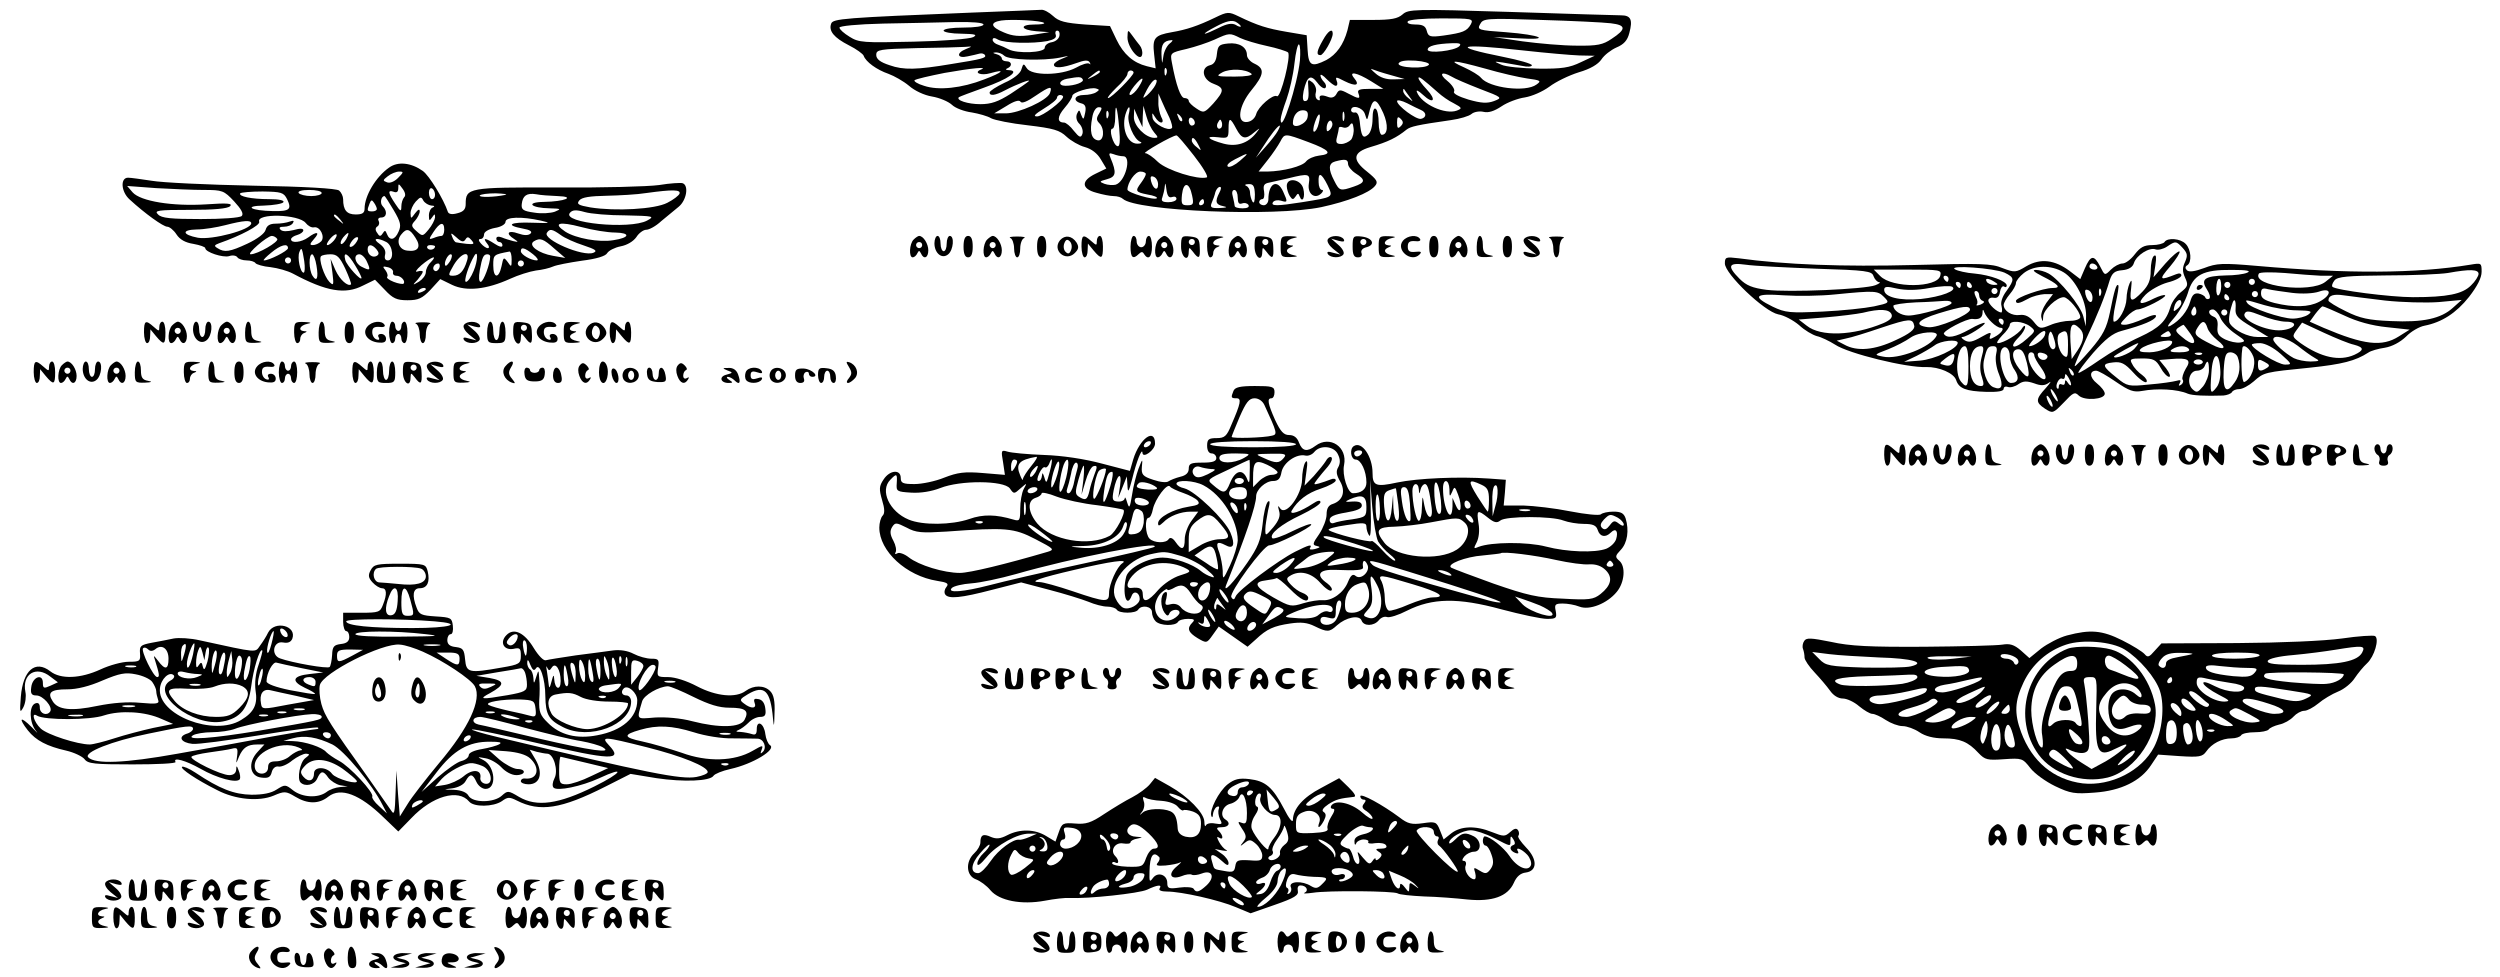 <svg xmlns="http://www.w3.org/2000/svg" version="1.0" width="1088" height="425.333" viewBox="0 0 816 319"><path d="M317.5 4.1c-42.2 1.7-45.6 2-46.2 3.6-.9 2.4.9 4.6 5.8 7.1 2.4 1.2 4.6 2.8 4.8 3.4.7 2 4.3 4.6 8.1 5.9 1.9.7 4.9 2.4 6.7 3.9 1.8 1.6 5 3.1 7.5 3.5 2.4.4 5.3 1.6 6.5 2.7 1.1 1.1 4.1 2.2 6.5 2.5 2.3.4 5.2 1.2 6.3 1.9 1.1.6 6.5 1.7 12 2.3 8.4 1 10.4 1.6 12.6 3.7 1.4 1.3 4.1 2.9 6 3.4 2.2.6 4.1 2.1 5.2 4l1.8 3-3.5 1.7c-4.8 2.3-4.7 4.9.2 6.2 2 .6 4.6 1.1 5.7 1.1 1.2 0 2.5.4 3 .9 4.3 4 49.6 5.9 64.8 2.7 8.7-1.9 15.6-4.6 17.5-6.9 1.1-1.3.7-2-2.6-4.7-5-3.9-4.6-6.3 1.1-8 5.8-1.7 8.6-3.1 11.8-5.7 1.3-1 3.3-1.5 14.5-3.1 2.9-.4 5.9-1.3 6.7-2 .8-.7 2.6-1 3.9-.7 1.6.4 3.5-.2 5.9-1.8 1.9-1.3 5.4-2.6 7.6-2.9 2.4-.4 5.8-1.9 8-3.5 2.1-1.6 6.4-3.7 9.6-4.7 3.8-1.1 6.3-2.6 7.4-4.2.9-1.4 3.1-3.1 4.9-3.9 2.4-1 3.6-2.3 4.2-4.7 1.2-4.4.5-5.8-2.7-5.8-1.4 0-17.6-.5-36-1.1-31.6-1-33.4-.9-35.3.8-1.6 1.4-3.7 1.8-9.6 1.8h-7.6l-.8 3.4c-1.3 4.7-3.6 7.9-6.9 9.7-4.8 2.4-5.8 1.9-6.1-3.3l-.3-4.8-6.5-1.1c-6.4-1.1-9.4-2-15.8-5.1-3.1-1.5-3.6-1.5-7.5.4-5.8 2.8-9.5 4-14.2 4.8-5.7 1-6.4 1.9-5.8 7.2l.5 4.6-2.9-.7c-4.4-1.1-7.6-3.9-9.9-8.7l-2.1-4.4-8.1-.5c-6.5-.5-8.6-1-10.5-2.8-1.3-1.2-3-2.1-3.8-2-.8 0-10.8.5-22.4.9zm23.3 3.4c.3.3-1.1.5-3.1.5-5.1 0-4.6 1.8.6 2.2l4.2.3-5.6.9c-4.2.6-6.4.4-9.2-.8-4.4-1.8-4.7-3.3-.9-3.9 3.3-.5 13.3 0 14 .8zM405 8.6c0 .3-.8.1-1.7-.5-1.2-.6-2.8-.4-5.5 1-2 1-4.1 1.9-4.5 1.9-.4-.1 1.2-1.1 3.7-2.4 3.2-1.7 5-2.1 6.3-1.5.9.5 1.7 1.2 1.7 1.5zm75.1-.7c-1.3 2.3-2.6 2.8-8.9 3.7-4.4.6-5 .4-5.5-1.5-.4-1.6-1.3-2.1-3.7-2.1-1.8 0-2.9-.4-2.5-1 .3-.6 5.2-1 11.1-1 9.9 0 10.4.1 9.5 1.9zm45.7-.3c5 .6 5.1 1.9.2 5.1-2.8 1.9-4.6 2.3-11.4 2.2-4.5 0-12.4-.7-17.6-1.4l-9.5-1.4 8 .4c11.2.7 7.6-1.1-4.1-2-8.9-.6-9.3-.8-8.3-2.6 1-1.9 1.9-2 19.7-1.4 10.3.3 20.6.8 23 1.1zM321 8c0 .6-2.8 1-6.5 1s-6.5.4-6.5 1c0 .5 2.6 1 5.8 1 4.5.1 5.3.3 3.9 1.1-1.1.6-9.7 1.3-19.5 1.5-16.4.4-17.9.3-20.9-1.6-1.8-1.1-3.3-2.4-3.3-3 0-.5 5.7-1.1 14.3-1.3 7.8-.1 18.4-.4 23.5-.5 5.6-.1 9.2.2 9.2.8zm24.8 3.7c-.2 1-1.3 1.9-2.6 2.1-1.2.2-2.2 1-2.2 1.8 0 1.6-8.9 2-11.8.5-.9-.5-2.5-1.2-3.4-1.5-1-.3-1.8-1-1.8-1.6 0-.7.6-.8 1.9 0 2.2 1.1 11.1 1.3 16 .4 2.2-.5 3-1.1 2.7-2-.3-.8-.1-1.4.5-1.4s.9.8.7 1.7zm59 .7c1.5.7 5.4 1.9 8.7 2.6 3.3.7 6.4 1.7 6.9 2.1 1.1 1-2.4 15-3.6 14.3-1.3-.8-6.2 3.5-6.8 5.9-.4 1.3-1.5 2.3-2.8 2.5-3.7.6-3-5.2 1.3-10.4 4.1-5 4.4-7 1-8.6-1.4-.6-2.5-1.9-2.5-2.8 0-2.6-2.5-4.2-6.2-3.8-2.9.3-3.3.7-3.6 3.4-.2 2.2-.9 3.4-2.3 3.7-3.1.8-2.4 4.7 1.1 6 3.7 1.4 3.7 2.3 0 6.5-2.9 3.1-3.1 3.2-5.5 1.6-1.4-.9-2.5-2-2.5-2.5s-.6-.9-1.4-.9c-1.2 0-2.7-4-4.1-11.6-.6-3.1-.5-3.2 4.7-4.4 2.9-.7 7.1-2.1 9.3-3.1 4.8-2.2 4.9-2.2 8.3-.5zm-23 1.8c-.9.7-1.9 2.6-2.1 4.3-.4 2.7-.4 2.7-.6-.7-.1-3.4.7-4.5 3.3-4.7.6-.1.2.5-.6 1.1zm42.5 5.5c-.8 7.9-6.2 24.6-6.3 19.3 0-.8.9-3.8 1.9-6.5 1-2.8 2.2-8 2.6-11.7.4-3.7 1.1-6.6 1.5-6.3.4.3.5 2.6.3 5.2zm52-4.6c-1.5 1.5-10.3 2.5-10.3 1.1 0-1.2 2.7-1.9 8-2.1 2.5-.1 3.1.2 2.3 1zm-161 .9c-3.3 1.3-2.9 3.2.5 2.4 1.5-.3 3.2-.7 3.9-.9.7-.2 1.5 0 1.8.5.5.9-.9 1.3-11 2.9-11.3 1.9-15.6 2-20.1.4-3.1-1-4.4-2-4.4-3.4 0-1.7 1.1-1.9 13.3-2.2 7.2-.1 14.3-.3 15.7-.4 2.5-.2 2.5-.2.3.7zm182.2.5c7.2.8 15.3 1.5 18 1.6l5 .1-4.5 2.1c-3.7 1.8-6.2 2.2-14 2.1-5.2-.1-10.6-.6-12-1.3-2.5-1.1-2.5-1.1.5-.7 1.7.3 4.5.8 6.3 1.1 1.7.4 3.2.3 3.2-.2s-4.2-1.7-9.2-2.7c-18-3.6-14.9-4.5 6.7-2.1zm-169.7 1.7c1.4 1.4 12.7 1.7 18.2.6 3.2-.7 3.3-.7.8.3-1.6.6-2.8 1.5-2.8 2 0 1.3 2.8 1.1 7.3-.5 2.7-1 3.9-1.1 4.4-.2.3.6.3.8-.1.4-.5-.4-2.5.2-4.4 1.3-4.9 2.6-14.6 2.7-16.1.1-1-1.6-1.1-1.5-1.7.4-.3 1.3-2.5 3.1-5.5 4.4-2.7 1.3-4.9 2.7-4.9 3.2 0 1.2 1.8 1 5-.7 3.8-2 8.6-3.8 7.8-3-.4.4-3 2.2-5.9 4.1-4.1 2.6-6.4 3.4-9.9 3.4-4.1 0-8.1-1.3-7-2.3.3-.2 4-1.6 8.2-3.1 7.9-2.8 11.8-5.5 8.2-5.7-1.1 0-1.4-.3-.6-.6 1.7-.7 1.5-2.3-.3-2.3-.8 0-1.5-.4-1.5-.9s-.8-1.2-1.7-1.4c-1.4-.4-1.4-.5-.2-.6.8 0 2 .4 2.7 1.1zm138.6 2.9c-.9 1.5-10.4 1.1-9.9-.4.4-.8 2.2-1.1 5.5-.9 2.8.2 4.7.8 4.4 1.3zm18.4 1.3c4.8 1.4 10.9 2.8 13.6 3.2 4.5.6 4.8.8 3.1 2-3.5 2.6-15.4 1.1-18.1-2.2-.6-.8-3.1-2.3-5.5-3.4-5.9-2.6-3.6-2.5 6.9.4zm-164.6.3c-2.6 1 0 2.1 3 1.2 5.3-1.5 4.2-.3-1.9 2-7.4 2.9-15 3.7-19.7 2.1-2.1-.6-3.4-1.5-3.1-1.8.4-.4 4.8-1.4 9.8-2.4 9.1-1.6 14.4-2.1 11.9-1.1zm60.5 1.5c-.3.8-.6.5-.6-.6-.1-1.1.2-1.7.5-1.3.3.3.4 1.2.1 1.9zm27.8-.1c.5.5-1.8.9-5.5.9-6 0-6.3-.1-4-1.4 2.5-1.3 7.7-1.1 9.5.5zm45.4.4 4.6 1.3-3.6.1c-2.4.1-4.5-.6-6-2-1.3-1.1-1.8-1.7-1-1.3.7.3 3.4 1.2 6 1.9zm-94.9-1c0 .2-1 .9-2.2 1.5-2.2 1.1-2.2 1-.4-.4 2.1-1.7 2.6-1.9 2.6-1.1zm11 .2c0 1-7.2 8.3-8.3 8.3-.5 0 .8-1.5 2.7-3.4 2-1.8 3.6-3.8 3.6-4.5 0-.6.5-1.1 1-1.1.6 0 1 .3 1 .7zm66 4.3c.5 0 .7-.7.3-1.6-.5-1.4-.3-1.4 2.6.1 3.6 1.8 5.1 1.4 3.1-1-2-2.4.8-1.9 5.5 1l4 2.5h-4.4c-3.4 0-4.2.3-3.7 1.5.7 1.9.2 1.9-3.4 0-2.6-1.4-3-1.3-3.8.2-.6 1.1-1.6 1.4-2.8.9-2.1-.8-3-.5-2.6.7.1.5-.2.6-.8.2-.6-.4-.8-1.5-.5-2.4.3-1-.2-2.4-1.1-3.2-1.4-1.1-1.6-1-1.4 1.1.3 3.9.1 5-1.1 5-.7 0-.8-1.2-.4-3.3 1.1-4.8 2.3-5.6 4.5-2.7 1 1.4 2.2 2.1 2.6 1.7.4-.4.2-1.3-.4-1.9-.7-.7-1.2-1.6-1.2-2.2 0-.5.9 0 2 1.2 1.2 1.2 2.5 2.2 3 2.2zm37.8-3c.9.6 5.1 2.4 9.2 4 7.4 2.8 7.5 2.9 4.6 4-2.2.8-4.1.7-8.3-.5-3.3-1-5.1-2-4.7-2.6.4-.6-.6-2.2-2.2-3.5-2.9-2.3-1.9-3.3 1.4-1.4zm-120.4.9c.6.9-2.6 2.1-5.6 2.1-2.6 0-2.2-1.8.5-2.3 3.9-.7 4.6-.7 5.1.2zm18.2 2.6c-.9 1.4-2.1 2.5-2.7 2.5-.6 0 0-1.3 1.3-2.9 2.8-3.4 3.7-3.2 1.4.4zm97.9 1.8c1.1 1 3.3 2.6 5 3.4 2.8 1.5 2.8 1.7 1 2.4-3.8 1.4-11.5-2.1-13-6-.4-.9.4-.6 1.9.8 3.5 3.3 4.6 1.8 1.3-1.7-1.5-1.6-2.7-3.2-2.7-3.7 0-.8 1.4.3 6.5 4.8zm-92.4-2.5c-.5 1-1.8 2.5-2.7 3.3-1.6 1.3-1.6 1.2 0-1.9.9-1.7 2.1-3.2 2.7-3.2.6 0 .6.6 0 1.8zm-34.4 2.6c-.9 2.4-10.2 6.6-14.4 6.6h-3.8l4-2.4c2.5-1.6 4.2-2.1 4.6-1.4.4.7 2.3-.1 5-2 4.6-3.1 5.5-3.3 4.6-.8zm15.1-.3c-.7.5-2.5.9-4 .9-3.1 0-3.8 1.9-1 2.7 1.4.3 1.8 1.1 1.4 3.1-.5 2.4-.6 2.4-1.3.7-.6-1.8-.7-1.8-1.4-.3-.4 1.1-.1 2.4.9 3.3.8.9 1.2 2.3.9 3.2-.5 1.4-1 1.2-2.8-1-1.1-1.5-2.6-2.7-3.2-2.7-2.3 0-2.3-1.9.2-4.8 1.4-1.6 2.5-3.4 2.5-3.9 0-1.1 6-3 7.8-2.4 1.1.3 1.1.5 0 1.2zM460 31.5c1.4 1.9 1.4 1.9-.2.6-1-.7-1.8-1.8-1.8-2.4 0-.6.1-.8.3-.6.1.2.9 1.3 1.7 2.4zm-113 .1c0 1.3-6.7 6.4-8.5 6.4-1.4 0-.8-.7 2.3-2.6 2.3-1.4 4.2-2.9 4.2-3.5 0-.5.5-.9 1-.9.6 0 1 .3 1 .6zm34.7 6.8c.7 1.6 1.1 3.2.8 3.4-1.1 1.2-6-1.4-6.3-3.3-.2-1.8-.2-1.9.8-.3 1.5 2.5 3.4 2.3 2-.1-.5-1.1-1-3.2-.9-4.8v-2.8l1.1 2.5c.6 1.4 1.7 3.8 2.5 5.4zm82.1-2.5c1.9.8 1.9 2.5 0 2.9-1.6.3-7.8-4.3-7.8-5.8 0-.5 1.5-.2 3.3.7 1.7.9 3.8 1.9 4.5 2.2zm-12.3 1c1.7 3.9 1.5 7.1-.5 7.1-.5 0-1-1.8-1-3.9 0-2.2-.4-4.3-1-4.6-.6-.4-1 .9-1 3.3 0 2.3-.6 4.5-1.5 5.2-1.7 1.4-2.2.5-2.7-4.5-.2-1.8-.8-2.9-1.5-2.8-.7.2-1.3-.2-1.3-.7 0-2 3.8-1 4.5 1.2.7 2.2.7 2.2 1.2.3 1.3-5.8 2.4-5.9 4.8-.6zm-92.7.1c-1 1.5-1 2.2 0 3.2 1.9 1.9 1.5 6-.5 5.6-2.1-.4-2.7-2.8-1.8-7.4.3-2 1.2-3.4 2.1-3.4 1.2 0 1.2.3.2 2zm6.5 4.8c.4 4.4.2 6.2-.6 5.9-1.4-.4-2.9-5.7-1.6-5.7.5 0 .9-1.7.9-3.7 0-5.4.7-3.6 1.3 3.5zm3.1-4.4c-.6 2.6 1.7 8.1 3.8 8.9.7.3.3.6-.9.6-3.5.1-5.5-5.6-3.7-10.3.9-2.5 1.5-1.9.8.8zm8.3 5.8c1.4 1.6 1.4 1.8.1 1.8-2.9 0-6.8-4-6.7-6.8l.1-2.7 1.3 3 1.4 3 .1-3.5.2-3.5 1 3.5c.5 1.9 1.7 4.3 2.5 5.2zm-15-5c-.3.8-.6.5-.6-.6-.1-1.1.2-1.7.5-1.3.3.3.4 1.2.1 1.9zm65.1 0c-.3 2.3-4.8 4.1-4.8 2 0-2.4 1.4-4.2 3.2-4.2 1.4 0 1.9.6 1.6 2.2zm11.9 1c-.3.7-.5.2-.5-1.2s.2-1.9.5-1.3c.2.7.2 1.9 0 2.5zm-52.9.3c-.3.3-.9-.2-1.2-1.2-.6-1.4-.5-1.5.5-.6.7.7 1 1.5.7 1.8zm44.6.9c-.3 1.4-1 2.6-1.5 2.6-.4 0-.3-1.4.3-3.1 1.2-3.6 2.2-3.3 1.2.5zm-40.4-.3c0 .5-.4.9-1 .9-.5 0-1-.7-1-1.6 0-.8.5-1.2 1-.9.6.3 1 1 1 1.6zm67.2 1.1c-.9.9-1.2.7-1.2-1.2s.3-2.1 1.2-1.2c.9.9.9 1.5 0 2.4zm-58.6.5c-1 1-1.9-.5-1-1.8.6-1.1.8-1.1 1.2 0 .2.7.1 1.5-.2 1.8zm4.9.3c1.8 3.4 3 3.7 5.9 1.2 2-1.6 2-1.6.7.1-2.7 3.5-6.5 4.7-10.7 3.6-5.2-1.4-6.3-2.6-1.9-2.1 3.3.4 3.5.3 3.5-2.7 0-3.9.5-3.9 2.5-.1zm30.6.3c-.8.8-1.1.7-1.1-.4 0-2 1.3-3.4 1.8-1.9.3.7-.1 1.7-.7 2.3zm6.9 3.3c-.7.7-2.1 1.4-3.2 1.4-1.6 0-1.9-.5-1.4-2.3.3-1.2.6-2.5.6-2.9 0-.4.6-.5 1.4-.2.8.3 1.8-.1 2.2-.8.7-.9 1-.7 1.2 1 .2 1.3-.2 3-.8 3.8zm-23.9-2.9c-.5 1-2.4 3.4-4.1 5.3l-3.1 3.5 2.3-3.5c2.6-4.1 4.9-7 5.5-7 .2 0-.1.8-.6 1.7zm-27.4 8.1c2.9 3.7 4.8 6.9 4.2 7.1-2.8.9-13-2.3-15.9-5-1.6-1.6-3.5-2.9-4.2-2.9-1.2 0 8.9-5.8 10.2-5.8.3-.1 2.8 2.9 5.7 6.6zm37.4-4.4c7 2.6 8 3.9 3.4 4.4-1.6.2-3.5 1-4.2 1.9-1.2 1.6-7.4 3.2-12.6 3.3h-2.9l3-3.8c1.6-2 3.4-4.7 4.1-6 1.4-2.7 1.4-2.7 9.2.2zm-36 .8c1.1 2.1 1.1 2.2-.4.9-1-.7-1.7-1.7-1.7-2.2 0-1.5.9-1 2.1 1.3zM366.6 51c2.9 0 .7 8.4-2.5 9.3-.9.2-2.5.1-3.6-.3-1.8-.7-1.7-.8.8-1.5 3-.8 3.2-2.1 1.2-6.9-.7-1.6-.5-1.8.9-1.3 1 .4 2.4.7 3.2.7zm38.1 1.5c-1.6 1.4-3.3 2.2-3.9 1.9-.6-.4.3-1.4 2.3-2.4 4.6-2.4 4.9-2.3 1.6.5zm35.3 1c0 .8 1.1 2.2 2.5 3.1 3.3 2.1 3.2 3-.6 4.3-4.4 1.5-4.7 1.5-6.4-1.9-2-3.8-1.9-5.7.3-6.3 3.3-.9 4.2-.7 4.2.8zm-66 3.3c0 .5-.7 1.7-1.5 2.8-2.1 2.8-1.9 3.1 2.1 3.9 2 .3 3.3.9 3 1.2-.8.8-9.6-1.8-9.6-2.8 0-2.3 2.5-5.9 4.2-5.9 1 0 1.8.4 1.8.8zm4 3.4c0 2.3-1.6 1.6-2.3-1.1-.3-1.4-.1-1.8.9-1.4.8.3 1.4 1.4 1.4 2.5zm49.2-.2c-.5 3.3 2 5.2 4.1 3.1.6-.6.7-1.1.2-1.1-.6 0-1.1-1.1-1.1-2.5-.2-3.5.9-3.1 2.9.9 1.9 4.1 2.2 3.9-8.3 5.6-8.2 1.3-10.3 1.3-9.5 0 .4-.6 1.5-.8 2.6-.5 2.2.7 2.3.5.7-3-1.9-4.2-4.8-2.7-4.8 2.6 0 1-.7 1.9-1.5 1.9s-1.5-.5-1.5-1c0-.6.5-1 1-1 .6 0 .8-1.1.6-2.5-.4-2 0-2.6 1.7-2.9 1.2-.3 4-.9 6.2-1.4 6.8-1.7 7.2-1.5 6.7 1.8zm-44.6 4.3c.8-.3 1.4 0 1.4.6s-1.2 1.1-2.6 1.1c-2 0-2.5-.4-2-1.6.3-.9.7-2.5.8-3.7.1-1.3.3-.8.5 1 .3 2.3.8 3 1.9 2.6zm6.5-.5c.6 2.8.4 3.2-1.5 3.2s-2.1-.4-1.8-3.5c.5-4.3 2.4-4.1 3.3.3zm20.5-.3c0 2.2-.3 3.1-.8 2.3-.4-.7-.8-2.1-.8-3 0-.9-.6-1.9-1.2-2.1-.7-.3-.4-.6.7-.6 1.6-.1 2 .6 2.1 3.4zm-11.6-.6c-1.5 2.9-1.2 3.9 1.3 4.4 1.5.3 1.2.5-1.2.6-2.8.1-3.2-.2-2.6-1.7.4-.9 1-2.5 1.2-3.5.3-.9.9-1.7 1.5-1.7.5 0 .4.8-.2 1.9zm6 1.6c0 1.7.4 2.3 1.4 1.9.8-.3 1.7-.1 2.1.5.4.7-.4 1.1-1.9 1.1-1.4 0-2.6-.3-2.6-.8 0-.4-.3-1.7-.6-3-.4-1.3-.2-2.2.5-2.2.6 0 1.1 1.1 1.1 2.5zM393 66c0 .5-.5 1-1.1 1-.5 0-.7-.5-.4-1 .3-.6.8-1 1.1-1 .2 0 .4.4.4 1z"/><path d="M420 60.7c0 1 .5 2.5 1 3.3.8 1.2 1.1 1.3 1.9.1.7-1.1.9-1.1 1.3 0 .9 2.4 1.9.2 1.2-2.5-.7-3.1-5.4-3.9-5.4-.9zm-52-48.5c0 3.4 4.3 8.4 4.8 5.6.2-1-.2-2.3-.8-3-.6-.7-1.7-2.2-2.5-3.3-1.4-1.9-1.4-1.9-1.5.7zm63.8.9c-2 3.5-2.3 4.9-.8 4.9 1 0 4-5.2 4-7 0-1.9-1.5-1-3.2 2.1zM127 54.7c-4.3 3-8 9.2-8 13.4 0 1.4-.7 1.9-2.9 1.9-2.9 0-4.1-1.4-4.1-5 0-.9-.6-2.2-1.3-2.8-.8-.7-11.2-1.3-28.2-1.6-14.9-.3-29.7-1-33-1.6-3.3-.5-6.8-1-7.7-1-2.6 0-2.3 4.6.5 7.1 5 4.6 11 8.9 12.3 8.9.7 0 2.1 1.1 3 2.5 1.1 1.7 2.9 2.7 5.5 3.1 2.2.4 3.9 1 3.9 1.4 0 1.3 5.8 3.2 7.8 2.6 1.1-.4 2.3-.2 2.7.4.3.5 1.7 1 3 1s2.6.4 2.9.9c.3.4 2.5 1.1 4.9 1.3 2.4.3 5.6 1.2 7.3 2.1 11 5.9 17.1 6.9 22.9 3.9l3.9-1.9 3.2 3.3c2.6 2.8 3.9 3.4 7.4 3.4 3.6 0 4.8-.6 7.5-3.4l3.2-3.5 3.9 1.9c4.6 2.2 11.2 1.5 18.9-2 2.6-1.2 6.4-2.4 8.4-2.7 2-.2 4.5-.8 5.6-1.3 1.1-.5 5.3-1.3 9.4-1.9 4.8-.6 7.8-1.5 8.3-2.5.5-.8 2.4-1.8 4.4-2.2 2.1-.4 4.1-1.6 5.1-3 .8-1.3 2.3-2.4 3.2-2.4 1 0 3.2-1.2 4.9-2.8 1.8-1.5 4.4-3.6 5.7-4.7 2.6-2.1 3.4-7 1.3-7.7-.6-.2-4.1 0-7.7.6-3.6.5-18.6.9-33.3.8-29-.1-29.8.1-29.8 5.4 0 1.7-.7 2.5-2.7 3-1.7.5-2.8.3-3.1-.4-1.4-4.2-6.1-11.9-8.2-13.4-3.8-2.7-8.1-3.2-11-1.1zm2.9 3.4c-1.2 1.2-2.7 1.8-3.6 1.4-1.4-.5-1.4-.7.3-2 1-.8 2.7-1.5 3.7-1.5 1.5 0 1.5.2-.4 2.1zm2 6.3c-.5.6-.9 1.9-.9 3 0 1.8-.3 1.7-2-.9-2.4-3.6-2.5-4.6-.5-3.9 1 .4 1.5 0 1.5-1.2 0-1.6.1-1.6 1.4.2.9 1.2 1.1 2.3.5 2.8zM66.6 62c6 0 6.5.2 9.8 3.7 2.4 2.6 3.2 4.1 2.5 4.8-.6.6-6.4 1-13.4 1-9.7 0-12.8-.3-13.9-1.5-1.4-1.3-.2-1.5 10.4-1.5 7.9 0 12.3-.4 13.1-1.2.9-.9-.8-1.1-7.8-.6-11 .7-21.4-1-24-3.9l-1.8-2.1 9.4.7c5.2.3 12.2.6 15.7.6zm75.4 1.6c0 .8-.4 1.4-1 1.4-.5 0-1-.9-1-2.1 0-1.1.5-1.7 1-1.4.6.3 1 1.3 1 2.1zM93.7 65c1.6 3.3.9 4-4.5 3.9-7.3-.1-10-1.7-3-1.8 3.1-.1 6-.6 6.3-1.1.4-.6-1.4-1-4.7-1-5.8 0-10-.9-9.4-1.9.3-.3 3.5-.6 7.3-.6 6.1.1 6.9.3 8 2.5zm11.3-2c0 .5-1.5 1-3.4 1s-3.8-.5-4.1-1c-.4-.6 1-1 3.4-1 2.3 0 4.1.4 4.1 1zm116.8.2c-.2.6-2 2-4 3-4 2.1-16.9 2.8-25.1 1.5-4-.7-4.6-1.1-3.6-2.3.8-1 3.5-1.4 8.8-1.5 4.2-.1 10.1-.4 13.1-.9 8.7-1.2 11.2-1.1 10.8.2zm-56.8.4c-3.7.8-8.8.9-8.4.2.3-.4 2.6-.7 5.2-.7 2.6.1 4 .3 3.2.5zm17 .4c6.1.2 2.4 1.8-4.5 1.9-6.1.1-4.3 2 2 2.1 3.6.1 3.8.2 1.6 1.1-1.4.5-4.4.7-6.7.3-3.7-.5-4.3-1-4.1-2.8.3-2.7 1.6-3.7 4.7-3.2 1.4.3 4.5.5 7 .6zm-53.5 4.6c2.3 3.9 2.5 5 1.6 7-1.2 2.8-2.9 3.1-3.8.8-.5-1.3-.7-1.3-1.4-.2s-1.1 1-1.8-.2c-.7-.9-.6-1.7.1-2.1.6-.4.7-1.2.4-1.8-.4-.6 0-1.1.8-1.1 1.9 0 2.1-2.1.5-3.7-1-1-.5-3.3.6-3.3.2 0 1.5 2.1 3 4.6zm12.3-1.5c1 0 1.2.3.5.6-.7.2-1.3 1.4-1.3 2.6 0 1.8.2 1.9 1 .7.9-1.3 1-1.3 1 0-.1.8-1 2.6-2.1 3.9-1.9 2.3-2 2.3-3.9.6-1.8-1.6-1.9-2-.5-3.5.8-.9 1.5-2.3 1.5-3 0-.9-.5-.7-1.5.6-1.4 1.9-1.4 1.9-1.5 0 0-1.1.8-2.8 1.7-3.8 1.5-1.6 1.8-1.7 2.5-.3.5.8 1.7 1.5 2.6 1.6zM123 68.2c0 .5-.7.8-1.5.8-1.7 0-1.8-.2-.9-2.5.5-1.3.8-1.4 1.5-.3.5.7.9 1.6.9 2zm81.2 2.1c9.2.2 9.6.3 7 1.7-5.6 3-27.9.8-25.2-2.5.8-1 2-1.1 4.8-.3 2 .6 8 1.1 13.4 1.1zM99.8 72.8c.7.9 1.9 1.6 2.7 1.4 2-.4 3.7 3.2 2.3 4.6-.7.7-1.9 1.2-2.7 1.2-1.1 0-1-.4.4-2 2.1-2.3.9-2.6-1.9-.5-2.2 1.6-5.6 2-5.6.6 0-.5.9-1.1 2-1.4 1.1-.3 2-1 2-1.5 0-.7-1.1-.7-3.2-.1-2.1.5-3.6.5-4.2-.1-.7-.7-.3-1 1.1-1 1.2 0 2.5-.5 2.9-1.2.5-.8.2-.9-1-.5-1 .4-3 .7-4.6.7-1.9 0-2.9.6-3.3 2-.3 1.2-2.7 3-5.9 4.5-5.8 2.7-7.5 3-9.8 1.5-1.2-.7-1.1-1 .5-1.6 7.2-2.5 13.5-5.9 13.1-7-1.1-2.9 13-2.5 15.2.4zm11.3-1.1c1.3 1.6 1.2 1.7-.3.4-1-.7-1.8-1.5-1.8-1.7 0-.8.8-.3 2.1 1.3zm65.4.3c3.5.8 3.2.9-2.7.7-7.3-.3-9.1.8-3.2 1.9 2.4.4 3.2 1 2.6 1.6-.7.7-2.1.7-4.1 0-3.3-1.2-4.2 0-1.3 1.8 1.5 1 1.5 1.1-.3.7-1.1-.3-2.8-.8-3.7-1.2-1.1-.4-1.8-.3-1.8.4 0 .6.5 1.1 1 1.1.6 0 1 .5 1 1.1 0 .7-1 .5-2.5-.5-3.1-2-4.1-2.1-2.5-.1.7.8.8 1.5.2 1.5-.5 0-1.5-.7-2.2-1.5-.9-1-.9-1.5-.1-1.5.6 0 1.1-.7 1.1-1.5s1.4-1.7 3.5-2.1c2-.3 3.5-1.2 3.5-2 0-1.6 5.2-1.8 11.5-.4zm-94.5.9c0 2.1-12.8 5.5-17.4 4.7-5.2-1-5.4-2.6-.4-2.7 2.4 0 6.6-.7 9.3-1.4 6.2-1.6 8.5-1.7 8.5-.6zm118.8 3c5.1.1 4.8 1.7-.6 2.5-4.6.8-12.3-.6-15.7-2.8-4.2-2.8-2-3.4 5.2-1.5 3.7 1 8.7 1.8 11.1 1.8zM145 75c0 1.1-.4 2-.9 2s-1.7.3-2.6.7c-1.6.6-1.6.4 0-2 2.1-3.2 3.5-3.5 3.5-.7zm-9.4 2.6c2 3 .9 4.7-2.7 4.2-2.7-.3-3.7-3.2-1.9-5.3 1.7-2.1 2.7-1.9 4.6 1.1zm47.4-.9c1.3 1 4.7 2.5 7.5 3.4 3.9 1.3 4.6 1.8 3.2 2.4-3.4 1.4-16.6-4.3-15.2-6.5.9-1.4 1.7-1.3 4.5.7zm-74 1.8c-.7.8-1.6 1.5-2.1 1.5s-.1-.9.8-2 1.9-1.7 2.1-1.5c.3.3-.1 1.1-.8 2zm4-.4c-.7 1.1-1.4 1.8-1.7 1.5-.3-.3 0-1.2.7-2.1 1.8-2.1 2.3-1.9 1 .6zm38.9.1c.6-1 1-1 2 .2 1.1 1.3.8 1.4-1.6 1.2-1.5-.2-3.1-.4-3.4-.5-.4 0-1-.9-1.3-1.8-.6-1.4-.4-1.4 1.4.2 1.6 1.5 2.3 1.6 2.9.7zM90.5 78c.6.9-6.4 5-8.7 5-1.5 0 5.3-5.9 6.9-6 .6 0 1.4.4 1.8 1zm25.5 1.5c-.7.9-1.5 1.3-1.8 1-.3-.2.1-1.1.8-2 .7-.9 1.5-1.3 1.8-1 .3.2-.1 1.1-.8 2zm10.1-.5c2.2 1.2 2.6 6 .5 6-.9 0-1.2-.7-.9-1.9.3-1.2-.3-2.4-1.8-3.5-2.6-1.8-.9-2.2 2.2-.6zm54.9 2.2 3.5 3-4-.7c-4.7-.8-8.2-3.4-6.3-4.7 2.1-1.3 3.1-.9 6.8 2.4zM94 81c0 .9-6.3 4.1-7.9 4-.3-.1.8-1.2 2.4-2.5 3.1-2.6 5.5-3.2 5.5-1.5zm28.9.4c.8 1 .9 1.6.1 2.1-1.3.8-3-.3-3-2.1s1.4-1.8 2.9 0zm19.1-1c0 1.1-1.9 1.5-2.5.6-.3-.5.1-1 .9-1 .9 0 1.6.2 1.6.4zm-42.7 4.8c.3 2.1.2 3.8-.2 3.8-1.1 0-2.1-4.9-1.4-6.7.7-1.8.9-1.5 1.6 2.9zM174 83c1.4 1.1 1.9 2 1.2 2-1.9 0-5.2-1.9-5.2-3 0-1.5 1.2-1.2 4 1zm-7 1.7c0 2.5-.1 2.6-1.3.8-1.3-1.7-1.4-1.6-2 1.4-.9 4.2-2.7 4-2.7-.3 0-3.5.1-3.5 5.3-4.5.4 0 .7 1.1.7 2.6zm-63.7 2c.7 4.1.1 5.5-1.3 3.3-1.2-1.9-1.3-7-.1-7 .4 0 1.1 1.7 1.4 3.7zm9.4 1c1.2 2.6 2 4.9 1.9 5.1-1 .9-3.7-1.5-5.1-4.6l-1.6-3.7.6 4.5c.5 4.1.4 4.4-1 3-1.7-1.8-3.6-7.5-2.7-8.4.3-.3 1.7-.6 3.1-.6 2.1 0 3 .9 4.8 4.7zm3.2-1.1c1.2 1.9 2.1 3.8 2.1 4.1 0 1.3-4.8-4-5.3-5.8-.8-3.1.9-2.2 3.2 1.7zm3.9-1.1c1.3 2.8 1 3-1.9 1.5-2.2-1.2-2.6-4-.6-4 .8 0 1.9 1.1 2.5 2.5zm27.2-.4c-.7 1.1-1.4 1.9-1.6 1.6-.7-.7.7-3.7 1.7-3.7.6 0 .5.9-.1 2.1zm5.4.1c-1 3.3-2.4 4.8-4.5 4.8-1.7 0-1.7-.2.2-3.5 2.4-4 5.5-4.9 4.3-1.3zm2.2 3.2c-.8 2-1.9 3.6-2.5 3.6-.9 0 .9-5.5 2.7-8.5 1.3-2.2 1.2 1.6-.2 4.9zm5.4-4.7c0 2.4-2.2 8.3-3.1 8.3-.6 0-.7-1.5-.3-3.8.8-4.3 1.2-5.2 2.5-5.2.5 0 .9.3.9.7zM95 85c0 .5-.4 1-1 1-.5 0-1-.5-1-1 0-.6.5-1 1-1 .6 0 1 .4 1 1zm45.6.6c-.9.8-1.6 2.3-1.6 3.2 0 1-1 2.3-2.2 3.1-2.2 1.3-2.3 1.3-.5-.6.9-1.1 1.7-2.2 1.7-2.6 0-.3-.8-.4-1.7-.1-1 .4-.5-.5 1.2-2 3.3-2.8 5.6-3.6 3.1-1zm30.4.4c0 .5-.4 1-1 1-.5 0-1-.5-1-1 0-.6.5-1 1-1 .6 0 1 .4 1 1zm-27.6 1.5c-.4.8-1 1.2-1.5.9-1.1-.6-.2-2.4 1.1-2.4.5 0 .7.7.4 1.5zm-15.1 1.3c-.2.7.3 1.2 1.1 1.2 1.5 0 3.1 1.8 2.3 2.6-.2.2-1.7 0-3.2-.6-1.5-.6-2.5-1.3-2.1-1.7.3-.3 0-1.3-.6-2.1-1-1.2-.9-1.4.7-1 1.1.2 1.9 1 1.8 1.6zm10.7 5.6c0 .2-.7.7-1.6 1-.8.3-1.2.2-.9-.4.6-1 2.5-1.4 2.5-.6zm159.2-16.2c-1.4 1.4-1.6 5.8-.3 5.8.5 0 1.2-.6 1.5-1.3.5-1 .7-1 1.2 0 .9 2.1 2.4 1.5 2.4-1 0-2.1-1.6-4.7-3-4.7-.3 0-1.1.5-1.8 1.2zM301 80c0 .5-.4 1-1 1-.5 0-1-.5-1-1 0-.6.5-1 1-1 .6 0 1 .4 1 1zm4-.6c0 3.3 2.5 5.3 4.5 3.6 1.7-1.4 2.1-6 .5-6-.5 0-1 1.1-1 2.5s-.4 2.5-1 2.5c-.5 0-1-1.1-1-2.5s-.4-2.5-1-2.5c-.5 0-1 1.1-1 2.4zm9.5 1.1c0 2.4.5 3.5 1.5 3.5s1.5-1.1 1.5-3.5S317 77 316 77s-1.5 1.1-1.5 3.5zm7.7-2.3c-1.4 1.4-1.6 5.8-.3 5.8.5 0 1.2-.6 1.5-1.3.5-1 .7-1 1.2 0 .9 2.1 2.4 1.5 2.4-1 0-2.1-1.6-4.7-3-4.7-.3 0-1.1.5-1.8 1.2zM325 80c0 .5-.4 1-1 1-.5 0-1-.5-1-1 0-.6.5-1 1-1 .6 0 1 .4 1 1zm4.8-2.3c.6.2 1.2 1.8 1.2 3.4 0 1.6.5 2.9 1 2.9.6 0 1-1.3 1-2.9 0-1.6.6-3.2 1.3-3.4.6-.3-.4-.5-2.3-.5s-2.9.2-2.2.5zm8.7 2.8c0 2.4.5 3.5 1.5 3.5s1.5-1.1 1.5-3.5S341 77 340 77s-1.5 1.1-1.5 3.5zm7.5-2.1c-2.7 3.3 1.8 7.2 4.8 4.2 1.3-1.3 1.4-2 .6-3.4-1.5-2.3-3.8-2.6-5.4-.8zm3.6 3.2c-.5 1.3-1 1.4-1.8.6-.6-.6-.8-1.8-.4-2.8.5-1.3 1-1.4 1.8-.6.6.6.8 1.8.4 2.8zm3.4-1.1c0 1.9.5 3.5 1 3.5.6 0 1-1 1-2.3l.1-2.2 1.8 2.2c2.6 3.1 3.1 2.9 3.1-1.2 0-1.9-.4-3.5-1-3.5-.5 0-1 .7-1 1.7 0 1.5-.1 1.5-1.8 0-2.7-2.4-3.2-2.1-3.2 1.8zm16 0c0 3.6.8 4.3 2.7 2.4.8-.8 1.3-.8 1.7 0 1.4 2.2 2.6 1 2.6-2.4 0-1.9-.4-3.5-1-3.5-.5 0-1 .8-1 1.8s-.7 1.9-1.5 1.9-1.5-.9-1.5-1.9c0-1-.4-1.8-1-1.8-.5 0-1 1.6-1 3.5zm9.2-2.3c-1.4 1.4-1.6 5.8-.3 5.8.5 0 1.2-.6 1.5-1.3.5-1 .7-1 1.2 0 .9 2.1 2.4 1.5 2.4-1 0-2.1-1.6-4.7-3-4.7-.3 0-1.1.5-1.8 1.2zM381 80c0 .5-.4 1-1 1-.5 0-1-.5-1-1 0-.6.5-1 1-1 .6 0 1 .4 1 1zm4.5.5c0 3.5 2.5 5.3 2.5 1.7.1-1.6.1-1.6 1.4 0 1.9 2.6 2.4 2.2 2.2-1.5-.1-2.8-.5-3.2-3.1-3.5-2.8-.3-3-.1-3 3.3zM390 79c0 .5-.4 1-1 1-.5 0-1-.5-1-1 0-.6.5-1 1-1 .6 0 1 .4 1 1zm4 1.5c0 1.9.5 3.5 1 3.5.6 0 1-.6 1-1.4 0-.8.6-1.7 1.3-1.9 1-.4 1-.6 0-.6-2.2-.2-1.4-1.9 1-2.4 1.6-.3 1.3-.5-1-.6-3.1-.1-3.3.1-3.3 3.4zm8.2-2.3c-1.4 1.4-1.6 5.8-.3 5.8.5 0 1.2-.6 1.5-1.3.5-1 .7-1 1.2 0 .9 2.1 2.4 1.5 2.4-1 0-2.1-1.6-4.7-3-4.7-.3 0-1.1.5-1.8 1.2zM405 80c0 .5-.4 1-1 1-.5 0-1-.5-1-1 0-.6.5-1 1-1 .6 0 1 .4 1 1zm4.5.5c0 3.5 2.5 5.3 2.5 1.7.1-1.6.1-1.6 1.4 0 1.9 2.6 2.4 2.2 2.2-1.5-.1-2.8-.5-3.2-3.1-3.5-2.8-.3-3-.1-3 3.3zM414 79c0 .5-.4 1-1 1-.5 0-1-.5-1-1 0-.6.5-1 1-1 .6 0 1 .4 1 1zm4 1.5c0 3.3.2 3.5 3.3 3.4 2.3-.1 2.6-.3 1-.6-2.5-.5-3-1.8-1-2.6 1-.4 1-.6 0-.6-2.2-.2-1.4-1.9 1-2.4 1.6-.3 1.3-.5-1-.6-3.1-.1-3.3.1-3.3 3.4zm15.4-2.4c-.4.7.4 2 1.7 3.1l2.4 1.9-2.4-.6c-1.6-.5-2.1-.4-1.7.4.9 1.4 4.3 1.4 5.1.1.4-.6-.4-2-1.7-3.1l-2.3-2 2.4.7c1.6.4 2.1.3 1.7-.5-.9-1.4-4.3-1.4-5.2 0zm8.1 2.4c0 2.6.4 3.5 1.7 3.5 1.1 0 1.5-.5 1.2-1.4-.3-.8.3-1.6 1.6-1.9 3.1-.8 2-3.1-1.6-3.5-2.7-.3-2.9-.1-2.9 3.3zM446 79c0 .5-.4 1-1 1-.5 0-1-.5-1-1 0-.6.5-1 1-1 .6 0 1 .4 1 1zm4 1.5c0 3.3.2 3.5 3.3 3.4 2.3-.1 2.6-.3 1-.6-2.5-.5-3-1.8-1-2.6 1-.4 1-.6 0-.6-2.2-.2-1.4-1.9 1-2.4 1.6-.3 1.3-.5-1-.6-3.1-.1-3.3.1-3.3 3.4zm7.9-1.9c-2.4 3 2.7 7.2 5.4 4.5.9-.9.5-1.1-1.3-.9-1.9.2-2.5-.2-2.5-1.7s.6-1.9 2.3-1.8c1.3.2 2.1-.1 1.7-.7-.9-1.5-4.1-1.2-5.6.6zm8.6 1.9c0 2.4.5 3.5 1.5 3.5s1.5-1.1 1.5-3.5S469 77 468 77s-1.5 1.1-1.5 3.5zm7.7-2.3c-1.4 1.4-1.6 5.8-.3 5.8.5 0 1.2-.6 1.5-1.3.5-1 .7-1 1.2 0 .9 2.1 2.4 1.5 2.4-1 0-2.1-1.6-4.7-3-4.7-.3 0-1.1.5-1.8 1.2zM477 80c0 .5-.4 1-1 1-.5 0-1-.5-1-1 0-.6.5-1 1-1 .6 0 1 .4 1 1zm5 .5c0 3.3.2 3.5 3.3 3.4 2.3-.1 2.6-.3 1-.6-1.8-.3-2.3-1.1-2.3-3.4 0-1.6-.4-2.9-1-2.9-.5 0-1 1.6-1 3.5zm8.5 0c0 2.4.5 3.5 1.5 3.5s1.5-1.1 1.5-3.5S493 77 492 77s-1.5 1.1-1.5 3.5zm6.9-2.4c-.4.7.4 2 1.7 3.1l2.4 1.9-2.4-.6c-1.6-.5-2.1-.4-1.7.4.9 1.4 4.3 1.4 5.1.1.4-.6-.4-2-1.7-3.1l-2.3-2 2.4.7c1.6.4 2.1.3 1.7-.5-.9-1.4-4.3-1.4-5.2 0zm8.4-.4c.6.2 1.2 1.8 1.2 3.4 0 1.6.5 2.9 1 2.9.6 0 1-1.3 1-2.9 0-1.6.6-3.2 1.3-3.4.6-.3-.4-.5-2.3-.5s-2.9.2-2.2.5zM706.5 79c-.3.5-2.2 1-4 1-2.7 0-3.9.7-5.7 3-1.2 1.6-3 3-4 3s-2.7.9-3.8 2c-2 2-2 2-3.5-1-2-3.9-3.1-3.8-5 .6l-1.5 3.5-3.4-2.6c-4.9-3.7-9.6-4.3-14.2-1.6-3.5 2.1-3.8 2.1-7.8.6-3.5-1.5-7.2-1.6-29.1-1-22.9.6-41.8-.1-57-2.2-4.2-.5-4.5-.4-4.5 1.7 0 3.4 12.9 15.7 17.4 16.6 1.9.3 4.9 1.9 6.8 3.5 1.8 1.7 4.4 3.2 5.8 3.6 1.4.3 4.1 1.6 6 2.8 4.3 2.9 23.5 7.6 29.7 7.3 4.2-.1 9.1 2 9.8 4.3.9 2.7 3.2 3.6 9.8 3.8 3.8.1 5.7-.2 5.7-1 0-.6.6-.9 1.4-.6.7.3 2.3-.1 3.4-.9 1.6-1.1 2.7-1.1 5.1-.3 2.4.9 3.5.8 4.9-.2.9-.7.5 0-1 1.7-3.4 3.7-3.5 4.7-.3 6.8 2.5 1.6 2.6 1.6 6.1-2 3.1-3.3 3.6-3.6 4.9-2.3 1.9 1.8 8.5 1.3 8.5-.6 0-.8-1.2-2.3-2.6-3.4-2.4-1.9-2.5-4.1-.2-4.1.7 0 3.5 1.6 6.4 3.6 4.4 3 5.8 3.5 8.6 3 4.8-.9 11.5-.6 14.9.9 1.5.6 5.7.8 11.6.6 1.2-.1 2.5-.6 2.8-1.1.3-.6 1.4-1 2.4-1s3.1-1.1 4.7-2.5c3.4-3 3.4-3 18.4-4.5 10.5-1.1 14.8-2.2 19-4.9.8-.6 3.3-1.3 5.4-1.6 2.4-.4 5-1.8 6.9-3.6 1.6-1.7 4.4-3.3 6.1-3.6 5.6-1.1 10.3-4.1 14.5-9.4 2.7-3.5 4.1-6.2 4.1-8.2 0-2.9-.1-2.9-3.7-2.3-17.7 2.9-39.9 3-69.5.4-11.5-1-13.2-.9-17.4.7-3 1.1-4.9 1.4-5.6.7-.6-.6-.6-1.2.1-1.6 1.6-1 1.3-5.2-.5-7-1.7-1.8-6-2.1-6.9-.6zm6 2c1.5 1.7 1.6 2.4.7 4.5-.9 1.9-.9 3.1 0 5.1 1.1 2.4 1 2.9-1.4 4.8-1.4 1.1-2.9 3.2-3.3 4.6-1.4 4.8-3.6 7-10.1 10-3.6 1.6-9.5 5-13.1 7.5-3.6 2.5-6.7 4.4-6.9 4.2-.3-.2 1.9-3.1 4.8-6.5 4-4.5 6.3-6.4 9.3-7.2 7.1-1.9 10.8-3.5 11.2-4.7.3-.8-1.1-.6-3.9.7-2.4 1.1-5.2 2-6.2 2-1.8 0-1.8-.2.4-2.5 1.3-1.4 3-2.5 3.7-2.5 1.9 0 9.6-4 9-4.6-.3-.3-1.9.2-3.6 1-4.6 2.4-5.8 1.9-2.8-1.2 1.5-1.5 4.7-3.3 7.2-4 2.5-.6 4.5-1.7 4.5-2.3 0-.7-.7-.8-1.7-.4-5.5 2.2-5.8 1.9-2-2.5 2-2.4 3.4-4.6 3.1-4.9-.3-.3-2.4 1.4-4.6 3.9l-3.9 4.5.6-3.8c.4-2.7.3-3.7-.4-3.2-.6.3-1.1 2.5-1.1 4.8 0 3.1-.7 4.8-2.7 6.9-3.6 3.7-4.3 3.5-3.7-1 .3-2.8.2-3.2-.5-1.7-.5 1.1-1 3.4-1 5-.1 3.1-2.5 7.5-4.1 7.5-.4 0-.2-2.6.5-5.7.7-3.2 1.2-6 .9-6.2-.6-.6-1.3 1.7-2.7 8.8-1.1 5.2-2.2 7.4-6.3 12.2-2.7 3.1-5 5.6-5.2 5.4-.2-.1 1.5-4 3.6-8.6 4-8.5 6.2-14 7.8-19.4.8-2.4 1.6-3.1 4.1-3.3 2.1-.2 3.4-1 3.8-2.3.8-2.6 5.1-5.3 7.1-4.5.8.3 2.5-.1 3.7-.9 2.8-1.9 3-1.9 5.2.5zm-119.8 6.7c16.6.5 18.3.8 18.8 2.4.4 1.1 1.2 1.9 1.8 2 .7 0 .1.5-1.2 1-3.3 1.3-28.3 2.4-35.5 1.5-4.6-.6-6.6-1.4-8.8-3.6-4.2-4.2-3.7-5.4 2-4.6 2.6.4 12.9.9 22.9 1.3zm91.8-.7c.3.5-.1 1-.9 1-.9 0-1.6-.5-1.6-1 0-.6.4-1 .9-1 .6 0 1.3.4 1.6 1zm-30.2 2c3.3 1.6 3.3 2.2.6 6-1.3 1.7-2 3.7-1.6 4.9.3 1.2.2 2.1-.1 2.1-1.4-.1-4.2-2.7-4.2-3.9 0-.7.8-1.1 1.8-.9 1.1.2 1.8-.4 2-2 .2-1.2.8-2 1.3-1.7.5.4.9.2.9-.3 0-1.4-5.2-3.4-10.4-3.9-2.8-.2-5.7-.9-6.5-1.4-2.4-1.5 12.8-.4 16.2 1.1zm19.3-.1c3.8 2.3 7.4 9.4 7.3 14.2l-.1 3.4-.8-3.2c-.8-3.4-7.8-12-11.3-14-1.2-.7-3.1-1.2-4.2-1.2-1.3 0-.7.6 2 2 5.4 2.7 6.5 3.9 3.5 3.9-3.1 0-12 3.1-12 4.2s1.1.9 4-.7c1.4-.8 3.8-1.4 5.3-1.5h2.8l-2.2 2.9c-1.1 1.6-1.9 3.7-1.6 4.7.4 1.6.5 1.6.6-.3.1-2.2 4.4-6.3 6.7-6.3 1.5 0 5.4 4.7 5.4 6.5 0 .6-1.4 1.2-3.2 1.2-1.8 0-4.8.6-6.6 1.4-3.2 1.3-3.5 1.3-5.4-1.1-1.4-1.7-2.8-2.4-4.5-2.2-2.6.4-5.3-1.3-5.3-3.3 0-.6.9-2.2 2-3.5 1.1-1.3 2-2.9 2-3.6 0-.7 1.2-2.2 2.6-3.3 3.4-2.6 8.9-2.7 13-.2zM633.3 90c-1 4-15.7 4.1-19.6.1l-2.1-2.1h11.1c10.6 0 11.1.1 10.6 2zm100.2-1c-1.1.5-4.2.9-7 .9-6.9.2-8.3 1.2-6.2 4.5.9 1.4 1.3 2.7.8 3.1-.5.3-1.1.1-1.3-.4-.1-.5-1.2-1.1-2.2-1.3-1.4-.2-2.1.5-2.7 2.6-.9 3.2-3.4 6.2-6.4 7.9-1.4.7-1.1 0 1.1-2.5 1.7-1.9 3.7-5.6 4.5-8.1 1.7-6 4.9-7.7 14.4-7.6 4.8 0 6.4.3 5 .9zm24 1h4l-2.5 2c-4.8 3.8-24.2 1.4-21.7-2.7.3-.5 4.1-.5 8.4-.2 4.3.4 9.6.8 11.8.9zm51.5-.6c0 .7-1.1 2.5-2.5 3.8-2.8 2.8-7.7 3.8-18.9 3.8-7.2 0-25.3-2.3-26.3-3.4-.3-.3 0-1.2.7-2.1 1-1.2 4.2-1.5 16.9-1.6 8.6 0 17.6-.4 20.1-.8 7.2-1.3 10-1.2 10 .3zM636 91c0 .5-.2 1-.4 1-.3 0-.8-.5-1.1-1-.3-.6-.1-1 .4-1 .6 0 1.1.4 1.1 1zm15 1c1.3.8 1.3 1-.2 1-.9 0-2-.5-2.3-1-.8-1.3.5-1.3 2.5 0zm74 1.4c0 1.4-.4 2.7-.9 3-.4.3-.8-.8-.7-2.4.1-3.6 1.6-4.1 1.6-.6zm11-1.4c0 .5-.4 1-1 1-.5 0-1-.5-1-1 0-.6.5-1 1-1 .6 0 1 .4 1 1zm-96 1c0 .5-.2 1-.4 1-.3 0-.8-.5-1.1-1-.3-.6-.1-1 .4-1 .6 0 1.1.4 1.1 1zm3.5 0c.3.5.1 1-.4 1-.6 0-1.1-.5-1.1-1 0-.6.2-1 .4-1 .3 0 .8.4 1.1 1zm84.5 0c0 .5-.4 1-1 1-.5 0-1-.5-1-1 0-.6.5-1 1-1 .6 0 1 .4 1 1zm-98.2 1c3.4-.6 6.8-.8 7.4-.4 1.9 1.2-3.6 3.3-10.3 4-6.9.6-11.9-.6-11.9-3 0-1.1.8-1.2 4.2-.4 2.9.6 6.4.6 10.6-.2zm22.2 1c0 .5-.4 1-1 1-.5 0-1-.5-1-1 0-.6.5-1 1-1 .6 0 1 .4 1 1zm31 2.2c0 2.3-1.6 1.6-2.3-1.1-.3-1.4-.1-1.8.9-1.4.8.3 1.4 1.4 1.4 2.5zm2.7-1c-.3.8-.6.5-.6-.6-.1-1.1.2-1.7.5-1.3.3.3.4 1.2.1 1.9zm62.5-.6c3.3.4 6.9.2 8.7-.4 4.2-1.5 4.3 1.1.1 3.3-3.4 1.8-8.4 1.9-14.6.4-3.4-.9-4.4-1.6-4.4-3.1 0-1.6.5-1.9 2.3-1.4 1.3.3 4.8.8 7.9 1.2zm-133.3 1.3c1.9 1.9 1.9 2-3.2 3.1-2.9.6-10.4 1.4-16.8 1.7-10.7.5-12.1.4-16.3-1.6-6.9-3.4-5.9-4.4 3.7-3.7 4.5.3 12 .2 16.7-.3 13.1-1.3 13.9-1.2 15.9.8zm31.1-.5c0 .8.5 1.6 1.2 1.8.7.3.4.7-.7 1.2-1.1.4-1.6.4-1.3 0 .4-.4.3-1.5-.3-2.5-.6-1.3-.6-1.9.1-1.9.5 0 1 .6 1 1.4zm91-.4c0 .5-.4 1-1 1-.5 0-1-.5-1-1 0-.6.5-1 1-1 .6 0 1 .4 1 1zm-9.5 1c.3.5.1 1-.4 1-.6 0-1.1-.5-1.1-1 0-.6.2-1 .4-1 .3 0 .8.4 1.1 1zm51 1.1c5.5.6 13.4.8 17.5.5l7.5-.7-2.8 2.5c-3.9 3.6-9.8 4.9-20.3 4.4-7.3-.3-10.1-.9-14.7-3.2-3.1-1.5-5.7-3.1-5.7-3.5 0-1.7 1.7-2.2 5-1.7 1.9.3 8 1 13.5 1.7zm-141.5.8c0 1-10.6 4.1-14.1 4.1-2.4 0-4.9-1.6-4.9-3.2 0-.4 3.3-.9 7.3-1.1 3.9-.1 8.2-.4 9.5-.5 1.2-.1 2.2.2 2.2.7zm75 0c0 .5-.6 1.4-1.4 2-1.2 1-1.3.8-.9-.8.5-2.1 2.3-3 2.3-1.2zm17.7 1.8c-.2 2.3.6 3.2 5.3 6l5.4 3.3h-3.5c-3.2 0-7.5-2.1-9-4.3-.6-.8-.4-3.1.7-6.5.6-2.1 1.3-1.3 1.1 1.5zm9.4-1.1c3 .9 7.8 1.7 10.7 1.7 4.6.1 5.1.3 3.6 1.4-1 .7-3.3 1.3-5.1 1.3-3.5 0-13.9-3.5-14.8-5.1-.8-1.2-.8-1.2 5.6.7zm-96.1 1.5c0 1.6-10.6 6.1-13.7 5.7-4.8-.6-3.4-2.4 3.4-4.5 7.9-2.4 10.3-2.7 10.3-1.2zm73.6 1.6c-1 1-1.9-.5-1-1.8.6-1.1.8-1.1 1.2 0 .2.7.1 1.5-.2 1.8zm48.6.3c4.2 2 9 3.3 13.9 3.8l7.4.8-3.5 2.2c-5.5 3.5-11.4 2.8-24.6-2.8l-4.5-2 1.8-2.5c1-1.3 2.1-2.5 2.4-2.5.4 0 3.6 1.4 7.1 3zm-147.8-.4c.4 1-.4 1.9-2.7 2.9-9.9 4.1-20.4 4.5-25 .8l-2.6-2 8.7-.7c4.8-.4 10.3-1.1 12.2-1.5 5.6-1.4 8.7-1.2 9.4.5zm32.7 2.6c1 1 2.3 1.8 2.9 1.8 1.5 0 .3 1.8-2 3-1.6.9-1.8.8-1.4-.5.5-1.2-.1-1.1-2.9.5s-4 1.9-5.4 1.1c-1-.6-1.3-1.1-.8-1.1 1.5 0 7.8-4 7.3-4.6-.3-.2-2.5.7-4.9 2.1-4.7 2.6-7.4 3.1-8.4 1.5-.6-.9 7.5-5.1 9.3-4.9 2.1.3 3.2-.3 3.3-1.9 0-1.3.2-1.4.6-.2.3.8 1.4 2.3 2.4 3.2zm74.6-1.5c.7 1.6 2.9 3.9 5 5.3 3.3 2.2 3.4 2.5 1.5 2.8-1.2.2-3.4-.3-4.9-1-2.2-1.1-2.7-1.9-2.5-4.1.2-1.8-.2-2.9-1.2-3.3-1.9-.7-2.1-2.4-.3-2.4.6 0 1.8 1.2 2.4 2.7zm2.3-1.7c0 .5-.4 1-1 1-.5 0-1-.5-1-1 0-.6.5-1 1-1 .6 0 1 .4 1 1zm19.1 3c4.4 0 3.1 2.4-1.5 2.8-4.6.4-12.8-3.2-12-5.3.5-1.2 1.4-1.1 5.5.5 2.7 1.1 6.3 2 8 2zm-121.3 1.3c.3 1.2-1.4 2.6-6 4.7-6.9 3.3-12.7 3.8-16.8 1.5l-2.5-1.3 3-.7c1.7-.3 6.8-1.9 11.5-3.5 9.3-3.1 10.3-3.1 10.8-.7zM654 105c0 .5-.2 1-.4 1-.3 0-.8-.5-1.1-1-.3-.6-.1-1 .4-1 .6 0 1.1.4 1.1 1zm8.6 1.5c1.9 1.5 1.8 1.6-.9 4-4.2 3.8-6.5 3.3-2.7-.5 1.1-1.1 2-2.6 2-3.3 0-.6-.5-.4-1.1.6-1 1.7-5.9 4.7-7.8 4.7-.6 0 .1-1.1 1.4-2.5 1.4-1.3 2.5-2.9 2.5-3.5 0-1.5 4.3-1.2 6.6.5zm57.9.5c.3 1.1 1.8 2.9 3.2 4 3.5 2.7 2.3 3.6-1.9 1.4-5.4-2.7-5.9-3.3-4.5-5.5 1.5-2.4 2.4-2.4 3.2.1zm47.8 5.5c3.4.9 3.4 1.8.2 3.3-4.9 2.2-10.9.9-17.6-3.8-2.8-2.1-2.8-2.2-1.2-4.4l1.7-2.3 7.1 3.3c3.9 1.8 8.3 3.6 9.8 3.9zm-89.5-5.3c1.7 1.7 1.5 3.9-.7 7.2l-1.9 2.8-.4-5.6c-.3-5.6.5-6.9 3-4.4zM715 109c2.5 3.5.8 4.1-2.9.9-2.1-1.7-2.2-2.2-1-3 .7-.5 1.5-.9 1.6-.9.1 0 1.1 1.3 2.3 3zm-82.9.6c-1.8 3.7-12.6 7.9-17.5 6.8-3-.6-3-.6 1.7-2.4 2.5-1 5.8-2.7 7.3-3.8 2.7-1.9 9.4-2.4 8.5-.6zm35.3-.1c-.6 1.5-3.5 3.5-5 3.5-.4 0 .3-1.1 1.6-2.5 2.6-2.8 4.2-3.3 3.4-1zm3.5 3.2c.1.7-.3 1.3-.8 1.3-1.1 0-1.9-3.1-1.3-5 .4-1.1.7-1 1.3.5.4 1.1.8 2.6.8 3.2zm4.1-.1c0 3.9-.2 4.4-1.4 3.5-1.9-1.6-2.7-6.4-1.3-7.3 2.2-1.4 2.7-.8 2.7 3.8zm33.5-3.6c.3.6-.4 1-1.7 1-1.8 0-2-.2-.8-1 1.9-1.2 1.8-1.2 2.5 0zm41.4 3.8c2 1.6 4.5 3.4 5.6 4 1.8 1 1.7 1.1-1.3 1.2-1.8 0-4.3-.5-5.5-1.1-2.8-1.5-6.7-5-6.7-6.1 0-1.8 4.4-.6 7.9 2zm-110.9-.9c0 1.9-7.6 5.4-12.3 5.8l-5.2.4 4-1.9c2.2-1.1 4.9-2.7 6-3.5 1.9-1.5 7.5-2.1 7.5-.8zm70-.3c0 1.6-3.8 3.3-7.4 3.4-2.9 0-3.7-.3-2.9-1.1 1.7-1.7 10.3-3.6 10.3-2.3zm-12.4 2.3c-1.5 1.6-6.6 3.5-6.6 2.5 0-.4 7.1-4.3 7.9-4.4.2 0-.4.9-1.3 1.9zm47.8 1.6c3.8 3.4 3.8 3.5 1.4 3.5-2.2 0-10.8-5.2-10.8-6.5 0-.3 1.2-.5 2.8-.5 1.6.1 4.2 1.4 6.6 3.5zm-101.9 4c0 6.7-.4 7.5-2.4 5.1-2.3-2.7-1.3-11.6 1.2-11.6.8 0 1.2 2.2 1.2 6.5zm4.3-2.9c-.6 2.4-.6 4.5.1 6.5.7 2.2.7 2.9-.3 2.9-2.3 0-3.6-2.4-3.6-6.5s1.3-6.5 3.6-6.5c.9 0 1 .9.2 3.6zm4.7-.8c-.3 1.6.1 4.3 1 6.4 1.5 3.8.9 5.3-1.8 4.2-2.2-.8-3.9-5.7-3.1-9 .9-3.9 1.3-4.4 3-4.4 1.2 0 1.4.7.9 2.8zm4.5.5c0 1.3.7 3.3 1.6 4.5 1.6 2.4 1.2 4.2-1.2 4.2s-4.7-9.3-2.8-11.3c1.1-1.1 2.4.3 2.4 2.6zm58.5-2.3c.4.6-.9 1-3.2 1-2.8 0-3.4-.3-2.3-1 2-1.3 4.7-1.3 5.5 0zm21 2.4c1 2.8-.7 7.5-3 8.3-.8.2-1.2-6.9-.6-11 .2-1.8 2.6.1 3.6 2.7zm-73.9 2.1c1.2 5.1.5 5.7-2.5 1.9-2.6-3.3-2.7-6.4-.3-6.4 1.3 0 2 1.3 2.8 4.5zm-24-.7c-.5 1.4-1.3 1.8-2.8 1.4-2-.5-2-.5.3-2.3 2.7-2 3.3-1.8 2.5.9zM664 116c0 .6 1 2.4 2.2 4 2.8 3.9 1.3 5.3-1.8 1.7-2.4-2.8-3.2-6.7-1.4-6.7.6 0 1 .5 1 1zm4.3.5c-.4 1.5-2.6 1.2-3.1-.3-.3-.9.2-1.3 1.4-1 1.1.2 1.8.8 1.7 1.3zm50.4-.9c-.3.3-1.2.4-1.9.1-.8-.3-.5-.6.6-.6 1.1-.1 1.7.2 1.3.5zm11.7 1c1 2.7.7 5.9-1 8.2-2.7 4-3.9 2.7-3.6-3.8.3-5 .7-6 2.2-6 1 0 2.1.7 2.4 1.6zm-5.7 4c.2 2.3-.3 4.7-1.2 5.8-2 2.6-2.2 2.1-1.7-4.7.4-6.7 2.5-7.5 2.9-1.1zm-19.5-.6c.9 1.7 2.2 3 2.8 3 .6 0 .2-1.2-1-2.8l-2.2-2.7 3.7-.3c5.8-.5 6.9.2 4.9 3.2-.8 1.4-1.3 3-1 3.5.4.5.1 1.3-.5 1.7-.8.5-.9.3-.4-.6.5-.9.2-1.1-1.1-.7-1.1.3-5 .9-8.9 1.2-6.7.7-7.2.6-10.6-2.2-4.8-3.8-5-4.6-1.2-5 2.6-.3 3.8.2 6.7 3.4 1.9 2.1 3.8 3.4 4.2 3 .4-.4-.2-1.4-1.4-2.3-1.2-.8-2.7-2.4-3.2-3.5-1-1.7-.7-1.9 3.2-1.9 3.7 0 4.5.4 6 3zm13.8-1.8c0 .4-.7.8-1.5.8s-1.5-.4-1.5-.8c0-.5.7-.9 1.5-.9s1.5.4 1.5.9zm20.9 1.9c-2.2 1.4-2.9 1.1-2.9-1.1 0-1.8.3-1.9 2.1-.9 1.7.9 1.9 1.3.8 2zm-18.9.8c0 1.6-.9 3.9-1.9 5.2-1.8 2.1-2.1 2.2-3.5.9-2-2-1-6 1.5-6 1.1 0 2.2-.7 2.5-1.5.9-2.3 1.4-1.8 1.4 1.4zm-44.2 1.6c-.3.3-.9-.2-1.2-1.2-.6-1.4-.5-1.5.5-.6.7.7 1 1.5.7 1.8zm-.8 3c0 .5-.5.3-1-.5-.7-1.1-1-1.1-1-.2 0 .7-.4 1-1 .7-.5-.3-1-.1-1 .6s-.2 1-.5.7c-.9-.8.6-3.8 1.6-3.2.5.3.9-.1.9-.8 0-.9.3-.9 1 .2.5.8 1 1.9 1 2.5zm-5 3.5c.6 1.1.8 2 .6 2-.3 0-1-.9-1.6-2-.6-1.1-.8-2-.6-2 .3 0 1 .9 1.6 2zm-1 3.5c0 .5-.5.3-1-.5s-1-2-1-2.5c0-.6.5-.3 1 .5s1 1.9 1 2.5z"/><path d="M717 94.1c0 .5.5.7 1 .4.6-.3 1-.8 1-1.1 0-.2-.4-.4-1-.4-.5 0-1 .5-1 1.1zM47 108.5c0 1.9.5 3.5 1 3.5.6 0 1-1 1-2.3l.1-2.2 1.8 2.2c2.6 3.1 3.1 2.9 3.1-1.2 0-1.9-.4-3.5-1-3.5-.5 0-1 .7-1 1.7 0 1.5-.1 1.5-1.8 0-2.7-2.4-3.2-2.1-3.2 1.8zm9.2-2.3c-1.4 1.4-1.6 5.8-.3 5.8.5 0 1.2-.6 1.5-1.3.5-1 .7-1 1.2 0 .9 2.1 2.4 1.5 2.4-1 0-2.1-1.6-4.7-3-4.7-.3 0-1.1.5-1.8 1.2zM59 108c0 .5-.4 1-1 1-.5 0-1-.5-1-1 0-.6.5-1 1-1 .6 0 1 .4 1 1zm4-.6c0 3.3 2.5 5.3 4.5 3.6 1.7-1.4 2.1-6 .5-6-.5 0-1 1.1-1 2.5s-.4 2.5-1 2.5c-.5 0-1-1.1-1-2.5s-.4-2.5-1-2.5c-.5 0-1 1.1-1 2.4zm9.2-1.2c-1.4 1.4-1.6 5.8-.3 5.8.5 0 1.2-.6 1.5-1.3.5-1 .7-1 1.2 0 .9 2.1 2.4 1.5 2.4-1 0-2.1-1.6-4.7-3-4.7-.3 0-1.1.5-1.8 1.2zM75 108c0 .5-.4 1-1 1-.5 0-1-.5-1-1 0-.6.5-1 1-1 .6 0 1 .4 1 1zm5 .5c0 3.3.2 3.5 3.3 3.4 2.3-.1 2.6-.3 1-.6-1.8-.3-2.3-1.1-2.3-3.4 0-1.6-.4-2.9-1-2.9-.5 0-1 1.6-1 3.5zm16 0c0 1.9.5 3.5 1 3.5.6 0 1-.6 1-1.4 0-.8.6-1.7 1.3-1.9 1-.4 1-.6 0-.6-2.2-.2-1.4-1.9 1-2.4 1.6-.3 1.3-.5-1-.6-3.1-.1-3.3.1-3.3 3.4zm8 0c0 3.3.2 3.5 3.3 3.4 2.3-.1 2.6-.3 1-.6-1.8-.3-2.3-1.1-2.3-3.4 0-1.6-.4-2.9-1-2.9-.5 0-1 1.6-1 3.5zm8.5 0c0 2.4.5 3.5 1.5 3.5s1.5-1.1 1.5-3.5-.5-3.5-1.5-3.5-1.5 1.1-1.5 3.5zm7.4-1.9c-1.8 2.1 0 4.8 3.5 5.2 1.8.2 2.6-.1 2.6-1.2 0-.9-.7-1.6-1.6-1.6-.9 0-1.2.5-.8 1.1.4.7.1 1-.7.7-.8-.3-1.4-1.3-1.4-2.4 0-1.4.6-1.8 2.3-1.7 1.3.2 2.1-.1 1.7-.7-.9-1.5-4.1-1.2-5.6.6zm7.1 1.9c0 1.9.5 3.5 1 3.5.6 0 1-.7 1-1.5s.5-1.5 1-1.5c.6 0 1 .7 1 1.5s.5 1.5 1 1.5c.6 0 1-1.6 1-3.5s-.4-3.5-1-3.5c-.5 0-1 .7-1 1.5s-.4 1.5-1 1.5c-.5 0-1-.7-1-1.5s-.4-1.5-1-1.5c-.5 0-1 1.6-1 3.5zm8.8-2.8c.6.2 1.2 1.8 1.2 3.4 0 1.6.5 2.9 1 2.9.6 0 1-1.3 1-2.9 0-1.6.6-3.2 1.3-3.4.6-.3-.4-.5-2.3-.5s-2.9.2-2.2.5zm15.6.4c-.4.7.4 2 1.7 3.1l2.4 1.9-2.4-.6c-1.6-.5-2.1-.4-1.7.4.9 1.4 4.3 1.4 5.1.1.4-.6-.4-2-1.7-3.1l-2.3-2 2.4.7c1.6.4 2.1.3 1.7-.5-.9-1.4-4.3-1.4-5.2 0zm7.6 2.4c0 3.2.2 3.5 3 3.5s3-.3 3-3.5c0-1.9-.4-3.5-1-3.5-.5 0-1 1.3-1 3 0 1.6-.4 3-1 3-.5 0-1-1.4-1-3 0-1.7-.4-3-1-3-.5 0-1 1.6-1 3.5zm8.5 0c0 3.5 2.5 5.3 2.5 1.7.1-1.6.1-1.6 1.4 0 1.9 2.6 2.4 2.2 2.2-1.5-.1-2.8-.5-3.2-3.1-3.5-2.8-.3-3-.1-3 3.3zm4.5-1.5c0 .5-.4 1-1 1-.5 0-1-.5-1-1 0-.6.5-1 1-1 .6 0 1 .4 1 1zm3.9-.4c-1.8 2.1 0 4.8 3.5 5.2 1.8.2 2.6-.1 2.6-1.2 0-.9-.7-1.6-1.6-1.6-.9 0-1.2.5-.8 1.1.4.7.1 1-.7.7-.8-.3-1.4-1.3-1.4-2.4 0-1.4.6-1.8 2.3-1.7 1.3.2 2.1-.1 1.7-.7-.9-1.5-4.1-1.2-5.6.6zm8.1 1.9c0 3.3.2 3.5 3.3 3.4 2.3-.1 2.6-.3 1-.6-2.5-.5-3-1.8-1-2.6 1-.4 1-.6 0-.6-2.2-.2-1.4-1.9 1-2.4 1.6-.3 1.3-.5-1-.6-3.1-.1-3.3.1-3.3 3.4zm8-2.1c-2.7 3.3 1.8 7.2 4.8 4.2 1.3-1.3 1.4-2 .6-3.4-1.5-2.3-3.8-2.6-5.4-.8zm3.6 3.2c-.5 1.3-1 1.4-1.8.6-.6-.6-.8-1.8-.4-2.8.5-1.3 1-1.4 1.8-.6.6.6.8 1.8.4 2.8zm3.4-1.1c0 1.9.5 3.5 1 3.5.6 0 1-1 1-2.3l.1-2.2 1.8 2.2c2.6 3.1 3.1 2.9 3.1-1.2 0-1.9-.4-3.5-1-3.5-.5 0-1 .7-1 1.7 0 1.5-.1 1.5-1.8 0-2.7-2.4-3.2-2.1-3.2 1.8zm-188 13c0 1.9.5 3.5 1 3.5.6 0 1-1 1-2.3l.1-2.2 1.8 2.2c2.6 3.1 3.1 2.9 3.1-1.2 0-1.9-.4-3.5-1-3.5-.5 0-1 .7-1 1.7 0 1.5-.1 1.5-1.8 0-2.7-2.4-3.2-2.1-3.2 1.8zm9.2-2.3c-1.4 1.4-1.6 5.8-.3 5.8.5 0 1.2-.6 1.5-1.3.5-1 .7-1 1.2 0 .9 2.1 2.4 1.5 2.4-1 0-2.1-1.6-4.7-3-4.7-.3 0-1.1.5-1.8 1.2zM23 121c0 .5-.4 1-1 1-.5 0-1-.5-1-1 0-.6.5-1 1-1 .6 0 1 .4 1 1zm4-.6c0 3.3 2.5 5.3 4.5 3.6 1.7-1.4 2.1-6 .5-6-.5 0-1 1.1-1 2.5s-.4 2.5-1 2.5c-.5 0-1-1.1-1-2.5s-.4-2.5-1-2.5c-.5 0-1 1.1-1 2.4zm9.2-1.2c-1.4 1.4-1.6 5.8-.3 5.8.5 0 1.2-.6 1.5-1.3.5-1 .7-1 1.2 0 .9 2.1 2.4 1.5 2.4-1 0-2.1-1.6-4.7-3-4.7-.3 0-1.1.5-1.8 1.2zM39 121c0 .5-.4 1-1 1-.5 0-1-.5-1-1 0-.6.5-1 1-1 .6 0 1 .4 1 1zm5 .5c0 3.3.2 3.5 3.3 3.4 2.3-.1 2.6-.3 1-.6-1.8-.3-2.3-1.1-2.3-3.4 0-1.6-.4-2.9-1-2.9-.5 0-1 1.6-1 3.5zm16 0c0 1.9.5 3.5 1 3.5.6 0 1-.6 1-1.4 0-.8.6-1.7 1.3-1.9 1-.4 1-.6 0-.6-2.2-.2-1.4-1.9 1-2.4 1.6-.3 1.3-.5-1-.6-3.1-.1-3.3.1-3.3 3.4zm8 0c0 3.3.2 3.5 3.3 3.4 2.3-.1 2.6-.3 1-.6-1.8-.3-2.3-1.1-2.3-3.4 0-1.6-.4-2.9-1-2.9-.5 0-1 1.6-1 3.5zm8.5 0c0 2.4.5 3.5 1.5 3.5s1.5-1.1 1.5-3.5S79 118 78 118s-1.5 1.1-1.5 3.5zm7.4-1.9c-1.8 2.1 0 4.8 3.5 5.2 1.8.2 2.6-.1 2.6-1.2 0-.9-.7-1.6-1.6-1.6-.9 0-1.2.5-.8 1.1.4.7.1 1-.7.7-.8-.3-1.4-1.3-1.4-2.4 0-1.4.6-1.8 2.3-1.7 1.3.2 2.1-.1 1.7-.7-.9-1.5-4.1-1.2-5.6.6zm7.1 1.9c0 1.9.5 3.5 1 3.5.6 0 1-.7 1-1.5s.5-1.5 1-1.5c.6 0 1 .7 1 1.5s.5 1.5 1 1.5c.6 0 1-1.6 1-3.5s-.4-3.5-1-3.5c-.5 0-1 .7-1 1.5s-.4 1.5-1 1.5c-.5 0-1-.7-1-1.5s-.4-1.5-1-1.5c-.5 0-1 1.6-1 3.5zm8.8-2.8c.6.2 1.2 1.8 1.2 3.4 0 1.6.5 2.9 1 2.9.6 0 1-1.3 1-2.9 0-1.6.6-3.2 1.3-3.4.6-.3-.4-.5-2.3-.5s-2.9.2-2.2.5zm15.2 2.8c0 1.9.5 3.5 1 3.5.6 0 1-1 1-2.3l.1-2.2 1.8 2.2c2.6 3.1 3.1 2.9 3.1-1.2 0-1.9-.4-3.5-1-3.5-.5 0-1 .7-1 1.7 0 1.5-.1 1.5-1.8 0-2.7-2.4-3.2-2.1-3.2 1.8zm8 0c0 3.2.2 3.5 3 3.5s3-.3 3-3.5c0-1.9-.4-3.5-1-3.5-.5 0-1 1.3-1 3 0 1.6-.4 3-1 3-.5 0-1-1.4-1-3 0-1.7-.4-3-1-3-.5 0-1 1.6-1 3.5zm8.5 0c0 3.5 2.5 5.3 2.5 1.7.1-1.6.1-1.6 1.4 0 1.9 2.6 2.4 2.2 2.2-1.5-.1-2.8-.5-3.2-3.1-3.5-2.8-.3-3-.1-3 3.3zm4.5-1.5c0 .5-.4 1-1 1-.5 0-1-.5-1-1 0-.6.5-1 1-1 .6 0 1 .4 1 1zm3.4-.9c-.4.7.4 2 1.7 3.1l2.4 1.9-2.4-.6c-1.6-.5-2.1-.4-1.7.4.9 1.4 4.3 1.4 5.1.1.4-.6-.4-2-1.7-3.1l-2.3-2 2.4.7c1.6.4 2.1.3 1.7-.5-.9-1.4-4.3-1.4-5.2 0zm8.6 2.4c0 3.3.2 3.5 3.3 3.4 2.3-.1 2.6-.3 1-.6-2.5-.5-3-1.8-1-2.6 1-.4 1-.6 0-.6-2.2-.2-1.4-1.9 1-2.4 1.6-.3 1.3-.5-1-.6-3.1-.1-3.3.1-3.3 3.4zm16.9-1.9c-1.4 1.7-.3 4.4 2.2 5.3 1.2.4 1.2.2 0-1.3-1.2-1.4-1.2-2.2-.3-3.7 1.5-2.3 0-2.6-1.9-.3zm24.3-.3c-.6.7-.6 2.1-.1 3.4.9 2.5 2.4 3 3.5 1.1.4-.7.3-.8-.4-.4s-1.2.1-1.2-.8c0-.8.4-1.6.9-1.8.5-.2.3-.8-.4-1.5-1-1-1.5-1-2.3 0zm6.3 2.2c0 3.6 1.9 4.9 2.7 1.7.6-2.5-.2-5.2-1.5-5.2-.7 0-1.2 1.5-1.2 3.5zm25.7-2.2c-.6.7-.6 2.1-.1 3.4.9 2.5 2.4 3 3.5 1.1.4-.7.3-.8-.4-.4s-1.2.1-1.2-.8c0-.8.4-1.6.9-1.8.5-.2.3-.8-.4-1.5-1-1-1.5-1-2.3 0zm55.9.5c1 1.7 1 2.3 0 3.6-.8.9-.9 1.6-.3 1.6.5 0 1.5-.7 2.3-1.6 1.4-1.7.4-4.4-2-5.2-1-.3-1 0 0 1.6zm-105.9 2.4c.2 1.8 1 2.3 3.3 2.3s3.1-.5 3.3-2.3c.2-1.2-.1-2.2-.7-2.2s-1.1.4-1.1.8c0 .5-.7.9-1.5.9s-1.5-.4-1.5-.9c0-.4-.5-.8-1.1-.8-.6 0-.9 1-.7 2.2zm9.3.3c0 1.6.6 2.5 1.6 2.5 1.2 0 1.5-.7 1.1-2.5-.2-1.4-.9-2.5-1.6-2.5-.6 0-1.1 1.1-1.1 2.5zm19.2 0c.3 1.4 1 2.5 1.5 2.5 1.3 0 .6-4.3-.8-4.7-.7-.2-1 .6-.7 2.2zm3.7-1c-.4.9-.2 2.1.4 2.7 1.6 1.6 4.7.5 4.7-1.7 0-2.6-4.2-3.4-5.1-1zm3.6 1c0 .8-.4 1.5-1 1.5-.5 0-1-.7-1-1.5s.5-1.5 1-1.5c.6 0 1 .7 1 1.5zm4.2-.3c.2 1.8 1 2.3 3.4 2.5 2.8.1 3-.1 2.6-2.3-.5-2.9-2.2-3.2-2.2-.4 0 1.1-.4 2-1 2-.5 0-1-.9-1-2s-.5-2-1.1-2c-.6 0-.9 1-.7 2.2zm26.2-1.3c1.9.7 1.9.8-.3 1.4-2.5.6-2 2.7.7 2.7 1.5 0 1.5-.2.2-1-.8-.5-1-1-.4-1 .5 0 1.5.5 2.2 1.2 1.6 1.6 2.1.7 1.1-2-.5-1.4-1.6-2.2-3.1-2.1-2.1 0-2.1.1-.4.8zm6 .6c-.3.8-.3 1.9.1 2.5.8 1.3 4.2 1.3 5.1-.1.4-.8 0-.9-1.5-.4-1.6.5-2.1.2-2.1-1s.5-1.5 2.1-1c1.5.5 1.9.4 1.5-.4-1-1.6-4.6-1.4-5.2.4zm8 0c-.4.9-.2 2.1.4 2.7 1.6 1.6 4.7.5 4.7-1.7 0-2.6-4.2-3.4-5.1-1zm3.6 1c0 .8-.4 1.5-1 1.5-.5 0-1-.7-1-1.5s.5-1.5 1-1.5c.6 0 1 .7 1 1.5zm4.5.1c0 1.6.6 2.4 1.7 2.4s1.5-.5 1.2-1.4c-.3-.8-.1-1.7.5-2.1.6-.3 1.1-.1 1.1.4 0 .6.5 1.1 1.1 1.1 2.5 0 0-2.5-2.7-2.7-2.4-.1-2.9.3-2.9 2.3zm7.5-.2c0 1.4.5 2.6 1 2.6.6 0 1-.9 1-2s.5-2 1-2c.6 0 1 .9 1 2s.5 2 1.1 2c.6 0 .9-1 .7-2.3-.2-1.6-1.1-2.3-3-2.5-2.4-.3-2.8 0-2.8 2.2zm135.6 5.2c-.9 2.2-.8 2.4 1 2.4 1.7 0 1.4 1.6-1.7 8.7-1.5 3.7-2.2 4.3-4.8 4.3-2.6 0-3.1.4-3.1 2.5 0 1.6.6 2.5 1.5 2.5.8 0 1.5.7 1.5 1.5 0 1.1-1.2 1.5-4.5 1.5-3.8 0-4.5.3-4.5 2 0 1.3-.9 2.2-2.7 2.6-1.6.4-3.3 1.1-3.9 1.5-.6.5-2.7.3-5-.5-3.4-1.1-3.9-1.7-3.7-4.2.3-2.8.2-2.8-1.1.6-.7 1.9-1.7 5.7-2.1 8.5-.7 4.3-.9 4.7-1.6 2.5-.4-1.4-.7-2-.8-1.3-.1.6-1 1.1-2.2 1-1.8-.1-2-.6-1.4-3.7 1-5.1 2.8-6.5 2.1-1.5l-.6 4 1.4-3.5 1.4-3.5.2 3c.1 2.5.4 2.2 1.5-2 1.4-5.8 3.3-10.6 3.4-8.7.1 2 4.1-.9 4.1-3 0-5.3-5-1.7-7.1 5.1l-1.1 3.8-9.2-2.4c-5.6-1.5-12.8-2.6-18.9-2.8-5.4-.2-10.7-.7-11.9-1.1-2-.6-2.1-.4-1.4 3.5l.6 4.1-7.2-.6c-6-.5-8.2-.2-12.6 1.5-2.9 1.2-7.3 2.1-9.7 2.1-3.8 0-4.5-.3-4.5-2 0-2.9-3.6-2.6-5.6.5-1.5 2.2-1.5 3.2-.5 6.7.9 2.9.9 4.4.2 5.1-.6.6-1.1 2.4-1.1 3.9 0 7.7 8.8 15.8 18.9 17.4 3.3.5 3.9.9 3 2-.6.7-.8 1.8-.4 2.4 1 1.6 5.1 1.2 15.4-1.5l9.4-2.4 9.1 2.4c5 1.3 10.8 3.1 12.8 3.9 2.1.9 4.8 1.6 6.2 1.6 1.4 0 2.8.5 3.1 1 .8 1.3 6.2 1.3 7 0 1.1-1.7 4.5-1.1 4.5.8 0 1 .5 2.3 1.2 3 1.5 1.5 6.4 1.6 7.3.2.3-.6 1.8-1 3.3-1 2 0 2.3.3 1.4 1.2-1.9 1.9-1.4 3.2 1.7 5.1 2.9 1.7 3 1.7 4.9-1l2-2.8 4.7 3.3 4.7 3.3 2.7-2.4c3.6-3.4 5.8-4.4 11.3-5.2 3.4-.5 5.5-.3 7.9.9 4.1 2 4.8 2 7.3-.3 2.9-2.6 7.2-3.5 8-1.6.7 2 4 1.9 5.6 0 .7-.9 1.9-1.4 2.7-1.1.8.3 3.7-.6 6.6-2.1 8.2-4.1 16.5-4.3 30.8-.4 6.4 1.7 13 3.1 14.8 3.1 3 0 3.3-.2 2.9-2.5-.5-2.2-.2-2.5 2.3-2.5 1.5 0 3.9.4 5.4 1 3.3 1.3 9.1-1 12.2-4.8 2.6-3.1 3-8.4.8-10.2-1.4-1.2-1.3-1.6.5-3.5 2.2-2.3 2.8-6.4 1.6-10.3-.6-1.7-1.5-2.2-4-2.2-1.7 0-3.6.4-4.1.9-.6.4-4.9 0-10-1-4.9-1-11.9-1.8-15.3-1.9h-6.4l.4-4.2.3-4.2-5.5-.4c-9.8-.7-23.4-.1-30 1.3-6.9 1.5-8 1.1-8-3.1 0-5.4-3.5-10.5-6.1-8.8-1.5.9-1 4.4.6 4.4 1.7 0 3.5 3.8 3.5 7.5 0 2.2-1.7 3.5-4.4 3.5-1.7 0-3.6-6-2.9-9.2 1.2-5.9-4.6-9.8-9.3-6.3-2.8 2.1-4.3 1.8-5.4-1-.6-1.7-1.7-2.5-3.2-2.5-1.8 0-2.8-1.1-4.6-4.9-2.4-5.4-2.7-7.1-1.2-7.1.6 0 1-.9 1-2 0-1.8-.7-2-6.4-2-4.9 0-6.5.4-7 1.6zm10.1 4.6c4.2 9.1 4.3 9.6 2.5 10-2.6.7-13.2 1-13.2.4 0-.2 1.2-3.2 2.6-6.5 2.1-4.8 3.1-6.1 4.9-6.1 1.3 0 2.6.9 3.2 2.2zM375.5 145c-.3.5-1.1 1-1.6 1-.6 0-.7-.5-.4-1 .3-.6 1.1-1 1.6-1 .6 0 .7.4.4 1zm47.5 0c0 .6-5.3 1-14 1s-14-.4-14-1 5.3-1 14-1 14 .4 14 1zm13.7 3.3c.8 1.6.8 2.9.1 4.2-.8 1.3-.6 2.5.6 4.6 1.9 3.3.9 6.3-2.4 7.4-1.4.4-2 1.5-2 3.4 0 1.6-1.1 4.4-2.4 6.4-2.2 3.1-2.3 3.6-.8 3.9 1.3.3 1.2.5-.6 1-1.2.3-2 .2-1.6-.3.8-1.4-.3-1.1-4.9 1.2-5.5 2.8-18.7 12.6-19.4 14.6-.4 1.1-.8 1.2-1.4.2-.8-1.4 10.5-16.9 12.4-16.9 1.9 0 13.7-5.8 13.7-6.8 0-.5-2.7.5-6 2.1-3.3 1.7-6.3 2.7-6.7 2.4-1.2-1.3 2.9-4.6 9.3-7.6 3.5-1.7 6.4-3.5 6.4-4.2 0-.7-.9-.6-2.5.5-3.9 2.6-7.8 3.9-6.9 2.3 1.9-3.3 5.1-5.8 9.5-7.2 2.7-.9 4.9-2.1 4.9-2.7 0-.6-.8-.7-1.7-.3-1 .4-2.7 1-3.8 1.3-1.8.5-1.9.4-.5-1.4.8-1 2.3-2.9 3.4-4.1 1.1-1.3 1.6-2.6 1.2-3-.4-.4-1.2 0-1.8 1.1-.6 1-2.4 3.2-4 5l-3 3.1.6-4.5c.5-3.2.3-4.1-.4-3-.5.8-1 3.3-1 5.5-.1 5-5.2 12-7.1 9.5-.8-1.2-.9-1-.4.8.5 1.6-.1 3.1-1.9 5.3-2.5 2.9-2.6 3-2.6.7 0-1.3.5-4 .9-6.2.7-2.7.6-3.5-.1-2.8-.6.6-1.4 3.9-1.7 7.4-.6 5.2-1.5 7.4-5 12.5-4.5 6.5-8 10.2-6.9 7.3 6.4-16 9.8-26.1 9.8-29 0-2.2 3.1-5 5.5-5 1.7 0 2.4-.7 2.8-3 .7-3.1 4.9-6 7.8-5.3.9.2 2.2-.3 2.9-1.2 2-2.4 6.5-1.9 7.7.8zm7.8-.3c-.3.5-1 1-1.6 1-.5 0-.9-.5-.9-1 0-.6.7-1 1.6-1 .8 0 1.2.4.9 1zm-38.5 1.5c-3.4 1.9-8 1.9-8 0 0-1.1 1.2-1.5 5.3-1.5 5 .1 5.1.1 2.7 1.5zm13 0c-1.5 1.8-2.6 1.8-6.5 0-3-1.3-3-1.3 2.4-1.4 4.6-.1 5.2.1 4.1 1.4zm-82.4 2.6c-1.4 1.7-2.6 3.6-2.7 4.2 0 .7-.4.2-.9-1.1-1.6-3.8-.4-5.1 5.3-6.1.5 0-.3 1.3-1.7 3zm-4.6-1.4c0 .5-.5 1.5-1 2.3-.8 1.2-1 1.1-1-.8 0-1.2.5-2.2 1-2.2.6 0 1 .3 1 .7zm10.6 3.4c-1 3.7-1.1 3.9-1.7 1.8-.5-1.6-.7-1.8-.8-.7-.1 1-.5 1.8-1.1 1.8-.6 0-.5-1 .2-2.5.6-1.3 1.4-2.2 1.8-2 .5.3 1-.2 1.4-1 1.1-3 1.3-1.4.2 2.6zm2 2.4c-1 2.6-1.5 3.3-1.5 1.9-.1-2.8 2.2-9.3 2.6-7.4.2.9-.3 3.3-1.1 5.5zm3.4-.6c-.7 2.8-1.6 4.9-2 4.6-.8-.5.5-7.9 1.6-9.7 1.3-2.1 1.5.5.4 5.1zm59.9-1.7c0 3.6-.2 3.9-.9 2-1.4-3.3-3.8-2.7-5.5 1.4-1.5 3.7-2.1 3.7-5.8.5-1.8-1.5-1.5-1.7 5-4.7 3.7-1.8 6.9-3.3 7.1-3.3.1-.1.2 1.8.1 4.1zm9.1 0c0 .4-.9.8-2 .8s-2.9.9-4 2l-2 2v-2.9c0-5.5.7-6.2 4.6-4.4 1.9.9 3.4 2 3.4 2.5zm-65.4-1c-.4 1.3-.9 3.5-1.2 5-.4 1.6-1.1 2.8-1.6 2.8-.6 0-.8-.6-.5-1.4.3-.8.9-3.1 1.3-5 .3-2 1.1-3.6 1.6-3.6.6 0 .8 1 .4 2.2zm-13.6.9c-.7 1.1-1.4 1.8-1.7 1.5-.3-.3 0-1.2.7-2.1 1.8-2.1 2.3-1.9 1 .6zm15.6 2.6-.6 4.8 1.3-4.4c.7-2.5 1.8-4.6 2.5-4.9 1.4-.4 1.5 0 .3 3-.5 1.3-1.2 3.5-1.5 5-.7 3-1.3 3.3-3.5 1.9-1.2-.8-1.2-1.6-.1-5.5.7-2.5 1.5-4.6 1.7-4.6.2 0 .2 2.1-.1 4.7zm41.7-3.6c1.8 0 1.7.3-1.1 1.7-2.3 1.1-3.5 1.3-4.3.5-1.5-1.5-.1-3.6 1.8-2.9.8.3 2.4.6 3.6.7zm-34.3.1c-.1 2.1-3 9.3-3.8 9.6-1 .3.1-6.9 1.4-9 .5-.7 2.4-1.2 2.4-.6zm1.4 5.5c-1.9 6.2-2.8 6.9-2 1.4.7-4.8 1.3-6.1 2.6-6.1.4 0 .2 2.1-.6 4.7zm-69.7-1c-.2 2.7 0 2.8 4.7 3.1 3.1.2 6.7-.4 9.5-1.5 6.6-2.6 20.7-2.5 22.7.1 1.3 1.9 1.4 1.9 3.5 0 2.2-1.9 2.2-1.9 1 .3-.6 1.2-1.1 4.1-1.1 6.4 0 3.8-.2 4.1-2.2 3.5-5.7-1.7-9.9-1.8-14.4-.2-5.8 2-15.3 2.1-19.8.2-6.3-2.6-9.5-9.5-6-13 2.1-2.2 2.3-2 2.1 1.1zM406 157c0 .5-.7 1-1.5 1s-1.5-.5-1.5-1c0-.6.7-1 1.5-1s1.5.4 1.5 1zm-28.5 2.1c.6.6-.5.8-2.8.7-3.6-.3-4.4-.8-3-2.1.8-.8 4.3.1 5.8 1.4zm15.3-.7c6.1 3.2 11.2 11.5 11.2 18-.1 1.7-1.2 5.3-2.5 8.1-2.3 4.9-2.4 4.9-2.4 1.8-.1-1.7-.6-4.4-1.1-5.9-1.3-3.3-.8-3.9 1.9-2.5 2.7 1.5 3.4 0 1.7-4.1-1.8-4.2-11.5-13.5-15-14.4-1.4-.3-2.6-1-2.6-1.5 0-1.4 5.8-1.1 8.8.5zm57 18.3c.7 1.2 2.4 3.1 3.8 4.2 1.5 1.2 2.2 2.1 1.6 2.1-.5 0-2.3-1.5-4-3.4-1.7-1.9-3.2-3.2-3.5-3-.6.6-12.8-2.5-14-3.6-.4-.4 2.2-1.1 5.8-1.6 5.6-.9 6.5-.8 6.5.5 0 .9.4 2.2.9 2.9.5.8.7-2.8.5-8.5l-.2-9.8.7 9c.4 4.9 1.3 10 1.9 11.2zm20.5-13.4c.3 3.3.1 4.7-.7 4.4-.6-.2-1.2-2.8-1.4-5.8-.4-6.7 1.3-5.5 2.1 1.4zm2.8-3.6c0 2.5.1 2.6.9.8.7-1.8.9-1.8 1.9.9 1.5 3.8.9 7.2-.7 3.6l-1.1-2.5v2.7c-.2 6.4-3.1.8-3.1-5.8 0-3.4 2-3 2.1.3zm10.4-1.5c2 .9 2.5 1.8 2.5 5 0 2.1-.2 3.8-.4 3.8-.1 0-1.7-2.3-3.4-5-3.2-5.2-3-5.8 1.3-3.8zm-97.3 2.7c2 .7 4.1 1.8 4.7 2.5.9 1.1.3 1.5-3 2-5 .8-9.9 3.5-9.9 5.4 0 1 .4.9 1.7-.3 2-2.1 5.7-3.5 8.9-3.5h2.5l-2.2 3c-1.2 1.6-2.2 4.3-2.2 6 0 3.5-1 3.8-3 .9-.9-1.3-1.7-1.6-2.2-1-.8 1.5-4.8 1.4-6.3-.1-1.4-1.4-1.6-6.8-.3-6.8.5 0 1.1-1.2 1.4-2.8.7-3.3 4.7-8.7 5.6-7.4.3.5 2.3 1.4 4.3 2.1zm76.9-1.2c.1 1.7.2 1.7.6 0 .2-.9.9-1.7 1.4-1.7.9 0 1.5 2.2 2.2 7.8.5 4.4-1.6 3.6-2.4-.9-.6-3.4-.6-3.4-.8.8 0 2.4-.5 4.3-1 4.3-.8 0-2.1-5.6-2.1-9.8 0-2.6 1.9-3 2.1-.5zm25 5.4-.9 3.4-.1-4.6c-.1-2.5.2-4.9.7-5.3 1.2-1.2 1.4 2.9.3 6.5zM338.5 160c-.3.5-1.3 1-2.1 1s-1.2-.5-.9-1c.3-.6 1.3-1 2.1-1s1.2.4.9 1zm68.5 1c0 1.5-.7 2-2.4 2-2.7 0-4.1-1.4-3.1-3 .3-.6 1.7-1 3.1-1 1.7 0 2.4.5 2.4 2zm49.4 3.7c.4 3.4.3 5.3-.4 5.3-.5 0-1.1-1.9-1.2-4.3l-.1-4.2-.4 4.2c-.5 5.7-2 5.5-2.5-.3-.3-3.9 0-4.8 1.7-5.4 1.1-.4 2.1-.7 2.1-.6.1 0 .4 2.5.8 5.3zm3.8-.5c.2 2.9.3 5.5.1 5.7-.8 1.1-2.1-1.8-2.7-6.2-.6-3.8-.4-4.7.7-4.7s1.6 1.5 1.9 5.2zm-102.1.7c4.5.6 8.4 1.3 8.6 1.5.9.8-2.6 7.5-4.5 8.5-6.7 3.6-19 1.5-23.6-4-3.1-3.7-3.4-7.5-.6-8.4 1.1-.3 2-1 2-1.5 0-.4 2.2 0 4.9 1.1 2.7 1 8.6 2.3 13.2 2.8zm92.3 1.1c.1 2.2-.2 4-.6 4-.5 0-.8-2.1-.8-4.7 0-5.6 1.2-5 1.4.7zm-75.4-1.9c0 1.2-3.7 1.2-4.4 0-.3-.4-.3-1.1 0-1.4.8-.7 4.4.4 4.4 1.4zm71 1.3c0 3.2-.2 3.4-4.6 4.1-2.6.3-5.3.9-6 1.2-.8.3-1.4-.1-1.4-1 0-1.1 1.6-1.8 5.3-2.4 3.6-.6 5.2-1.3 5.2-2.3 0-1-.9-1.4-3-1.3-2.5.2-2.7.1-1-.7 4.1-1.8 5.5-1.2 5.5 2.4zm-111.3 2.3c-.3 1-.5.2-.5-1.7s.2-2.7.5-1.8c.2 1 .2 2.6 0 3.5zm145.3-2.6c0 .5-.4.9-1 .9-.5 0-1-.7-1-1.6 0-.8.5-1.2 1-.9.6.3 1 1 1 1.6zm-76.3.4c.9 2.4-.1 2.7-1.5.5-.8-1.3-.8-2-.2-2 .6 0 1.3.7 1.7 1.5zm3 .7c-.3.8-.6.5-.6-.6-.1-1.1.2-1.7.5-1.3.3.3.4 1.2.1 1.9zm-34.1.6c.6.4.9 2.1.7 3.9-.4 2.3-1.1 3.2-2.9 3.6-1.9.3-2.3.1-2-1.2.3-.9.8-2.8 1.2-4.4.6-2.8 1.2-3.2 3-1.9zm126.7-.1c-.7.2-2.1.2-3 0-1-.3-.4-.5 1.2-.5 1.7 0 2.4.2 1.8.5zm-13.6 2.3c2 1.6 2.9 1.8 4 .9 1.8-1.5 16.9-1.5 20.6 0 1.6.6 4.6 1.1 6.7 1.1 3 0 4 .5 4.5 2 .7 2.2 2.5 2.6 4.3.8 1.6-1.6 2.5-.4 1.7 2.2-.4 1.2-1.8 2.5-3.2 3.1-3.7 1.4-12.8 1.1-19.7-.7-6.1-1.6-17.9-1.5-22 .1-1.6.7-1.7.6-.6-1.5.7-1.4 1-3.8.6-6.1-.7-4.5-.4-4.7 3.1-1.9zm-87.3 2.1c3.3 3.9 3.3 4.9-.3 4.9-1.7 0-4.6.9-6.5 2.1l-3.6 2.1v-4c0-3.2.6-4.5 2.6-6.1 3.6-2.8 4.8-2.7 7.8 1zm82.1-2c1.1 1.7-.1 2.1-1.5.4-.8-.9-.8-1.5-.2-1.5.6 0 1.4.5 1.7 1.1zm47.6-.1c1 .6 1.9 1.6 1.9 2.2 0 .6-.6.5-1.6-.3-1.4-1.1-1.8-1-3 .6-1 1.3-1.7 1.6-2.5.8-.7-.7-.5-1.5.6-2.7 1.9-1.9 2.1-1.9 4.6-.6zm-50 1.6c2.2 2 .9 6.5-2.6 8.8-6 3.9-19.8 2.6-23.6-2.2-3.2-4.1-2.5-5.2 3.4-5.3 2.8-.1 8.1-.7 11.7-1.4 9-1.7 9.1-1.7 11.1.1zM309 173.5c19.3-1.4 21.9-1.2 29 2.5 6 3.1 6.3 3.4 4 4.1-13.6 4-25.5 6.9-28.7 6.9-5.2 0-13.4-2.5-16.7-5.1-1.4-1.1-3.1-1.7-3.7-1.3-.7.4-.9.3-.6-.3.4-.6.1-2.3-.7-3.8-1.1-2-1.2-3.2-.4-4.5 1-1.5 1.3-1.5 4.7.2 3.1 1.7 4.9 1.8 13.1 1.3zm11.7-2.9c-.3.3-1.2.4-1.9.1-.8-.3-.5-.6.6-.6 1.1-.1 1.7.2 1.3.5zm22.8 6.2c-.5.6-7.4-4-7.9-5.3-.3-.8 1.4 0 3.8 1.8s4.2 3.3 4.1 3.5zm23.1-2.3c-2 3-7.7 4.8-13.6 4.3-4.4-.4-4.4-.5 1-.6 6.3-.2 11.4-2.8 12.6-6.4.4-1.3.9-1.8 1.2-1 .2.7-.3 2.4-1.2 3.7zm75.4 2.9c4.1 1.3 6.8 2.4 6 2.5-1.7.1-15-3.6-15.8-4.4-1.1-1.1 2.6-.4 9.8 1.9zm-65.2 1.1c-.3.3-10.8 2.8-23.4 5.5-12.6 2.7-26.3 5.9-30.4 7-8.5 2.2-14.1 2.7-12.3.9.6-.6 3.5-1.3 6.4-1.5 2.9-.2 9.4-1.6 14.4-3 18.4-5.3 47.5-11 45.3-8.9zm20.3 3.6c.4 1.8.6 3.5.4 3.7-.2.2-2-.7-3.9-2.1l-3.7-2.4 2.3-1.6c3.1-2.2 4.1-1.7 4.9 2.4zm-11.5-.6c2.7.8 6.5 2.8 8.4 4.5 2.3 1.9 2.8 2.8 1.5 2.3-1.1-.3-2.7-1.2-3.5-1.9-2.7-2.3-8.8-4.4-12.5-4.4-4.7 0-11.1 3.3-11.9 6.2-1.4 5.4.1 10.7 1.8 6.2.7-1.8 2.6-1 2.6 1.1 0 1.8-3.4 3.7-5.3 2.9-.8-.3-2-1.7-2.6-3.1-2.3-4.9 3.6-12.5 11-14.3 4.9-1.1 5.1-1.1 10.5.5zm47.7.8c-1.5 1.3-4.8 2.7-7.3 3-4.1.6-4.3.6-2.5-.8 1.1-.8 2.5-1.9 3.1-2.4 1.3-1.1 4-1.8 7.2-2 2.3-.1 2.3 0-.5 2.2zm74.7.5c4.1.9 9 1.6 10.8 1.4 2.1-.1 3.9.5 5.3 1.9 2.4 2.4 1.8 5-1.7 7.8-2.3 1.8-3.7 2-12.3 1.5-8.3-.3-11.6-1.1-22.6-4.9-7-2.5-13.3-4.9-13.8-5.2-1.8-1.1 4.7-3.6 10.3-4 3-.3 5.6-.6 5.8-.7.6-.7 11.2.6 18.2 2.2zm-87 1.7c-1.3 1.4-3.3 2.5-4.4 2.5-1.7 0-1.4-.4 1.4-2.5 4.5-3.1 6-3.2 3 0zm21-1.6c-.8.5-3.3 1.1-5.5 1.4-3.7.6-3.8.5-2.1-.8 1.1-.8 3.6-1.5 5.5-1.5 2.5.1 3.1.3 2.1.9zm-75.6.9c-1.8 1.1-4.4 6.9-4.4 9.7 0 3.2-.9 3.2-11.8-.5-5-1.7-9.8-3-10.8-3-3.9 0 .1-1.4 11.3-4 11.8-2.8 17.8-3.6 15.7-2.2zm21 1.9c1.4.8 1.1 1.1-2.2 2.1-2.3.7-5.3 2.7-7.1 4.7-3.4 4-5.1 4.4-5.1 1.5 0-1.9-1-2.4-3.7-2.1-2.1.3-1.5-2.4 1.1-4.8 4-3.8 11.6-4.4 17-1.4zm59-1.2c.8 2.1-2.2 4.9-3.9 3.5-.9-.8-1.6-.3-2.5 1.9-1.4 3.6-5.3 6.3-8.3 6-1.2-.1-4 .3-6.3 1-3.9 1.2-4.3 1.2-9.8-1.9-6.1-3.5-6.7-5.1-2.2-5.6 1.6-.2 3-.5 3.2-.7.3-.2 2.2 1.3 4.3 3.4 3.7 3.8 6.1 4.9 6.1 3 0-.5-.8-1.2-1.9-1.6-1-.3-2.7-1.5-3.7-2.6-1.6-1.7-1.6-2.2-.4-2.9 3.1-2 7-1.1 9.9 2.2 1.6 1.8 3.3 3 3.7 2.5.4-.4-.2-1.4-1.4-2.3-3.9-2.7-2.8-4.6 2.6-4.4 7.1.3 9.2.1 9.1-.8-.4-2.4.6-2.9 1.5-.7zm13.4 2.1c19.6 6 30.3 9.6 30 10-.2.2-2-.1-3.9-.6-29.4-8.2-36.6-10.4-37.9-11.6-2-2-1.2-1.8 11.8 2.2zm66.7-2.6c.3.5-.1 1-1 1s-1.3-.5-1-1c.3-.6.8-1 1-1 .2 0 .7.4 1 1zm-53.5 3c1.8 1.2.2 1.2-2.5 0-1.3-.6-1.5-.9-.5-.9.8 0 2.2.4 3 .9zm-23.5 4c2.8 5.4.9 12.1-3 10.6-1.7-.6-1.7-.7 0-2.6 1.4-1.5 1.6-2.9 1.2-6.5-.8-5.3-.3-5.6 1.8-1.5zm11.6-.3c8.8 2.6 11.3 4.3 6.4 4.3-1.3 0-4.8 1.1-7.7 2.3-2.9 1.3-5.9 2.2-6.5 2-.7-.3-1.3-2-1.3-3.9 0-2-.5-4.4-1-5.5-1.4-2.5-.8-2.5 10.1.8zm-70.1-.3c0 1.1-1.9 1.5-2.5.6-.3-.5.1-1 .9-1 .9 0 1.6.2 1.6.4zm4 1c0 2.5-1.2 4.6-2.6 4.6-1.7 0-1.8-3.2-.2-4.8 1.6-1.6 2.8-1.5 2.8.2zm51.4.2c1.6 4.1-1 8.4-5.1 8.4-1.9 0-2.3-.5-2.3-2.8 0-3 1.6-5.7 4-6.5 2.4-.9 2.8-.8 3.4.9zm-57.7 2.1c1 1.6 2.4 3.2 3.1 3.6 1 .6 1 1.2.2 2.2-1.3 1.5-5 .8-6.6-1.3-.7-.9-2-1.3-3.2-1-1.9.5-2.1.3-1.5-1.9.4-1.8.2-2.4-.6-1.9-1.4.9-1.4 4.6 0 6.6.8 1.1 1.2 1.2 1.6.2.6-1.4 3.3-1.6 3.3-.2 0 .5-.9 1.4-2 2-3 1.6-6-.4-6-3.9 0-1.5.9-3.6 2-4.6 1.1-1 2-1.5 2-1.1 0 .4.8.2 1.8-.3 2.7-1.6 4-1.3 5.9 1.6zm12.3 2.7c0 .6-.7.1-1.5-1-.8-1-1.5-2.3-1.5-2.8 0-.6.7-.1 1.5 1 .8 1 1.5 2.3 1.5 2.8zm11-1.9c3.4 1.7 3.4 1.9 2 4.5-1 1.9-1.2 1.8-4.9-.8-2.9-2-3.6-3-2.9-4 1.3-1.6 2.3-1.5 5.8.3zm-13 3c1.4 1.9 1.4 1.9-.2.6-1.4-1.1-1.8-1.1-1.8-.1 0 .8-.2 1.1-.5.8-.3-.3-.3-1.3.1-2.2.4-.9.7-1.6.8-1.4.1.2.8 1.2 1.6 2.3zm103.6.1c1.8.8 3.6 1.9 4 2.5 1.4 2.3-7-.2-9.6-2.8l-2.5-2.6 2.4.8c1.3.4 3.9 1.4 5.7 2.1zm-65.1 1.1c-.4 1.6-1.1 3.4-1.7 4-1.5 1.8-4.8 1.6-4.8-.2 0-1.1.7-1.4 2.5-.9 2.3.6 2.5.3 2.5-2.5 0-1.7.5-3.1 1.1-3.1.7 0 .9 1 .4 2.7zM407 200c0 2.3-1.8 3.6-3.2 2.2-.7-.7-.6-1.7.2-3.1 1.3-2.4 3-1.9 3 .9zm28-1.1c0 .7-.6 1.1-1.5.7-.8-.3-2.1.2-3 1-1 1-3 1.4-6.7 1.2-4.7-.3-4.9-.4-2.7-1.4 6.9-3.2 13.9-4 13.9-1.5zm-16.3-.1c.7.5-.2 1.5-2.8 2.9l-3.9 2.1 2.1-2.9c2.2-3.1 2.7-3.3 4.6-2.1zM396 201c.6 1.1.8 2 .6 2-.3 0-1-.9-1.6-2-.6-1.1-.8-2-.6-2 .3 0 1 .9 1.6 2zm-1 3.2c0 .9-2.8.4-3.7-.7-.4-.4-.2-.5.5-.1.8.5 1.2.1 1.2-1.1 0-1.5.2-1.6 1-.3.5.8 1 1.8 1 2.2zm8 1.2c0 .4-.9.1-1.9-.6-1.1-.7-1.7-1.6-1.5-2 .5-.8 3.4 1.5 3.4 2.6zm7-1.5c0 1.2-2 2.5-2.7 1.8-.7-.7.6-2.7 1.8-2.7.5 0 .9.4.9.9zm205-55.4c0 1.9.5 3.5 1 3.5.6 0 1-1 1-2.3l.1-2.2 1.8 2.2c2.6 3.1 3.1 2.9 3.1-1.2 0-1.9-.4-3.5-1-3.5-.5 0-1 .7-1 1.7 0 1.5-.1 1.5-1.8 0-2.7-2.4-3.2-2.1-3.2 1.8zm9.2-2.3c-1.4 1.4-1.6 5.8-.3 5.8.5 0 1.2-.6 1.5-1.3.5-1 .7-1 1.2 0 .9 2.1 2.4 1.5 2.4-1 0-2.1-1.6-4.7-3-4.7-.3 0-1.1.5-1.8 1.2zm2.8 1.8c0 .5-.4 1-1 1-.5 0-1-.5-1-1 0-.6.5-1 1-1 .6 0 1 .4 1 1zm4-.6c0 3.3 2.5 5.3 4.5 3.6 1.7-1.4 2.1-6 .5-6-.5 0-1 1.1-1 2.5s-.4 2.5-1 2.5c-.5 0-1-1.1-1-2.5s-.4-2.5-1-2.5c-.5 0-1 1.1-1 2.4zm9.2-1.2c-1.4 1.4-1.6 5.8-.3 5.8.5 0 1.2-.6 1.5-1.3.5-1 .7-1 1.2 0 .9 2.1 2.4 1.5 2.4-1 0-2.1-1.6-4.7-3-4.7-.3 0-1.1.5-1.8 1.2zm2.8 1.8c0 .5-.4 1-1 1-.5 0-1-.5-1-1 0-.6.5-1 1-1 .6 0 1 .4 1 1zm5 .5c0 3.3.2 3.5 3.3 3.4 2.3-.1 2.6-.3 1-.6-1.8-.3-2.3-1.1-2.3-3.4 0-1.6-.4-2.9-1-2.9-.5 0-1 1.6-1 3.5zm16.2-2.3c-1.4 1.4-1.6 5.8-.3 5.8.5 0 1.2-.6 1.5-1.3.5-1 .7-1 1.2 0 .9 2.1 2.4 1.5 2.4-1 0-2.1-1.6-4.7-3-4.7-.3 0-1.1.5-1.8 1.2zm2.8 1.8c0 .5-.4 1-1 1-.5 0-1-.5-1-1 0-.6.5-1 1-1 .6 0 1 .4 1 1zm4-.6c0 3.3 2.5 5.3 4.5 3.6 1.7-1.4 2.1-6 .5-6-.5 0-1 1.1-1 2.5s-.4 2.5-1 2.5c-.5 0-1-1.1-1-2.5s-.4-2.5-1-2.5c-.5 0-1 1.1-1 2.4zm9.5 1.1c0 2.4.5 3.5 1.5 3.5s1.5-1.1 1.5-3.5-.5-3.5-1.5-3.5-1.5 1.1-1.5 3.5zm7.7-2.3c-1.4 1.4-1.6 5.8-.3 5.8.5 0 1.2-.6 1.5-1.3.5-1 .7-1 1.2 0 .9 2.1 2.4 1.5 2.4-1 0-2.1-1.6-4.7-3-4.7-.3 0-1.1.5-1.8 1.2zm2.8 1.8c0 .5-.4 1-1 1-.5 0-1-.5-1-1 0-.6.5-1 1-1 .6 0 1 .4 1 1zm4.8-2.3c.6.2 1.2 1.8 1.2 3.4 0 1.6.5 2.9 1 2.9.6 0 1-1.3 1-2.9 0-1.6.6-3.2 1.3-3.4.6-.3-.4-.5-2.3-.5s-2.9.2-2.2.5zm8.7 2.8c0 2.4.5 3.5 1.5 3.5s1.5-1.1 1.5-3.5-.5-3.5-1.5-3.5-1.5 1.1-1.5 3.5zm7.5-2.1c-2.7 3.3 1.8 7.2 4.8 4.2 1.3-1.3 1.4-2 .6-3.4-1.5-2.3-3.8-2.6-5.4-.8zm3.6 3.2c-.5 1.3-1 1.4-1.8.6-.6-.6-.8-1.8-.4-2.8.5-1.3 1-1.4 1.8-.6.6.6.8 1.8.4 2.8zm3.4-1.1c0 1.9.5 3.5 1 3.5.6 0 1-1 1-2.3l.1-2.2 1.8 2.2c2.6 3.1 3.1 2.9 3.1-1.2 0-1.9-.4-3.5-1-3.5-.5 0-1 .7-1 1.7 0 1.5-.1 1.5-1.8 0-2.7-2.4-3.2-2.1-3.2 1.8zm16.4-2.4c-.4.7.4 2 1.7 3.1l2.4 1.9-2.4-.6c-1.6-.5-2.1-.4-1.7.4.9 1.4 4.3 1.4 5.1.1.4-.6-.4-2-1.7-3.1l-2.3-2 2.4.7c1.6.4 2.1.3 1.7-.5-.9-1.4-4.3-1.4-5.2 0zm7.6 2.4c0 3.2.2 3.5 3 3.5s3-.3 3-3.5c0-1.9-.4-3.5-1-3.5-.5 0-1 1.3-1 3 0 1.6-.4 3-1 3-.5 0-1-1.4-1-3 0-1.7-.4-3-1-3-.5 0-1 1.6-1 3.5zm8.5 0c0 2.6.4 3.5 1.7 3.5 1.1 0 1.5-.5 1.2-1.4-.3-.8.3-1.6 1.6-1.9 3.1-.8 2-3.1-1.6-3.5-2.7-.3-2.9-.1-2.9 3.3zm4.5-1.5c0 .5-.4 1-1 1-.5 0-1-.5-1-1 0-.6.5-1 1-1 .6 0 1 .4 1 1zm3.5 1.5c0 2.6.4 3.5 1.7 3.5 1.1 0 1.5-.5 1.2-1.4-.3-.8.3-1.6 1.6-1.9 3.1-.8 2-3.1-1.6-3.5-2.7-.3-2.9-.1-2.9 3.3zm4.5-1.5c0 .5-.4 1-1 1-.5 0-1-.5-1-1 0-.6.5-1 1-1 .6 0 1 .4 1 1zm4 1.5c0 3.3.2 3.5 3.3 3.4 2.3-.1 2.6-.3 1-.6-1.8-.3-2.3-1.1-2.3-3.4 0-1.6-.4-2.9-1-2.9-.5 0-1 1.6-1 3.5zm7-2.1c0 .8.5 1.8 1.1 2.1.6.4.8 1.3.5 2.1-.3.9.2 1.4 1.4 1.4s1.7-.5 1.4-1.4c-.3-.8-.1-1.7.5-2.1 1.4-.8 1.4-3.5.1-3.5-.5 0-1 .7-1 1.5s-.4 1.5-1 1.5c-.5 0-1-.7-1-1.5s-.4-1.5-1-1.5c-.5 0-1 .6-1 1.4zm-654 39.7c-.9 1.6-.8 2.5.6 4 .9 1 2.3 1.9 3.1 1.9 1.5 0 1.7 1.9.3 5.4-.9 2.4-1.4 2.6-7 2.6h-6v3c0 1.6.5 3 1 3 .6 0 1 .9 1 1.9 0 1.4-.8 2.1-2.7 2.3-2.3.3-2.8.8-2.9 3.6-.1 1.8-.5 3.6-.8 3.9-.6.7-12.4-1.4-16.2-2.8-3.1-1.1-2.2-5.8 1-5.2 1.6.3 2.5-.1 3-1.2 1.6-4.3-5.8-6.1-7.9-2-.5 1.1-1.7 3-2.6 4.2-1.7 2.4-.4 2.5-19.7-1.7-3-.7-6.8-.9-8.5-.6-1.8.4-5 1-7.2 1.4-3.6.7-4 1-3.8 3.5.2 2.5-.1 2.7-3.7 2.7-2.1 0-6.2 1.1-9.2 2.5-6.5 3-13 3.3-16.4.6-4.9-3.8-8.9-.3-9.6 8.3-.4 5.1-.3 5.5.8 3.5.7-1.3 1-3.6.7-5-1.2-5.9 3.5-8.8 8.2-5l2.4 1.8-2.4 1.1c-2.2 1-2.5.9-2.5-.9 0-3.2-3.4-2-3.8 1.4-.3 2.1.1 2.7 1.7 2.7 2.1 0 5.4 3.7 4.5 5.2-1 1.6-3.4.8-3.4-1.2 0-1.3-.5-1.8-1.5-1.4-2.1.8-1.9 6.3.2 8.9 1 1.2.3.6-1.4-1.2-3.7-3.7-4.4-3-1.2 1.1 2.6 3.3 6.3 5.2 12.5 6.6 2.6.6 5.3 1.9 6 2.8 1.1 1.5 3.2 1.7 15.7 1.7 8 0 14.3-.3 14-.8-1-1.7 3.3-.5 8.1 2.2 5.4 3.1 12 4.9 12.9 3.4.2-.4.1-1.7-.4-2.8-.6-1.7-.8-1.7-.8-.3-.1 1.2-.9 1.8-2.3 1.8-2.7 0-12.9-5-12.3-6 .3-.4 2.8-1 5.7-1.4 2.9-.4 6.3-.9 7.4-1.2 1.9-.5 2.1-.2 1.8 2.3-.4 2.8-.4 2.8.6.3 1.3-3 2.8-4 5.9-4h2.4l-2.2 2.4c-3.3 3.5-2.6 8 1.2 8.4 2.2.3 3-.1 3.4-1.8.3-1.2 1.2-2 2.2-1.8.9.2 3-.7 4.5-2C97 247 99 246 99.9 246c1.3.1 1.3.3-.3 1.5-1.7 1.3-2.7 6.7-1.5 7.9 1.5 1.5 4.5.8 5.4-1.2 1.2-2.7 2-2.8 3.7-.3.8 1 2.5 2.1 3.8 2.4l2.5.4-2.5.2c-1.4.1-3.4.8-4.4 1.6-2.8 2.1-7.9 1.8-10.9-.5-2.5-2-2.7-2-5.4-.3-1.8 1.2-4.5 1.7-8.2 1.7-5.7-.1-10.4-1.9-18.3-7.2-2.1-1.4-4.1-2.2-4.4-1.9-.6.6 4.7 4.2 11.5 7.6 5.9 3.1 13.6 3.8 18.4 1.8 3.5-1.5 4-1.5 7 .3 4.1 2.5 7.8 2.5 10.9 0 4-3.1 10.2-.8 18 6.8l4.8 4.6 4.2-4.3c6.9-7.3 15.4-9.7 18.9-5.5 1.5 1.9 7.9 1.8 10.7-.1 1.9-1.4 2.5-1.4 4.9-.2 7.5 3.8 14.4 2.8 29-4.6l8.1-4.1 8.5 1.4c8.8 1.3 17.5 1 18.6-.8.4-.6 2.8-1.6 5.5-2.2 7.3-1.6 15.2-6.4 12.9-7.8-.6-.4-1.3-2-1.5-3.6-.4-3.5-2.8-4.8-2.8-1.6 0 1.6-.4 2-1.6 1.6-.9-.3-2.5-.6-3.7-.7-1.5 0-1.7-.2-.7-.6.8-.3 2.3-1.4 3.3-2.4 1-1.1 2.7-1.9 3.8-1.9 1.6 0 2-.6 1.7-2.7-.2-1.8-1-2.9-2.2-3.1-1.4-.3-1.7 0-1.3 1.2.8 1.9-1.1 2.1-3.5.2-1.5-1.1-1.4-1.4 1.3-3 5.4-3.2 7.4-1.2 8.2 7.9.3 3.1.4 2.8.5-1.7.2-4-.3-6.1-1.4-7.2-1.9-2-5.4-2-8-.1-3.2 2.4-9.6 1.8-15.9-1.5-3.4-1.8-7.2-3-9.4-3-3.6 0-3.7-.1-3.3-3 .4-2.7.2-3-2.2-3-1.5 0-4.1-.7-5.8-1.6-1.9-1-4.4-1.4-6.7-1.1-2 .3-7.4 1-12.1 1.6-4.7.7-9.1 1.4-9.8 1.6-.7.3-2.4-1.4-4-4-3-5-6.5-6.7-8.9-4.2-2.3 2.3-.9 5 2.2 4.5 2.2-.5 2.5-.2 2.5 2.2 0 2.6-.4 2.9-6.3 3.9-10.7 1.9-11.5 1.7-11.9-2.7-.3-3.2-.7-3.7-3-4-2-.2-2.8-.9-2.8-2.3 0-1 .5-1.9 1.1-1.9.6 0 .9-1.2.7-2.8-.3-2.5-.6-2.7-5.6-3-4.6-.3-5.4-.6-6.2-2.8-1.6-4.1-1.2-6.4 1-6.4 2.5 0 3.4-2.1 2.6-5.5-.6-2.4-.9-2.5-9.1-2.5-7.5 0-8.5.2-9.5 2.1zm16.4-.5c.9.3 1.6 1.5 1.6 2.5 0 2.3-3.2 3.2-9.1 2.5-2.4-.2-5.2-.5-6.1-.5-1.8-.1-2.5-3.1-1.1-4.4.8-.9 12.6-.9 14.7-.1zm-7.6 10.6c-.2 3.1-.8 4.4-2 4.6-2.1.4-2.4-2.2-.8-6.2 1.5-4.1 3.2-3.1 2.8 1.6zm4.1-.5c1.4 5.1 1.4 5.3-.9 5.3-1.7 0-2-.7-2-4.5 0-5.5 1.5-5.9 2.9-.8zm7.9 7.1c9.8.8 5.2 2.2-7.2 2.2-13.7 0-21.6-.8-21.6-2.2 0-.9 17.9-.9 28.8 0zm-48 4c.6 1.8-1.5 1.4-2.2-.4-.4-1-.1-1.4.6-1.2.6.2 1.4 1 1.6 1.6zm-5.2 3.4c-.6 2.3-1.2 3.5-1.4 2.6-.3-1.4 1.4-6.8 2.1-6.8.2 0-.1 1.9-.7 4.2zM139 207c5.3.6 3.8.7-8.2.8-9.3.1-14.8-.2-14.8-.8 0-1.1 13-1.2 23 0zm30 .7c-.1 1.8-1.9 3.5-2.9 2.8-.9-.5-.9-1 0-2.1 1.2-1.5 2.9-1.9 2.9-.7zm3 3.8c0 1.4-.2 2.5-.4 2.5s-.6-1.1-.8-2.5c-.3-1.4-.1-2.5.3-2.5.5 0 .9 1.1.9 2.5zm-111.9 2.1c-.9 2.8-.9 2.9-1 .3-.1-1.4.2-2.9.6-3.2 1.1-1.2 1.3-.2.4 2.9zm2.9 0c-.9 3.9-2 5.7-2 3.1 0-1.8 1.7-6.7 2.4-6.7.2 0 0 1.6-.4 3.6zm75-.9c6.6 2.9 15.8 9 17 11.3 2.3 4.4-1.9 13.5-11.7 25.1-4.3 5.2-9 11.2-10.3 13.4l-2.5 4-.6-7.5-.5-7.5-.3 7.5c-.2 6.2-.4 7.2-1.4 5.6-.7-1-3.9-5.6-7.2-10.3-12.8-17.9-14.5-20.6-15.6-24.5-.6-2.2-.8-5-.5-6.2 1-4 20.4-13.8 26.1-13.2 1.7.1 5 1.2 7.5 2.3zm5.3-2c-1.3.2-3.3.2-4.5 0-1.3-.2-.3-.4 2.2-.4s3.5.2 2.3.4zm-92.6 1.2c2.1-1.8 4.3-.2 4.3 3.1 0 3.6-1.1 3.8-3.4.7-1.5-1.9-1.6-2-1-.2 1.4 4.5 1.6 5.5.7 5.5-1.2 0-5.4-8.6-4.6-9.4.4-.4 1.1-.2 1.7.4.6.6 1.4.6 2.3-.1zm16.4 1.1c.2-1.4.7-2.1 1-1.5.3.5.1 2.6-.4 4.5-.8 2.6-1.1 3-1.5 1.6-.3-1.5-.6-1.6-1.3-.5-.7 1.1-.9.9-.9-.8 0-1.2.3-3 .7-4 .6-1.6.8-1.5 1.4.7l.6 2.5.4-2.5zm3 4.2c-.9 3.1-.9 3.1-1 .6-.1-3 1.1-6.7 1.6-5.1.2.6 0 2.6-.6 4.5zm14.3-.2c-1 2.8-1.3 6-1 8.3.8 4.6-.5 7.2-4.7 9.7-8.9 5.5-27.4-1.7-26.5-10.3.3-3.1 3.1-5.7 4.5-4.3.4.4 0 1.2-1 1.7-7 4 7.2 15.3 17 13.4 5.8-1.1 8.3-4.2 9.3-11.5.7-5.7 2.8-12.5 3.6-11.7.2.1-.4 2.3-1.2 4.7zm30.6-3c-4.5 2.4-5 2.4-5 0 0-1.7.7-2 4.3-2l4.2.1-3.5 1.9zm-41.7 2.2c-.6 3.5-1.1 4.4-1.7 3.7-.7-.8.6-6.9 1.5-6.9.5 0 .6 1.5.2 3.2zm1.8 3.5c-1 1.7-1 1.7-1.1-.2 0-1.1.4-3.1.8-4.5l.7-2.5.3 2.7c.2 1.5-.1 3.5-.7 4.5zM150 215c0 2.5-.7 2.5-4.5 0l-3-2h3.8c3 0 3.7.4 3.7 2zm-71 .7c0 2.9-1.2 6.3-1.9 5.8-1-.6-.1-7.5 1-7.5.5 0 .9.8.9 1.7zm2.5 2.7c-.8 4.2-2.4 5-1.8.8.7-3.9 1.3-5.6 1.9-4.9.3.3.2 2.1-.1 4.1zm117.4 1.6c0 2.3-.1 2.3-.9.5-.5-1.1-.9-3.1-.9-4.5 0-2.3.1-2.3.9-.5.5 1.1.9 3.1.9 4.5zm2.3-2c.3 1.6.1 3-.3 3s-.9-1.5-1.1-3.4c-.5-4.2.8-3.8 1.4.4zm1.5-1.8c-.3.8-.6.5-.6-.6-.1-1.1.2-1.7.5-1.3.3.3.4 1.2.1 1.9zm2 1c-.3.7-.5.2-.5-1.2s.2-1.9.5-1.3c.2.7.2 1.9 0 2.5zm-29.8 1c1.2-2.1 3.1 3.3 3.1 9.1.1 5.9 1.1 7.7 5.7 10 8.6 4.5 22.3-.7 22.3-8.3 0-1.1-.7-2-1.5-2-1.5 0-2-1.2-.9-2.3 1.3-1.3 4.4 1.4 4.4 3.9 0 5.6-4.9 9.9-13.1 11.4-6.6 1.3-12.2-.1-16.1-4.1-2.5-2.4-2.9-3.6-2.8-7.2.2-2.3.2-5.6 0-7.2-.2-3-.2-3-1-.5-.7 2.3-.8 2.3-.9.3-.1-1.2-.5-2.5-1.1-2.8-.5-.3-1-1.4-.9-2.3 0-1.1.4-.9 1 .8.7 1.7 1.2 2.1 1.8 1.2zm16.1 2.3c0 2.3-.3 2.7-1 1.5-.5-.8-1-2.9-1-4.5 0-2.3.3-2.7 1-1.5.5.8 1 2.8 1 4.5zm2.4-1.2c.5 2.7.4 3.7-.3 3.2-.6-.3-1.1-2.2-1.1-4.2 0-4.4.5-4.1 1.4 1zm2.6-.6c0 4.3-.5 4.1-1.3-.5-.4-1.8-.2-3.2.3-3.2.6 0 1 1.6 1 3.7zm14-1.3c0 .6-.9 2.2-2 3.6l-2 2.5v-4.2c0-3.6.2-4.1 2-3.6 1.1.3 2 1 2 1.7zm-111.5.7 7 1.4-4.4.5c-5.6.6-6.2 2.3-1.6 4.5 2 .9 3.5 1.8 3.3 2-.2.2-3.8-.4-8-1.2-4.9-1-7.8-2.1-7.8-2.9 0-2.7 2.1-6.6 3.3-6.1.6.2 4.4 1 8.2 1.8zm89.4 2.2c-.1 3.1-.1 3.1-.9.7-1.1-3.6-1.1-5.2 0-4.5.6.3 1 2.1.9 3.8zm-143.6-2.6c-.7.2-2.1.2-3 0-1-.3-.4-.5 1.2-.5 1.7 0 2.4.2 1.8.5zm135.8.2c1.2-1.9 2.9.6 2.9 4.4 0 3.3-1.9 2.7-2.1-.6-.1-1.7-.3-1.5-.9.8-.5 2-.8 2.4-.9 1-.1-1.1-.4-3.1-.6-4.5-.3-1.4-.2-1.9.1-1.1.5 1.1.8 1.1 1.5 0zm5.2 2.8c.4 1.9.2 3.3-.3 3.3-.6 0-1-1.7-1-3.7 0-4.3.5-4.1 1.3.4zm28.7-3c0 1.9-4.8 8.5-5.4 7.5-1-1.7 2.6-8.2 4.5-8.2.5 0 .9.3.9.7zm-128.6 3.7c-.3 1.5-.8 2.5-1.1 2.3-.2-.3-.1-1.7.3-3.1.3-1.5.8-2.5 1.1-2.3.2.3.1 1.7-.3 3.1zm86-1.8c.3.9.6 2.6.6 3.9 0 2-.7 2.4-6.3 3.4-8.7 1.5-9.7 1.4-5.7-.7 4.9-2.7 4.8-4-.2-4.9l-4.3-.7 7-1.2c3.9-.6 7.3-1.2 7.6-1.3.4 0 1 .6 1.3 1.5zm-121.7 3c.7 1 1.3 2.3 1.3 3 0 .7.3 1.9.6 2.8.5 1.3-.3 1.5-5.8 1-4.1-.4-9 0-14 1-8.6 1.8-12.9 1.3-14.6-1.5-1.9-2.9-.6-3.9 4.8-3.9 3.1 0 7.2-1 11.5-2.9 5.5-2.3 7.4-2.7 10.8-2 2.2.4 4.7 1.5 5.4 2.5zm14.8-2.6c1.9.1 1.9.2-.2 1-2.4 1-6.3.2-6.3-1.2 0-.6 1-.8 2.3-.4 1.2.3 3.1.6 4.2.6zm38.5 2.5c0 1.7-.2 1.8-2.4.9-2.3-.9-2-2.4.4-2.4 1.1 0 2 .7 2 1.5zm117.3.2c-.7.2-2.1.2-3 0-1-.3-.4-.5 1.2-.5 1.7 0 2.4.2 1.8.5zm-155 1c-.7.2-2.1.2-3 0-1-.3-.4-.5 1.2-.5 1.7 0 2.4.2 1.8.5zm13.8.3c2.7 1.5 2.4 3.7-1 7.1-2.4 2.4-3.8 2.9-7.6 2.9-5.5 0-10.9-2.1-13.5-5.2-3.2-3.8-2.5-4.4 4.3-4 3.4.2 7.3-.1 8.7-.7 3.3-1.3 6.7-1.3 9.1-.1zm81.1.2c-1.7.8-2.6.8-3.4 0-.9-.9-.4-1.2 2.3-1.1 3.2 0 3.3.1 1.1 1.1zm41.8.3c-1.4 1.7-5.6 2-6.5.6-.3-.5.7-1.2 2.2-1.4 5.6-.8 5.6-.8 4.3.8zm24.4 3c5.1 2.5 8.3 3.5 11.7 3.5 5.3 0 6.5 1 4.9 4-1.4 2.5-8.1 2.7-17.1.4-3.7-1-8.6-1.4-12.1-1.2-6.3.5-6 .9-4.2-5.3.6-2 5.4-4.8 8.4-4.9.8 0 4.6 1.6 8.4 3.5zm-129.9-.4 6 1.4L94 230c-8.2 1.6-8.5 1.6-8.8-.3-.6-3.2.6-5 3.1-4.4 1.2.3 4.9 1.1 8.2 1.8zm93.1.4c1.7.9 5.6 1.5 9.2 1.5 3.4 0 6.2.3 6.2.6 0 3.4-7.8 8.3-13.2 8.4-3.9 0-10.7-2.9-11.8-5.1-1.7-3.1-1.2-5.7 1.3-6.2 4.2-.8 5.5-.7 8.3.8zm8.1.1c-.3.3-1.2.4-1.9.1-.8-.3-.5-.6.6-.6 1.1-.1 1.7.2 1.3.5zm-22.9 3.7c.3 2.4 0 2.8-1.5 2.4-1-.3-4.3-1.1-7.3-1.7-3-.7-5.9-1.5-6.5-1.9-1.5-.9 4.4-1.9 10-1.8 4.7.2 5 .4 5.3 3zm-131-.6c-1 .2-2.6.2-3.5 0-1-.3-.2-.5 1.7-.5s2.7.2 1.8.5zm55.5 1c-.7.2-2.1.2-3 0-1-.3-.4-.5 1.2-.5 1.7 0 2.4.2 1.8.5zm-46.5 3 3.7 1.6-6.5 1.3c-3.6.8-9.3 2.3-12.7 3.4-3.4 1.1-7 2-8 2-4 0-13.9-3.2-16-5.2-2.3-2.2-3.2-5.5-1.2-4.2 2.4 1.5 17.4 1.5 21.9-.1 5.3-1.7 13.4-1.3 18.8 1.2zm40.5-2c-.7.2-1.9.2-2.5 0-.7-.3-.2-.5 1.2-.5s1.9.2 1.3.5zm68 0c-.7.2-1.9.2-2.5 0-.7-.3-.2-.5 1.2-.5s1.9.2 1.3.5zm-134.5 1c-1 .2-2.8.2-4 0-1.3-.2-.5-.4 1.7-.4 2.2-.1 3.2.1 2.3.4zm60.5 0c-.7.2-1.9.2-2.5 0-.7-.3-.2-.5 1.2-.5s1.9.2 1.3.5zm17.7.2c0 1.1-.7 1.2-20.4 4.6-15.7 2.6-24.3 3.2-21.6 1.5.8-.5 3.6-1 6.2-1s5.9-.5 7.5-1.1c3.3-1.4 20.4-4.6 25.1-4.8 1.7-.1 3.2.3 3.2.8zm63 .1c2 .6 2.1.8.5.8-1.1 0-2.9-.3-4-.8-2.5-1.1.1-1.1 3.5 0zm3.5 3.6c7.2 1.9 15.3 3.9 18.2 4.3 2.8.5 6 1.4 7 2 3.7 2.2-3.9 1.1-21.1-2.9-9.4-2.2-18.1-4.3-19.4-4.5-2.5-.6-2.1-2.5.6-2.5.9 0 7.6 1.6 14.7 3.6zm2.2-2c-.3.3-1.2.4-1.9.1-.8-.3-.5-.6.6-.6 1.1-.1 1.7.2 1.3.5zM63 237.9c0 .5-.9 1.3-2.1 1.6-2.9 1-1.8 2.9 1.9 3.3 1.7.2 11.5-1.1 21.8-2.8 10.3-1.7 18.9-2.8 19.2-2.5.3.3 0 .5-.6.5s-7.1 1.1-14.4 2.4c-7.3 1.4-21.2 3.9-30.8 5.6-17.2 3.1-26.9 3.5-29.2 1.2-1.6-1.6 7.7-5.3 19.5-7.7 12.9-2.7 14.7-2.9 14.7-1.6zm163.4 1.1c3.7 1.2 9.3 2.1 12.8 2 3.5 0 7.1.1 8 .1 2.1 0 3.2 2.9 1.8 4.3-.8.8-.9.6-.4-.7.6-1.6.3-1.5-3 .4-5.9 3.4-14.7 3.7-23.1.6-3.9-1.3-9.6-3-12.9-3.7-6.2-1.3-6.3-2.2-.6-3.8 5.5-1.6 10.3-1.4 17.4.8zm-51.2 3.5c24.4 5.7 28.3 5.8 23.6.8-2.8-3-2-3 12.3.6 11.5 2.9 19.9 6.3 19.9 8.1 0 .5-1.6 1.2-3.7 1.6-5 .9-15.6-1.2-64.8-13-5.5-1.3-9.3-2.5-8.3-2.5.9-.1 10.3 1.9 21 4.4zM108 240c0 .5-.4 1-.9 1-.6 0-1.3-.5-1.6-1-.3-.6.1-1 .9-1 .9 0 1.6.4 1.6 1zm130.3-.3c-.7.2-2.1.2-3 0-1-.3-.4-.5 1.2-.5 1.7 0 2.4.2 1.8.5zM108.5 243c3.8 1.9 13 13 16.5 20l1.3 2.5-2.6-2.4c-1.5-1.3-2.4-2.7-2.2-3.1.7-1.2-7.4-9.9-10.9-11.7-1.7-.9-3.5-2.2-4.1-2.8-1.3-1.6-6.9-3.5-10.9-3.6l-3.1-.1 3-.8c3.9-1.1 8-.4 13 2zm45-2c-.3.5-1.1 1-1.6 1-.6 0-.7-.5-.4-1 .3-.6 1.1-1 1.6-1 .6 0 .7.4.4 1zm9.5 1.9c-.8.5-3.4 1.2-5.7 1.6-2.5.4-4.3 1.2-4.3 2 0 .7-1.1 1.6-2.4 1.9-1.3.3-4.7 2.7-7.7 5.3l-5.3 4.8 4.9-6.4c5.5-7.2 10.4-10.1 17.5-10 3 0 4 .2 3 .8zM97.5 244c1.2.5 1.4.9.6.9-.8.1-2.3.9-3.4 1.8-1 1-3.1 1.8-4.6 1.8-1.9 0-2.6.5-2.6 2 0 2.6-3.8 2.7-4.3.2-1-4.9 8.4-9.3 14.3-6.7zm75.5 3.5c3.5 3.2 2.5 7.1-1.7 6.6-.7-.1-1.3.3-1.3.9 0 .5 1.1 1 2.5 1 3.8 0 4.8-3.6 2.4-7.9l-2-3.4 2.3.7c1.3.3 2.8.6 3.4.6 2.1 0 3.7 5.5 2.4 8-.7 1.4-.8 2.6-.3 3.1 1.2 1.2 9-.4 14.9-3.1 8.8-4.1 7.5-1.8-1.6 2.7-11.7 5.8-18.8 6.8-24.6 3.4-3.5-2.1-3.7-2.1-5.6-.4-2.6 2.4-9.6 2.4-10.9 0-.6-1.1-2.4-1.8-4.7-1.9-3.7-.1-3.7-.1-.5-.5 1.9-.3 3.7-1.2 4.3-2.4 1.4-2.5 2.3-2.4 3.5.3.6 1.3 1.9 2.3 3 2.3 3.7 0 3.2-7.3-.7-9.4-2.2-1.1-2.1-1.1.7-.6 1.7.3 4 1.7 5.2 3 1.3 1.4 3.3 2.5 4.8 2.5 3.1 0 3.4-2 .3-2-1.3-.1-3.9-1.5-5.8-3.1l-3.5-3.1 5.7.4c3.7.3 6.5 1.1 7.8 2.3zm18 1.4 7.5 1.8-5.5 2.6c-3 1.5-6.6 2.7-8 2.7-2.3 0-2.5-.4-2.5-4.5 0-2.5.2-4.5.5-4.5.3.1 3.9.9 8 1.9zm-79.2 2c2.2 1.6 4.3 3.4 4.6 3.9 1 1.6-6.7-.5-8-2.2-1.7-2.4-5.9-2.5-5.9-.2 0 2.5-1.8 3.1-3.5 1.1-1.1-1.3-1-1.9.5-3.5 2.6-2.9 7.4-2.5 12.3.9zm45.6-.9c3.1 1.2 3.9 6.4.9 5.8-1-.2-1.7-1.1-1.5-2 .4-2.6-2.6-2.9-5.5-.4-1.6 1.3-4.3 2.5-6.1 2.8l-3.2.5 2.2-2.5c2.2-2.3 7.1-5 9.5-5.1.6-.1 2.3.3 3.7.9zm80.3-.4c-.3.3-1.2.4-1.9.1-.8-.3-.5-.6.6-.6 1.1-.1 1.7.2 1.3.5zm-99.7 12c0 .2-.9.8-2 1.4-1.5.8-1.8.8-1.4-.3.4-1.1 3.4-2.1 3.4-1.1z"/><path d="M130.1 214.6c0 1.1.3 1.4.6.6.3-.7.2-1.6-.1-1.9-.3-.4-.6.2-.5 1.3zm-8.4 9.1c-.6 3.3.1 5.3 1.9 5.3 1.9 0 2.8-2.4 2-5.5-.8-3.3-3.2-3.2-3.9.2zm2.6 3.6c-.9 1.6-2.4-.9-1.7-2.8.7-1.8.8-1.8 1.4.1.4 1 .5 2.3.3 2.7zm10.2-3.2c-.5 2.2-.3 3.6.8 4.6 3 3 5-1.4 2.7-5.8-1.5-2.8-2.7-2.3-3.5 1.2zm2.5 1.5c0 1.4-.4 2.3-.9 2-.5-.3-.7-1.5-.4-2.6.7-2.8 1.3-2.5 1.3.6zm537.7-18.2c-2.6.7-6.4 2.7-8.5 4.3l-3.8 3.1-2.8-2.5c-2.2-1.9-3.6-2.3-6-1.9-1.7.3-13.2.6-25.6.7-17.6.1-24.2-.2-30.4-1.6-6.5-1.3-8-1.4-8.7-.3-.5.7-.7 1.9-.4 2.6.3.8.5 2 .5 2.8 0 .8 1.5 3 3.3 4.9 1.7 1.8 4 4.5 5 5.9 1.1 1.6 2.7 2.6 4.2 2.6 1.3 0 3.7 1.1 5.3 2.5 1.7 1.4 3.6 2.5 4.3 2.5.8 0 2.8.9 4.4 2 1.7 1.1 4.1 2 5.5 2 1.4 0 3.9.9 5.5 2 1.9 1.3 4.7 2 7.8 2 5.4 0 8.1 1.1 11.5 4.8 2.1 2.2 2.9 2.4 8.3 2 5.9-.4 6.1-.3 8.6 2.9 1.4 1.8 5 4.4 8.1 5.9 5 2.4 6.4 2.6 12.9 2.1 8.6-.6 15.1-3.8 18.5-9.1l2.2-3.3 7.1.5c6.3.4 7.4.2 8.6-1.5 1.8-2.6 5.1-4.3 8.3-4.3 1.4 0 2.8-.5 3.1-1 .3-.6 2.4-1 4.5-1s4.1-.4 4.5-.9c.3-.5 1.8-1.2 3.4-1.6 1.6-.3 3.7-1.5 4.7-2.6.9-1 2.5-1.9 3.5-1.9s3-1.1 4.6-2.4c1.5-1.3 4.5-3.1 6.5-3.9 2-.8 4.4-2.8 5.4-4.4 1-1.5 2.8-3.7 4-4.8 2.4-2.2 4.1-8 2.6-8.9-.5-.3-5.4 0-10.8.8-5.8.8-19.8 1.4-34.3 1.5l-24.6.1-2.2 2.4c-1.8 2.1-2.3 2.3-3.3 1.1-.7-.8-3.9-2.8-7.3-4.5-6.6-3.3-10.4-3.6-18-1.6zm18.8 4.6c4.8 3 10.1 9.2 11.5 13.5 1.6 4.9.8 13.1-1.9 18.3-4 7.8-14.1 12.9-23.3 11.9-9.4-1.2-16.5-7-20.1-16.7-2.3-6.2-2.1-10.2.8-16.3 2.8-5.9 7.8-10.3 13.9-12.3 5.4-1.8 14.9-1 19.1 1.6zm77.5 1c-1.5 2.8-7.1 4-19.8 4-8.7 0-11.3-.3-11-1.3.3-.7 3.5-1.5 8.4-1.9 4.4-.4 10.5-1.2 13.5-1.7 9.2-1.5 10.1-1.4 8.9.9zm-157.6 1.6c10.9.3 15.4 1.7 10.3 2.9-1.5.4-8.3.5-15.2.4-11.5-.4-12.6-.6-14.7-2.8l-2.3-2.3 5.5.7c3 .4 10.4.8 16.4 1.1zm45 .4c.5.5.6 1.3.1 1.7-.4.5-1 .2-1.2-.5-.3-.6-1.3-1.2-2.4-1.2-1 0-1.9-.4-1.9-.9 0-1.2 4-.5 5.4.9zm57.1-1.5c-.5.2-2.7.6-4.7 1-2.4.4-3.8 1.1-3.8 2 0 1.6-1.2 2-2.3.8-.4-.3 0-1.5 1-2.5 1.1-1.3 2.9-1.8 6.2-1.7 2.5 0 4.2.2 3.6.4zm22 .5c-.3.5-4 1-8.1 1-4.3 0-7.4-.4-7.4-1s3.4-1 8.1-1c5.1 0 7.8.4 7.4 1zm-100 1c-3.2.4-6.8.4-8 0-1.3-.6.9-.8 6-.8l8 .1-6 .7zm5.2 3.7c.5 1.5-4.8 2.6-10.2 2.1-6.3-.5-5.5-2.6 1.2-3.1 7.8-.5 8.6-.4 9 1zm90.6-.7c3.5 0 3.8.2 2.6 1.6-1.1 1.3-2.5 1.5-7 1.1-6.5-.7-8.9-1.5-8.9-2.9 0-.7 1.7-.8 4.6-.4 2.6.3 6.5.6 8.7.6zm31.7 2.1c0 1.3-2.7 2.9-5.6 3.1-1.6.2-6.8-.1-11.6-.5-7.9-.8-9.8-1.4-8.4-2.8.7-.7 25.6-.5 25.6.2zm-139.2 1.1c-.3.7-2.5 1.6-4.9 2-5.7.8-18.3 1-20.3.2-3.9-1.5-.8-2.4 9.2-2.7 5.9-.1 12-.4 13.5-.5 1.9-.1 2.7.2 2.5 1zm20.7.7c-1.3 1.2-10.1 4.1-12.5 4.1-3.6 0-3.1-1.9.7-2.5 2.1-.3 5.4-1 7.3-1.5 4.9-1.1 5.6-1.2 4.5-.1zm62.5.1c0 .5-.5 1-1.1 1-.5 0-.7-.5-.4-1 .3-.6.8-1 1.1-1 .2 0 .4.4.4 1zm19 .9c2.5.3 4.5 1 4.5 1.6 0 1.9-5.4 1.6-9.5-.5-2.7-1.4-4.1-1.7-3.8-.9.2.7 2.4 2.3 4.9 3.6 3.7 1.9 4 2.2 1.9 2.3-3.7 0-9-3.6-9-6.1 0-1.9.4-2.1 3.3-1.4 1.7.4 5.2 1 7.7 1.4zm-99.4 2.9c-.8 1.3-13 4.4-15.7 4-4-.6-3.4-2.8.8-2.8 2.1-.1 6.3-.7 9.3-1.4 5.7-1.4 6.6-1.3 5.6.2zm18.4-.3c-1.8 2.2-7.1 4.6-8.3 3.8-.7-.4 1.1-1.7 3.8-2.9 6.1-2.8 6-2.8 4.5-.9zm100.5-.1c7.8 1.2 7.9 1.3 5.2 2.6-2.3 1.1-3.7 1.1-8 .1-8.2-2-8.7-2.2-8.7-3.2 0-1.1 1.5-1.1 11.5.5zm-26.6 4.3c.2.2.2.6-.2.9-.9 1-6.8-3.6-6.1-4.8.4-.5 1.7 0 3.3 1.4 1.4 1.3 2.8 2.4 3 2.5zm-72.5-.2c-3.3 2.5-5.1 1.6-1.9-.9 1.7-1.4 3.2-2 3.4-1.5.1.6-.5 1.7-1.5 2.4zm-16-.7c.7 1.1-7.4 5.2-10.2 5.2-4 0-3.1-1.8 1.6-3 2.6-.7 5.1-1.7 5.7-2.1 1.2-1.1 2.2-1.1 2.9-.1zm83.1 1.2c1.4 1.6 1.5 2 .4 2-1.6 0-3.9-1.9-3.9-3.2 0-1.4 1.6-.9 3.5 1.2zm25.1-.3c5.5 1.7 6.3 3.3 1.7 3.3-3 0-10.3-3-10.3-4.2 0-1.2 2.8-1 8.6.9zm-89.1 1.3c-1 1.1-2.3 2-2.8 2-.6 0-.2-.9.8-2s2.3-2 2.8-2c.6 0 .2.9-.8 2zm60.5 1.8c0 1.3-.3 1.2-2-.3-1.1-1-1.7-2.2-1.4-2.7.8-1.2 3.4 1.1 3.4 3zm-56-1.3c0 .8-.7 1.5-1.6 1.5-1.4 0-1.4-.3-.4-1.5.7-.8 1.4-1.5 1.6-1.5.2 0 .4.7.4 1.5zm-18.1.4c2 1.3-4.1 4.3-7.7 3.9-2.6-.3-2.6-.4 1.3-2.5 4.6-2.6 4.6-2.5 6.4-1.4zm96.4 1.3c4 2.2 4.1 2.3 1.5 2.6-3.6.4-9.7-2.6-7.7-3.9 1.8-1.1 1.4-1.2 6.2 1.3zm-7.8 1.8c3 2 3 2 .5 2-2.4-.1-6-2-6-3.4 0-1.2 2.5-.6 5.5 1.4zm-83 .4c-2.5 1.7-6.5 3-6.5 2 0-1.3 3.5-3.3 6-3.4 2.4 0 2.4 0 .5 1.4zm4.6 5.6c-.7 2-1 2.2-1.5.9-.4-.8-.1-2.9.5-4.5 1.1-2.5 1.3-2.6 1.6-.9.2 1.2 0 3.2-.6 4.5zm62.4-1.9c0 2.4-.5 3.5-1.7 3.7-1.4.3-1.8-.4-1.8-3.1 0-1.8.3-3.7.7-4.1 1.5-1.4 2.8.2 2.8 3.5zm7.9-2.5c.9 2.3.7 5.4-.3 5.4-.5 0-1.1-1.6-1.3-3.5-.4-3.6.5-4.7 1.6-1.9zm-65.4 4.5c0 2.8-.4 3.9-1.5 3.9-1.6 0-2.1-4.3-.9-7.4 1-2.7 2.4-.7 2.4 3.5zm4.4.1c.5 2.1.3 2.8-.8 2.8-1.8 0-2.9-3.3-2-6.2.7-2.4 1.7-1.3 2.8 3.4zm58-2.7c.7 2.7.1 4.5-1.3 4.5-1 0-2-5.7-1.3-6.5 1.1-1.1 2-.4 2.6 2zm7.3.1c-.3.3-1.2.4-1.9.1-.8-.3-.5-.6.6-.6 1.1-.1 1.7.2 1.3.5z"/><path d="M675 211.7c-13.5 5.2-18.3 22.7-9.6 34.6 4.6 6.3 14.2 9.5 22.5 7.5 9.3-2.3 17.2-14.4 15.5-23.8-1.6-8.5-7.7-16.1-14.3-18-3.9-1.1-11.6-1.2-14.1-.3zm3 4.8c0 1.9-.5 2.5-2.1 2.5-3.1 0-4.8 2.3-7.5 10.2-1.8 5.2-2.3 8.4-1.8 11 .3 2.1.3 3.8-.1 3.8-1.4 0-3.5-7.3-3.5-12.2.1-6.6 2.5-11.3 7.6-14.9 5-3.6 7.4-3.7 7.4-.4zm15.8.7c6 4.6 5.5 5.6-1.3 2.8-1.1-.5-2.8-1.1-3.7-1.4-2.1-.6-2.4-4.6-.5-4.6.7 0 3.2 1.4 5.5 3.2zm-9.6 14.5c-.4 13.4.5 15.6 5.8 12.9 1.8-.9 3.5-1.6 3.8-1.6 1.3 0-2.6 3.2-6.5 5.5l-4.6 2.5-3.2-2c-1.8-1.1-3.9-2.7-4.6-3.6-1.1-1.3-.9-1.4 1.4-.3 1.4.6 3.3.9 4.3.5 1.5-.6 1.6-1.8 1-10.4-.4-5.3-1-10.7-1.3-12-.4-1.8-.1-2.2 1.9-2.2 2.3 0 2.3 0 2 10.7zm13.1-7.3c.9.7 1.7 1.9 1.7 2.6 0 .9-.5.8-1.8-.3-2.6-2.4-6.9-2.2-8.2.3-1.6 2.9-.8 9.1 1.2 10.4 1.3.8 2.6.7 5-.2 3.8-1.4 5.1-.6 2.4 1.4-3.4 2.5-7.2 1.7-10-1.9-3.3-4.3-3.3-6.8 0-10.6 2.8-3.4 6.6-4 9.7-1.7zm-19.5 3.8c1.8 7.4 2 8.8 1.2 8.8-.5 0-1.2-.5-1.5-1-.9-1.4-5.8-1.3-7.3.2-2.2 2.2-2.2.2-.1-6 1.7-5.2 2.5-6.2 4.4-6.2 1.8 0 2.4.8 3.3 4.2zm17.2.3c.7.8 2.5 1.5 4.1 1.5 2 0 2.9.5 2.9 1.6 0 1.2-.9 1.5-3.5 1.3-1.9-.2-4 .2-4.7.9-3.2 3.2-6.3-1.4-3.2-4.9 2.1-2.3 2.8-2.4 4.4-.4zM678.2 240c2.2 2.1 1.9 3.6-.5 2.7-1.3-.5-3.1-4.7-2.1-4.7.3 0 1.4.9 2.6 2zm10.6 1.8c.2.7-.3 1.2-1.2 1.2-.9 0-1.6-.7-1.6-1.6 0-1.7 2.2-1.4 2.8.4zm-12.2 9c-.3.2-2.3-.6-4.5-1.9-3.2-1.8-3.8-2.5-2.9-3.6.9-1.1 1.7-.8 4.4 1.8 1.9 1.8 3.2 3.5 3 3.7zm19.4-4.2c-.8.8-2.3 2-3.4 2.6-1.9 1-1.8.8.3-1.6 2.6-2.7 5.3-3.7 3.1-1z"/><path d="M672.6 228.6c-1 2.6-.7 3.4 1.4 3.4 1.1 0 2-.4 2-.9 0-1.7-1.2-4.1-2-4.1-.4 0-1.1.7-1.4 1.6zm-352.2-9.5c-.4.7.4 2 1.7 3.1l2.4 1.9-2.4-.6c-1.6-.5-2.1-.4-1.7.4.9 1.4 4.3 1.4 5.1.1.4-.6-.4-2-1.7-3.1l-2.3-2 2.4.7c1.6.4 2.1.3 1.7-.5-.9-1.4-4.3-1.4-5.2 0zm7.6 2.4c0 3.2.2 3.5 3 3.5s3-.3 3-3.5c0-1.9-.4-3.5-1-3.5-.5 0-1 1.3-1 3 0 1.6-.4 3-1 3-.5 0-1-1.4-1-3 0-1.7-.4-3-1-3-.5 0-1 1.6-1 3.5zm8.5 0c0 2.6.4 3.5 1.7 3.5 1.1 0 1.5-.5 1.2-1.4-.3-.8.3-1.6 1.6-1.9 3.1-.8 2-3.1-1.6-3.5-2.7-.3-2.9-.1-2.9 3.3zm4.5-1.5c0 .5-.4 1-1 1-.5 0-1-.5-1-1 0-.6.5-1 1-1 .6 0 1 .4 1 1zm3.5 1.5c0 2.6.4 3.5 1.7 3.5 1.1 0 1.5-.5 1.2-1.4-.3-.8.3-1.6 1.6-1.9 3.1-.8 2-3.1-1.6-3.5-2.7-.3-2.9-.1-2.9 3.3zm4.5-1.5c0 .5-.4 1-1 1-.5 0-1-.5-1-1 0-.6.5-1 1-1 .6 0 1 .4 1 1zm4 1.5c0 3.3.2 3.5 3.3 3.4 2.3-.1 2.6-.3 1-.6-1.8-.3-2.3-1.1-2.3-3.4 0-1.6-.4-2.9-1-2.9-.5 0-1 1.6-1 3.5zm7-2.1c0 .8.5 1.8 1.1 2.1.6.4.8 1.3.5 2.1-.3.9.2 1.4 1.4 1.4s1.7-.5 1.4-1.4c-.3-.8-.1-1.7.5-2.1 1.4-.8 1.4-3.5.1-3.5-.5 0-1 .7-1 1.5s-.4 1.5-1 1.5c-.5 0-1-.7-1-1.5s-.4-1.5-1-1.5c-.5 0-1 .6-1 1.4zm16.4-.3c-.4.7.4 2 1.7 3.1l2.4 1.9-2.4-.6c-1.6-.5-2.1-.4-1.7.4.9 1.4 4.3 1.4 5.1.1.4-.6-.4-2-1.7-3.1l-2.3-2 2.4.7c1.6.4 2.1.3 1.7-.5-.9-1.4-4.3-1.4-5.2 0zm7.6 2.4c0 3.2.2 3.5 3 3.5s3-.3 3-3.5c0-1.9-.4-3.5-1-3.5-.5 0-1 1.3-1 3 0 1.6-.4 3-1 3-.5 0-1-1.4-1-3 0-1.7-.4-3-1-3-.5 0-1 1.6-1 3.5zm8.5 0c0 3.5 2.5 5.3 2.5 1.7.1-1.6.1-1.6 1.4 0 1.9 2.6 2.4 2.2 2.2-1.5-.1-2.8-.5-3.2-3.1-3.5-2.8-.3-3-.1-3 3.3zm4.5-1.5c0 .5-.4 1-1 1-.5 0-1-.5-1-1 0-.6.5-1 1-1 .6 0 1 .4 1 1zm4 1.5c0 1.9.5 3.5 1 3.5.6 0 1-.6 1-1.4 0-.8.6-1.7 1.3-1.9 1-.4 1-.6 0-.6-2.2-.2-1.4-1.9 1-2.4 1.6-.3 1.3-.5-1-.6-3.1-.1-3.3.1-3.3 3.4zm8.2-2.3c-1.4 1.4-1.6 5.8-.3 5.8.5 0 1.2-.6 1.5-1.3.5-1 .7-1 1.2 0 .9 2.1 2.4 1.5 2.4-1 0-2.1-1.6-4.7-3-4.7-.3 0-1.1.5-1.8 1.2zm2.8 1.8c0 .5-.4 1-1 1-.5 0-1-.5-1-1 0-.6.5-1 1-1 .6 0 1 .4 1 1zm4.9-1.4c-2.4 3 2.7 7.2 5.4 4.5.9-.9.5-1.1-1.3-.9-1.9.2-2.5-.2-2.5-1.7s.6-1.9 2.3-1.8c1.3.2 2.1-.1 1.7-.7-.9-1.5-4.1-1.2-5.6.6zm8.1 1.9c0 3.3.2 3.5 3.3 3.4 2.3-.1 2.6-.3 1-.6-2.5-.5-3-1.8-1-2.6 1-.4 1-.6 0-.6-2.2-.2-1.4-1.9 1-2.4 1.6-.3 1.3-.5-1-.6-3.1-.1-3.3.1-3.3 3.4zm15 0c0 3.6.8 4.3 2.7 2.4.8-.8 1.3-.8 1.7 0 1.4 2.2 2.6 1 2.6-2.4 0-1.9-.4-3.5-1-3.5-.5 0-1 .8-1 1.8s-.7 1.9-1.5 1.9-1.5-.9-1.5-1.9c0-1-.4-1.8-1-1.8-.5 0-1 1.6-1 3.5zm9.2-2.3c-1.4 1.4-1.6 5.8-.3 5.8.5 0 1.2-.6 1.5-1.3.5-1 .7-1 1.2 0 .9 2.1 2.4 1.5 2.4-1 0-2.1-1.6-4.7-3-4.7-.3 0-1.1.5-1.8 1.2zm2.8 1.8c0 .5-.4 1-1 1-.5 0-1-.5-1-1 0-.6.5-1 1-1 .6 0 1 .4 1 1zm4.5.5c0 3.5 2.5 5.3 2.5 1.7.1-1.6.1-1.6 1.4 0 1.9 2.6 2.4 2.2 2.2-1.5-.1-2.8-.5-3.2-3.1-3.5-2.8-.3-3-.1-3 3.3zm4.5-1.5c0 .5-.4 1-1 1-.5 0-1-.5-1-1 0-.6.5-1 1-1 .6 0 1 .4 1 1zm4 1.5c0 1.9.5 3.5 1 3.5.6 0 1-.6 1-1.4 0-.8.6-1.7 1.3-1.9 1-.4 1-.6 0-.6-2.2-.2-1.4-1.9 1-2.4 1.6-.3 1.3-.5-1-.6-3.1-.1-3.3.1-3.3 3.4zm8.2-2.3c-1.4 1.4-1.6 5.8-.3 5.8.5 0 1.2-.6 1.5-1.3.5-1 .7-1 1.2 0 .9 2.1 2.4 1.5 2.4-1 0-2.1-1.6-4.7-3-4.7-.3 0-1.1.5-1.8 1.2zm2.8 1.8c0 .5-.4 1-1 1-.5 0-1-.5-1-1 0-.6.5-1 1-1 .6 0 1 .4 1 1zm4.5.5c0 3.5 2.5 5.3 2.5 1.7.1-1.6.1-1.6 1.4 0 1.9 2.6 2.4 2.2 2.2-1.5-.1-2.8-.5-3.2-3.1-3.5-2.8-.3-3-.1-3 3.3zm4.5-1.5c0 .5-.4 1-1 1-.5 0-1-.5-1-1 0-.6.5-1 1-1 .6 0 1 .4 1 1zm4 1.5c0 3.3.2 3.5 3.3 3.4 2.3-.1 2.6-.3 1-.6-2.5-.5-3-1.8-1-2.6 1-.4 1-.6 0-.6-2.2-.2-1.4-1.9 1-2.4 1.6-.3 1.3-.5-1-.6-3.1-.1-3.3.1-3.3 3.4zM375.3 256c-1 1.2-3.6 3.1-5.7 4.2-2.2 1.1-6.3 3.6-9.2 5.5-4.3 2.9-6 3.4-9.5 3.1-3.9-.3-4.3-.1-5.3 2.8l-1.1 3.1-3-1.8c-3.7-2.3-8.6-2.4-12.7-.3-2.3 1.2-3.6 1.3-5.3.6-2.6-1.2-3.5-.7-3.5 1.8 0 .9-.9 2.5-2 3.5-2.9 2.7-2.7 7.3.5 8.5 1.4.5 3.6 2.1 4.8 3.6 2.9 3.4 10.1 4.8 17.7 3.4 3.1-.6 6.7-1 8-.9 6.2.3 22.8-1.5 25.4-2.7 3.4-1.6 5-1.8 4.1-.4-.4.6.6 1 2.4 1 4.7 0 17.1 2.8 22.5 5.1l4.8 2 8-2.8c6.3-2.2 7.8-3.1 7.4-4.6-.2-1 .1-1.7.9-1.7 1.9 0 2.8 1.7 1.3 2.4-.7.3.5.3 2.7 0 4.9-.8 26.4-.6 27.7.2.5.4 4.4.8 8.6 1 4.3.1 10.6.6 14.2 1 8.1.8 13.1-1 15.1-5.4.9-2.1 2.2-3.2 3.9-3.4 3.8-.5 3.9-4.3.1-8.2-1.7-1.8-2.9-3.5-2.5-3.8.3-.4.3-1.2-.1-1.8-.5-.8-1.3-.6-2.6.6-1.7 1.5-2.1 1.5-5.9 0-5.4-2.2-10.2-2-13.3.4l-2.5 2-1.2-3c-1.1-2.8-1.5-2.9-5.6-2.3-3.6.5-4.9.2-7.6-1.9-5.5-4.1-12.8-8.1-12.8-6.9 0 .6.5 1.1 1.1 1.1.8 0 .8.4.1 1.3-.8 1-.6 1.6.9 2.5 1 .7 1.9 1.7 1.9 2.3 0 .6-1.6-.3-3.5-2-3.6-3.1-8.7-4.2-10-2.1-.3.5-.1 1 .6 1s.5.9-.6 2.6c-.9 1.4-1.4 3.1-1.2 3.8.4.9-1 1.3-4.9 1.5-5.4.2-5.4.1-5.4-2.9 0-2.4.6-3.3 2.6-4 2.9-1.2 6 1 5 3.5-.8 2.2.2 1.8 1.5-.6.8-1.6.8-2.3-.1-2.9-.7-.4-.2-1.3 1.6-2.5 2.5-1.6 3.7-1.9 8.3-2.4.9-.1.2-1.2-1.7-3.1l-3.1-3-5.9 3.2c-5.8 3-9.2 6.8-9.2 10.5-.1 1-1.4-.7-2.9-3.7-3.7-7.1-6.1-9.1-11.3-9.7-3.4-.4-4.9 0-7.1 1.7-2.9 2.3-6.1 8.6-5.3 10.4.2.6.5.3.5-.6.1-.9.6-2 1.2-2.4.7-.4 1-.1.7.7-.3.8-.1 2.2.4 3.3.9 1.6.7 1.8-1.6 1.4-1.4-.3-2.7 0-3 .6-.2.6-.5.1-.5-1.2-.1-2.9-5.3-8.2-11.3-11.6l-4.8-2.7-1.7 2.1zm32.2 0c-.3.5-1.3 1-2.1 1s-1.4.7-1.4 1.6c0 .9-.7 1.4-1.7 1.2-2.4-.4-2.1-2.1.8-3.5 2.9-1.5 5.2-1.7 4.4-.3zm1.5 2.4c0 .3-.4.8-1 1.1-.5.3-1 .1-1-.4 0-.6.5-1.1 1-1.1.6 0 1 .2 1 .4zm7.8 5.7c-2.2 1.4-2.6 1.1-3-2.7l-.4-3.7 2.4 2.8c1.8 2.2 2.1 3 1 3.6zm-30.8-3.6c3.3 1.9 1 1.9-2.6 0-1.6-.8-2.2-1.5-1.4-1.5.8.1 2.6.7 4 1.5zm21 4.9c0 3.1-.3 3.7-1.6 3.2-1.5-.6-1.5-.4 0 1.9 1.5 2.2 1.5 2.9.4 4.3-1.2 1.5-1.1 1.6.5.3 1.5-1.2 2-1.1 3.7.4 1.1 1 2 2.7 2 3.7 0 1.7-.6 1.9-4.2 1.6-3.8-.2-4.3 0-4.6 1.9-.3 1.9-.8 2.1-3.5 1.6-3.8-.7-3.3-.3-4.1-3.1-.9-2.7.3-2.8 3.2-.2 1.6 1.5 2.2 1.7 2.2.7 0-.8-1-2.2-2.2-3l-2.3-1.6 2.5.5c1.4.2 1.9.2 1.2-.2-.7-.3-1.7-1.5-2.3-2.6-.8-1.5-.8-1.9 0-1.4 1.5 1 1.4-.7-.1-2.2-.9-.9-.7-1.2 1-1.2 2.3 0 3-1.4 1.2-2.5-2-1.2-1-4.4 1.4-5.1 1.4-.3 2.7-1.3 3.1-2.2 1-2.6 2.5.5 2.5 5.2zm4.4-5c-.7 1.8 2.5 5.6 4.8 5.6 2.5 0 2.3 4-.2 7.3-1.1 1.4-2 3-2 3.7 0 1.4-4.4-3.8-5.4-6.4-.4-1.1 0-2.9 1-4.4 1.1-1.6 1.3-2.7.7-2.9-1.2-.4-.5-4.3.8-4.3.5 0 .6.6.3 1.4zm19.7.6c-1.3 1.1-3.1 2-4 2-1.2-.1-1.1-.5.8-2 1.3-1.1 3.1-2 4-2 1.2.1 1.1.5-.8 2zm-51.9.4c2.4.2 4.6 1 5.3 2 .7.8 1.4 1.3 1.7 1.1.3-.3 1.7-.1 3.2.4 2 .8 2.6 1.7 2.6 4 0 3.5-1.7 4.9-5 4.2-1.6-.4-2.5-1.3-2.6-2.6-.2-3.4-.8-5-2.4-5.7-2.5-1.1-7.5-.9-9 .4-1.2 1.1-1.2 1-.2-.3.7-.9.9-2.5.5-3.4-.4-1.3-.3-1.6.6-1.1.6.4 3 .9 5.3 1zm76.8 7.2c0 .3-.7 1.2-1.5 2-1.6 1.7-1.8 1.4-.9-1 .6-1.5 2.4-2.3 2.4-1zm-81.1 3.4c3.3 3.2 3.9 5 1.7 5-.8 0-1.9 1.4-2.5 3-1 2.9-1.3 3-6.1 2.9-2.7-.1-5-.6-5-1.1 0-.5.5-.6 1-.3 1.3.8 1.3-.8 0-2.1-1.8-1.8 0-4.6 2.6-4.1 1.3.2 2.4.1 2.4-.4 0-.4 1-1 2.3-1.2 1.9-.4 1.8-.4-.5-.6-2.6-.1-3.7-1.9-2.1-3.4 1.3-1.3 3-.7 6.2 2.3zm44.3 3.8c-.9.7-1.6 1.9-1.4 2.6.3 1.5-2.7 3.1-3.7 2-.3-.4 0-.9.7-1.1.6-.3.9-.9.6-1.5-.4-.5.3-2.3 1.5-3.9 1.1-1.5 2.1-3.4 2.2-4.1 0-.7.5 0 1 1.7.7 2.4.5 3.3-.9 4.3zm27.9-5.8c2.2 0 .6 1.8-2.1 2.3-2 .5-3 1.2-2.9 2.4 0 1.1.3 1.3.6.5.2-.6 1.4-1.2 2.4-1.2 1.1 0 1.8.4 1.5.8-.3.5.8.7 2.3.4 1.6-.2 3.2.1 3.5.7.5.7-.2 1.1-1.6 1.1-1.8 0-2 .2-.8 1 1.2.7 1.2 1.2.2 2.2-.6.6-1.2.8-1.2.2 0-.5-.5-.2-1 .6-.9 1.3-1.3 1.1-3.1-1-2-2.4-2-2.4-1.4-.3.4 1.3.2 2.3-.3 2.3-.6 0-1.3-1.1-1.6-2.5-.4-1.4-1-2.5-1.4-2.5-.4 0-1.3-.4-2.1-.9-1.1-.7-.6-1.5 2-4 1.9-1.7 4-2.8 4.7-2.6.8.3 1.8.5 2.3.5zm-94.2 2.4c.4 2.2-2.3 4.6-5.1 4.6-1 0-1.8-.7-1.8-1.5s.5-1.5 1.1-1.5c.6 0 .8-.9.4-2.1-.6-1.8-.3-2 2.2-1.7 1.8.2 2.9 1 3.2 2.2zm115.1-.9c0 .8.5 1.5 1.1 1.5.5 0 .7.5.3 1.1-.3.6-.3 1.4.2 1.8 1.5 1 6.6 8.2 6.2 8.6-.8.9-14-12.4-13.4-13.4 1.1-1.7 5.6-1.4 5.6.4zm19.6 2c5.8 3 5.4 2.9 5.4.7 0-1.4.2-1.5 1-.2.6 1 .6 1.6 0 1.8-1.5.5-1.2 1.9.6 2.6.8.3 1.2.2.9-.4-1.1-1.8 1.1-1 3 1 .9 1 1.5 2.6 1.2 3.4-.9 2.3-4.6.7-7-3-1.9-2.8-6.4-6.4-8.1-6.4-.3 0-.6.7-.6 1.5s.4 1.5.9 1.5 1.4 1.3 1.9 2.9c.8 2.2.7 3.4-.3 4.8-1.2 1.6-1.7 1.6-3.5.5-2-1.2-2.1-1.2-1.5.7.3 1.2.2 2.1-.3 2.1-1.6 0-3.5-2.9-2.8-4.5.3-.8 0-1.5-.6-1.5-.7 0-.6-.5.2-1.5.7-.8 2.1-1.5 3.1-1.5 2.5 0 2.5-3.6 0-5-2.8-1.4-3.8-1.3-6.1 1-1.1 1.1-2 1.6-2 1.1 0-1.6 4.3-4.1 7.1-4.1 1.4 0 4.8 1.1 7.5 2.5zm-151.6-.3c-1.4.6-2.9 1-3.3.9-1.9-.4-6.9 3.3-9.3 6.9-1.5 2.2-3.3 4-4.1 4-2.7 0-2.5-3 .6-6.5 1.7-2 3.1-3.2 3.1-2.7s-.9 1.7-2 2.7c-1.1 1-2 2.5-2 3.4 0 1 1.1.2 3-2.1 3.3-4 10.2-7.8 14-7.7h2.5l-2.5 1.1zm26.2 4.2c-.4.7-.8.3-1-1.2-.2-1.2-.8-2.2-1.3-2.2s-.9-.6-.9-1.3c.1-.6.9-.1 2 1.2 1.1 1.2 1.7 2.8 1.2 3.5zm2.8-4.4c0 .5-.4 1-.9 1-.6 0-1.3-.5-1.6-1-.3-.6.1-1 .9-1 .9 0 1.6.4 1.6 1zm72.7-.4c-.3.3-1.2.4-1.9.1-.8-.3-.5-.6.6-.6 1.1-.1 1.7.2 1.3.5zm-95.9 3.2c.3 1.6-.2 2.2-1.5 2.1-1 0-1.3-.3-.5-.6.6-.2 1.2-1.1 1.2-1.8s-.6-1.6-1.2-1.9c-.8-.4-.7-.5.2-.3.8.2 1.6 1.3 1.8 2.5zm92-.2c1.2.8 2.1 2.3 2.1 3.2-.1 1.4-.2 1.4-.5.2-.3-.9-1.7-2.3-3.2-3.3-1.5-.9-2.2-1.7-1.7-1.7.6 0 2.1.7 3.3 1.6zm46 .2c.6 1.8-1.5 1.4-2.2-.4-.4-1-.1-1.4.6-1.2.6.2 1.4 1 1.6 1.6zM338 277c0 .5-.4 1-1 1-.5 0-1-.5-1-1 0-.6.5-1 1-1 .6 0 1 .4 1 1zm88 0c-.8.5-2.2 1-3 1-1.3 0-1.3-.1 0-1 .8-.5 2.2-1 3-1 1.3 0 1.3.1 0 1zm33.4.5c-.4.8-1.1 1.5-1.6 1.5-.6 0-.5-.6.2-1.5.7-.8 1.4-1.5 1.6-1.5.2 0 .1.7-.2 1.5zm-123.6 2.7c2.1.3 2 .5-1.3 3.1-1.9 1.5-4 2.5-4.5 2.2-1.3-.8-1.3-4.1.1-6.6.9-1.8 1.2-1.9 2.2-.6.7.9 2.2 1.7 3.5 1.9zm11.2-1.3c0 1.7-3 4-4.5 3.5-1.1-.5-1.1-.9.3-2.5 1.7-2 4.2-2.6 4.2-1zm93.3.5c.3.8.3 1.7 0 2-.9.9-3.4-1.5-2.7-2.5.8-1.3 2.1-1.1 2.7.5zm-62 .3c.4.3.2 1.2-.4 1.9-.8.9-.2 1.1 2.5.9 2-.2 4.1-.6 4.8-1 .7-.4.2.2-1.1 1.3-3 2.5-2.1 4.5 1.5 3.2 1.4-.6 2.9-.8 3.4-.5.5.3 2 .1 3.3-.4 3.4-1.3 4.4 1.2 1.5 3.9-2.4 2.2-3.4 2.5-4.2 1.1-.3-.5-2.4-.7-4.6-.4-3.5.5-4 .3-4-1.5 0-2.7-3.1-3.8-4.7-1.6-1.1 1.5-1.2 1.2-1.1-2.2.1-5.1 1.2-6.7 3.1-4.7zm15.7 1.4c0 .5-.7.9-1.5.9s-1.5-.7-1.5-1.5c0-.9.6-1.2 1.5-.9.8.4 1.5 1 1.5 1.5zm24 1.8c0 .5-.5 1.1-1.1 1.3-.7.2-1.7 1.9-2.3 3.8-.7 2.2-1.8 3.6-3.1 3.8-1.9.3-1.9.2-.2-1.1 2.1-1.7 2.2-3.1.2-2.3-.8.3-1.5.1-1.5-.4s.9-1.1 1.9-1.5c1.1-.3 2.3-1.5 2.6-2.6.6-1.9 3.5-2.7 3.5-1zm.1 6c-2 3.8-5.5 7.1-7.6 7.1-.5 0 .7-1.4 2.8-3.1 2.2-1.8 3.7-3.9 3.7-5.3 0-1.2.6-2.8 1.2-3.4 2.1-2.1 2 .4-.1 4.7zm23-4.2c.8.8.6 1.4-1.1 2.3-1.2.6-2.4.9-2.8.6-.3-.3 0-.6.6-.6.7 0 1.2-.5 1.2-1.1 0-.6-.8-.8-1.9-.4-1.1.3-2.1 0-2.4-.8-.7-1.8 4.6-1.8 6.4 0zm-104.1.8c-.7.9-1.5 1.3-1.7 1.1-.7-.7.7-2.6 1.9-2.6.6 0 .6.6-.2 1.5zm30.4-.1c-.6 1.6-3.4 3-3.4 1.8 0-1 2.2-3.2 3.2-3.2.4 0 .5.6.2 1.4zm84.1-.3c1.2 1.9-.5 2.3-2.2.6-1.6-1.6-1.6-1.7-.1-1.7.9 0 2 .5 2.3 1.1zm10.5 3.7c1.4 1.4 1.3 1.5-.2.3-1.6-1.2-1.8-1.1-1.8.5-.1 1.8-.1 1.8-1.5 0-.8-1.1-1.5-1.4-1.5-.8 0 2.2-1.6 1.2-2.7-1.7l-1-2.9 3.6 1.5c2 .8 4.3 2.2 5.1 3.1zm-88.9-1.9c-.6 1-2.5 2.1-4.2 2.5-3.9.8-5.2 0-1.5-1 1.4-.3 2.6-1.2 2.6-2s.9-1.4 2-1.4c1.7 0 1.9.3 1.1 1.9zm55.7-.7c4.7.1 4.9.3 2.6 2.5-1.3 1.3-2 1.4-3.5.5-2.8-1.8-7.3-1.6-6.6.3.4.8.1 1.7-.5 2.1-.6.4-.8.3-.4-.4.3-.5.2-1.2-.3-1.4-.5-.2-.5-1.3 0-2.6.6-1.6 1.4-2.2 2.7-1.8 1 .3 3.7.7 6 .8zm-23 2.9c1.8 1.8 3 3.4 2.8 3.7-1.1 1-6.2-2-7.3-4.3-1.6-3.6.5-3.3 4.5.6zm-43.8-.6c0 .8-.8 1.5-1.8 1.5s-2.3.5-3 1.2c-1.3 1.3-1.6 0-.4-1.8.7-1 2.8-2.1 4.5-2.3.4-.1.7.6.7 1.4zm38 .5c0 .5-.2 1-.4 1-.3 0-.8-.5-1.1-1-.3-.6-.1-1 .4-1 .6 0 1.1.4 1.1 1zm-45.5 1.9c-.3.6-1.1 1.1-1.7 1.1-.6 0-.6-.6.2-1.5 1.4-1.7 2.6-1.3 1.5.4zM405 294c.8.5 1.2 1.1.9 1.4-.3.3-1.4-.1-2.5-.9-2.1-1.6-.8-2 1.6-.5zm245.2-23.8c-1.4 1.4-1.6 5.8-.3 5.8.5 0 1.2-.6 1.5-1.3.5-1 .7-1 1.2 0 .9 2.1 2.4 1.5 2.4-1 0-2.1-1.6-4.7-3-4.7-.3 0-1.1.5-1.8 1.2zm2.8 1.8c0 .5-.4 1-1 1-.5 0-1-.5-1-1 0-.6.5-1 1-1 .6 0 1 .4 1 1zm5.5.5c0 2.4.5 3.5 1.5 3.5s1.5-1.1 1.5-3.5-.5-3.5-1.5-3.5-1.5 1.1-1.5 3.5zm7 0c0 3.5 2.5 5.3 2.5 1.7.1-1.6.1-1.6 1.4 0 1.9 2.6 2.4 2.2 2.2-1.5-.1-2.8-.5-3.2-3.1-3.5-2.8-.3-3-.1-3 3.3zm4.5-1.5c0 .5-.4 1-1 1-.5 0-1-.5-1-1 0-.6.5-1 1-1 .6 0 1 .4 1 1zm3.9-.4c-2.4 3 2.7 7.2 5.4 4.5.9-.9.5-1.1-1.3-.9-1.9.2-2.5-.2-2.5-1.7s.6-1.9 2.3-1.8c1.3.2 2.1-.1 1.7-.7-.9-1.5-4.1-1.2-5.6.6zm7.6 1.9c0 3.5 2.5 5.3 2.5 1.7.1-1.6.1-1.6 1.4 0 1.9 2.6 2.4 2.2 2.2-1.5-.1-2.8-.5-3.2-3.1-3.5-2.8-.3-3-.1-3 3.3zm4.5-1.5c0 .5-.4 1-1 1-.5 0-1-.5-1-1 0-.6.5-1 1-1 .6 0 1 .4 1 1zm4 1.5c0 3.3.2 3.5 3.3 3.4 2.3-.1 2.6-.3 1-.6-2.5-.5-3-1.8-1-2.6 1-.4 1-.6 0-.6-2.2-.2-1.4-1.9 1-2.4 1.6-.3 1.3-.5-1-.6-3.1-.1-3.3.1-3.3 3.4zm7 0c0 3.6.8 4.3 2.7 2.4.8-.8 1.3-.8 1.7 0 1.4 2.2 2.6 1 2.6-2.4 0-1.9-.4-3.5-1-3.5-.5 0-1 .8-1 1.8s-.7 1.9-1.5 1.9-1.5-.9-1.5-1.9c0-1-.4-1.8-1-1.8-.5 0-1 1.6-1 3.5zM34.4 288.1c-.4.7.4 2 1.7 3.1l2.4 1.9-2.4-.6c-1.6-.5-2.1-.4-1.7.4.9 1.4 4.3 1.4 5.1.1.4-.6-.4-2-1.7-3.1l-2.3-2 2.4.7c1.6.4 2.1.3 1.7-.5-.9-1.4-4.3-1.4-5.2 0zm7.6 2.4c0 3.2.2 3.5 3 3.5s3-.3 3-3.5c0-1.9-.4-3.5-1-3.5-.5 0-1 1.3-1 3 0 1.6-.4 3-1 3-.5 0-1-1.4-1-3 0-1.7-.4-3-1-3-.5 0-1 1.6-1 3.5zm8.5 0c0 3.5 2.5 5.3 2.5 1.7.1-1.6.1-1.6 1.4 0 1.9 2.6 2.4 2.2 2.2-1.5-.1-2.8-.5-3.2-3.1-3.5-2.8-.3-3-.1-3 3.3zM55 289c0 .5-.4 1-1 1-.5 0-1-.5-1-1 0-.6.5-1 1-1 .6 0 1 .4 1 1zm4 1.5c0 1.9.5 3.5 1 3.5.6 0 1-.6 1-1.4 0-.8.6-1.7 1.3-1.9 1-.4 1-.6 0-.6-2.2-.2-1.4-1.9 1-2.4 1.6-.3 1.3-.5-1-.6-3.1-.1-3.3.1-3.3 3.4zm8.2-2.3c-1.4 1.4-1.6 5.8-.3 5.8.5 0 1.2-.6 1.5-1.3.5-1 .7-1 1.2 0 .9 2.1 2.4 1.5 2.4-1 0-2.1-1.6-4.7-3-4.7-.3 0-1.1.5-1.8 1.2zM70 290c0 .5-.4 1-1 1-.5 0-1-.5-1-1 0-.6.5-1 1-1 .6 0 1 .4 1 1zm4.9-1.4c-2.4 3 2.7 7.2 5.4 4.5.9-.9.5-1.1-1.3-.9-1.9.2-2.5-.2-2.5-1.7s.6-1.9 2.3-1.8c1.3.2 2.1-.1 1.7-.7-.9-1.5-4.1-1.2-5.6.6zm8.1 1.9c0 3.3.2 3.5 3.3 3.4 2.3-.1 2.6-.3 1-.6-2.5-.5-3-1.8-1-2.6 1-.4 1-.6 0-.6-2.2-.2-1.4-1.9 1-2.4 1.6-.3 1.3-.5-1-.6-3.1-.1-3.3.1-3.3 3.4zm15 0c0 3.6.8 4.3 2.7 2.4.8-.8 1.3-.8 1.7 0 1.4 2.2 2.6 1 2.6-2.4 0-1.9-.4-3.5-1-3.5-.5 0-1 .8-1 1.8s-.7 1.9-1.5 1.9-1.5-.9-1.5-1.9c0-1-.4-1.8-1-1.8-.5 0-1 1.6-1 3.5zm9.2-2.3c-1.4 1.4-1.6 5.8-.3 5.8.5 0 1.2-.6 1.5-1.3.5-1 .7-1 1.2 0 .9 2.1 2.4 1.5 2.4-1 0-2.1-1.6-4.7-3-4.7-.3 0-1.1.5-1.8 1.2zm2.8 1.8c0 .5-.4 1-1 1-.5 0-1-.5-1-1 0-.6.5-1 1-1 .6 0 1 .4 1 1zm4.5.5c0 3.5 2.5 5.3 2.5 1.7.1-1.6.1-1.6 1.4 0 1.9 2.6 2.4 2.2 2.2-1.5-.1-2.8-.5-3.2-3.1-3.5-2.8-.3-3-.1-3 3.3zm4.5-1.5c0 .5-.4 1-1 1-.5 0-1-.5-1-1 0-.6.5-1 1-1 .6 0 1 .4 1 1zm4 1.5c0 1.9.5 3.5 1 3.5.6 0 1-.6 1-1.4 0-.8.6-1.7 1.3-1.9 1-.4 1-.6 0-.6-2.2-.2-1.4-1.9 1-2.4 1.6-.3 1.3-.5-1-.6-3.1-.1-3.3.1-3.3 3.4zm8.2-2.3c-1.4 1.4-1.6 5.8-.3 5.8.5 0 1.2-.6 1.5-1.3.5-1 .7-1 1.2 0 .9 2.1 2.4 1.5 2.4-1 0-2.1-1.6-4.7-3-4.7-.3 0-1.1.5-1.8 1.2zm2.8 1.8c0 .5-.4 1-1 1-.5 0-1-.5-1-1 0-.6.5-1 1-1 .6 0 1 .4 1 1zm4.5.5c0 3.5 2.5 5.3 2.5 1.7.1-1.6.1-1.6 1.4 0 1.9 2.6 2.4 2.2 2.2-1.5-.1-2.8-.5-3.2-3.1-3.5-2.8-.3-3-.1-3 3.3zm4.5-1.5c0 .5-.4 1-1 1-.5 0-1-.5-1-1 0-.6.5-1 1-1 .6 0 1 .4 1 1zm4 1.5c0 3.3.2 3.5 3.3 3.4 2.3-.1 2.6-.3 1-.6-2.5-.5-3-1.8-1-2.6 1-.4 1-.6 0-.6-2.2-.2-1.4-1.9 1-2.4 1.6-.3 1.3-.5-1-.6-3.1-.1-3.3.1-3.3 3.4zm16-2.1c-2.7 3.3 1.8 7.2 4.8 4.2 1.3-1.3 1.4-2 .6-3.4-1.5-2.3-3.8-2.6-5.4-.8zm3.6 3.2c-.5 1.3-1 1.4-1.8.6-.6-.6-.8-1.8-.4-2.8.5-1.3 1-1.4 1.8-.6.6.6.8 1.8.4 2.8zm4.4-1.1c0 1.9.5 3.5 1 3.5.6 0 1-.6 1-1.4 0-.8.6-1.7 1.3-1.9 1-.4 1-.6 0-.6-2.2-.2-1.4-1.9 1-2.4 1.6-.3 1.3-.5-1-.6-3.1-.1-3.3.1-3.3 3.4zm8 0c0 1.9.5 3.5 1 3.5.6 0 1-.6 1-1.4 0-.8.6-1.7 1.3-1.9 1-.4 1-.6 0-.6-2.2-.2-1.4-1.9 1-2.4 1.6-.3 1.3-.5-1-.6-3.1-.1-3.3.1-3.3 3.4zm8.5 0c0 2.4.5 3.5 1.5 3.5s1.5-1.1 1.5-3.5-.5-3.5-1.5-3.5-1.5 1.1-1.5 3.5zm7.4-1.9c-2.4 3 2.7 7.2 5.4 4.5.9-.9.5-1.1-1.3-.9-1.9.2-2.5-.2-2.5-1.7s.6-1.9 2.3-1.8c1.3.2 2.1-.1 1.7-.7-.9-1.5-4.1-1.2-5.6.6zm8.1 1.9c0 3.3.2 3.5 3.3 3.4 2.3-.1 2.6-.3 1-.6-2.5-.5-3-1.8-1-2.6 1-.4 1-.6 0-.6-2.2-.2-1.4-1.9 1-2.4 1.6-.3 1.3-.5-1-.6-3.1-.1-3.3.1-3.3 3.4zm7.5 0c0 3.5 2.5 5.3 2.5 1.7.1-1.6.1-1.6 1.4 0 1.9 2.6 2.4 2.2 2.2-1.5-.1-2.8-.5-3.2-3.1-3.5-2.8-.3-3-.1-3 3.3zm4.5-1.5c0 .5-.4 1-1 1-.5 0-1-.5-1-1 0-.6.5-1 1-1 .6 0 1 .4 1 1zM30 299.5c0 3.3.2 3.5 3.3 3.4 2.3-.1 2.6-.3 1-.6-2.5-.5-3-1.8-1-2.6 1-.4 1-.6 0-.6-2.2-.2-1.4-1.9 1-2.4 1.6-.3 1.3-.5-1-.6-3.1-.1-3.3.1-3.3 3.4zm7 0c0 1.9.5 3.5 1 3.5.6 0 1-1 1-2.3l.1-2.2 1.8 2.2c2.6 3.1 3.1 2.9 3.1-1.2 0-1.9-.4-3.5-1-3.5-.5 0-1 .7-1 1.7 0 1.5-.1 1.5-1.8 0-2.7-2.4-3.2-2.1-3.2 1.8zm9 0c0 3.3.2 3.5 3.3 3.4 2.3-.1 2.6-.3 1-.6-1.8-.3-2.3-1.1-2.3-3.4 0-1.6-.4-2.9-1-2.9-.5 0-1 1.6-1 3.5zm8.5 0c0 2.4.5 3.5 1.5 3.5s1.5-1.1 1.5-3.5S57 296 56 296s-1.5 1.1-1.5 3.5zm6.9-2.4c-.4.7.4 2 1.7 3.1l2.4 1.9-2.4-.6c-1.6-.5-2.1-.4-1.7.4.9 1.4 4.3 1.4 5.1.1.4-.6-.4-2-1.7-3.1l-2.3-2 2.4.7c1.6.4 2.1.3 1.7-.5-.9-1.4-4.3-1.4-5.2 0zm8.4-.4c.6.2 1.2 1.8 1.2 3.4 0 1.6.5 2.9 1 2.9.6 0 1-1.3 1-2.9 0-1.6.6-3.2 1.3-3.4.6-.3-.4-.5-2.3-.5s-2.9.2-2.2.5zm8.2 2.8c0 3.3.2 3.5 3.3 3.4 2.3-.1 2.6-.3 1-.6-2.5-.5-3-1.8-1-2.6 1-.4 1-.6 0-.6-2.2-.2-1.4-1.9 1-2.4 1.6-.3 1.3-.5-1-.6-3.1-.1-3.3.1-3.3 3.4zm7.5 0c0 3.2.3 3.6 2.4 3.3 5.2-.6 4.9-6.8-.3-6.8-1.7 0-2.1.6-2.1 3.5zm4.5 0c0 .8-.4 1.7-1 2-.6.4-1-.5-1-2s.4-2.4 1-2c.6.3 1 1.2 1 2zm11.4-2.4c-.4.7.4 2 1.7 3.1l2.4 1.9-2.4-.6c-1.6-.5-2.1-.4-1.7.4.9 1.4 4.3 1.4 5.1.1.4-.6-.4-2-1.7-3.1l-2.3-2 2.4.7c1.6.4 2.1.3 1.7-.5-.9-1.4-4.3-1.4-5.2 0zm7.6 2.4c0 3.2.2 3.5 3 3.5s3-.3 3-3.5c0-1.9-.4-3.5-1-3.5-.5 0-1 1.3-1 3 0 1.6-.4 3-1 3-.5 0-1-1.4-1-3 0-1.7-.4-3-1-3-.5 0-1 1.6-1 3.5zm8.5 0c0 3.5 2.5 5.3 2.5 1.7.1-1.6.1-1.6 1.4 0 1.9 2.6 2.4 2.2 2.2-1.5-.1-2.8-.5-3.2-3.1-3.5-2.8-.3-3-.1-3 3.3zm4.5-1.5c0 .5-.4 1-1 1-.5 0-1-.5-1-1 0-.6.5-1 1-1 .6 0 1 .4 1 1zm4 1.5c0 1.9.5 3.5 1 3.5.6 0 1-.6 1-1.4 0-.8.6-1.7 1.3-1.9 1-.4 1-.6 0-.6-2.2-.2-1.4-1.9 1-2.4 1.6-.3 1.3-.5-1-.6-3.1-.1-3.3.1-3.3 3.4zm8.2-2.3c-1.4 1.4-1.6 5.8-.3 5.8.5 0 1.2-.6 1.5-1.3.5-1 .7-1 1.2 0 .9 2.1 2.4 1.5 2.4-1 0-2.1-1.6-4.7-3-4.7-.3 0-1.1.5-1.8 1.2zm2.8 1.8c0 .5-.4 1-1 1-.5 0-1-.5-1-1 0-.6.5-1 1-1 .6 0 1 .4 1 1zm4.9-1.4c-2.4 3 2.7 7.2 5.4 4.5.9-.9.5-1.1-1.3-.9-1.9.2-2.5-.2-2.5-1.7s.6-1.9 2.3-1.8c1.3.2 2.1-.1 1.7-.7-.9-1.5-4.1-1.2-5.6.6zm8.1 1.9c0 3.3.2 3.5 3.3 3.4 2.3-.1 2.6-.3 1-.6-2.5-.5-3-1.8-1-2.6 1-.4 1-.6 0-.6-2.2-.2-1.4-1.9 1-2.4 1.6-.3 1.3-.5-1-.6-3.1-.1-3.3.1-3.3 3.4zm15 0c0 3.6.8 4.3 2.7 2.4.8-.8 1.3-.8 1.7 0 1.4 2.2 2.6 1 2.6-2.4 0-1.9-.4-3.5-1-3.5-.5 0-1 .8-1 1.8s-.7 1.9-1.5 1.9-1.5-.9-1.5-1.9c0-1-.4-1.8-1-1.8-.5 0-1 1.6-1 3.5zm9.2-2.3c-1.4 1.4-1.6 5.8-.3 5.8.5 0 1.2-.6 1.5-1.3.5-1 .7-1 1.2 0 .9 2.1 2.4 1.5 2.4-1 0-2.1-1.6-4.7-3-4.7-.3 0-1.1.5-1.8 1.2zm2.8 1.8c0 .5-.4 1-1 1-.5 0-1-.5-1-1 0-.6.5-1 1-1 .6 0 1 .4 1 1zm4.5.5c0 3.5 2.5 5.3 2.5 1.7.1-1.6.1-1.6 1.4 0 1.9 2.6 2.4 2.2 2.2-1.5-.1-2.8-.5-3.2-3.1-3.5-2.8-.3-3-.1-3 3.3zm4.5-1.5c0 .5-.4 1-1 1-.5 0-1-.5-1-1 0-.6.5-1 1-1 .6 0 1 .4 1 1zm4 1.5c0 1.9.5 3.5 1 3.5.6 0 1-.6 1-1.4 0-.8.6-1.7 1.3-1.9 1-.4 1-.6 0-.6-2.2-.2-1.4-1.9 1-2.4 1.6-.3 1.3-.5-1-.6-3.1-.1-3.3.1-3.3 3.4zm8.2-2.3c-1.4 1.4-1.6 5.8-.3 5.8.5 0 1.2-.6 1.5-1.3.5-1 .7-1 1.2 0 .9 2.1 2.4 1.5 2.4-1 0-2.1-1.6-4.7-3-4.7-.3 0-1.1.5-1.8 1.2zm2.8 1.8c0 .5-.4 1-1 1-.5 0-1-.5-1-1 0-.6.5-1 1-1 .6 0 1 .4 1 1zm4.5.5c0 3.5 2.5 5.3 2.5 1.7.1-1.6.1-1.6 1.4 0 1.9 2.6 2.4 2.2 2.2-1.5-.1-2.8-.5-3.2-3.1-3.5-2.8-.3-3-.1-3 3.3zm4.5-1.5c0 .5-.4 1-1 1-.5 0-1-.5-1-1 0-.6.5-1 1-1 .6 0 1 .4 1 1zm4 1.5c0 3.3.2 3.5 3.3 3.4 2.3-.1 2.6-.3 1-.6-2.5-.5-3-1.8-1-2.6 1-.4 1-.6 0-.6-2.2-.2-1.4-1.9 1-2.4 1.6-.3 1.3-.5-1-.6-3.1-.1-3.3.1-3.3 3.4zm123.4 5.6c-.4.7.4 2 1.7 3.1l2.4 1.9-2.4-.6c-1.6-.5-2.1-.4-1.7.4.9 1.4 4.3 1.4 5.1.1.4-.6-.4-2-1.7-3.1l-2.3-2 2.4.7c1.6.4 2.1.3 1.7-.5-.9-1.4-4.3-1.4-5.2 0zm7.6 2.4c0 3.2.2 3.5 3 3.5s3-.3 3-3.5c0-1.9-.4-3.5-1-3.5-.5 0-1 1.3-1 3 0 1.6-.4 3-1 3-.5 0-1-1.4-1-3 0-1.7-.4-3-1-3-.5 0-1 1.6-1 3.5zm8.5 0c0 3.4.2 3.6 3 3.3 2.6-.3 3-.7 3-3.3 0-2.6-.4-3-3-3.3-2.8-.3-3-.1-3 3.3zm4.5-1.5c0 .5-.4 1-1 1-.5 0-1-.5-1-1 0-.6.5-1 1-1 .6 0 1 .4 1 1zm0 3c0 .5-.4 1-1 1-.5 0-1-.5-1-1 0-.6.5-1 1-1 .6 0 1 .4 1 1zm3-1.5c0 1.9.5 3.5 1 3.5.6 0 1-.6 1-1.3 0-.8.7-1.4 1.5-1.4s1.5.6 1.5 1.4c0 .7.5 1.3 1 1.3.6 0 1-1.6 1-3.5 0-3.6-.8-4.3-2.7-2.4-.8.8-1.3.8-1.7 0-1.4-2.2-2.6-1-2.6 2.4zm9.2-2.3c-1.4 1.4-1.6 5.8-.3 5.8.5 0 1.2-.6 1.5-1.3.5-1 .7-1 1.2 0 .9 2.1 2.4 1.5 2.4-1 0-2.1-1.6-4.7-3-4.7-.3 0-1.1.5-1.8 1.2zm2.8 1.8c0 .5-.4 1-1 1-.5 0-1-.5-1-1 0-.6.5-1 1-1 .6 0 1 .4 1 1zm4.5.5c0 3.5 2.5 5.3 2.5 1.7.1-1.6.1-1.6 1.4 0 1.9 2.6 2.4 2.2 2.2-1.5-.1-2.8-.5-3.2-3.1-3.5-2.8-.3-3-.1-3 3.3zm4.5-1.5c0 .5-.4 1-1 1-.5 0-1-.5-1-1 0-.6.5-1 1-1 .6 0 1 .4 1 1zm4.5 1.5c0 2.4.5 3.5 1.5 3.5s1.5-1.1 1.5-3.5-.5-3.5-1.5-3.5-1.5 1.1-1.5 3.5zm6.5 0c0 1.9.5 3.5 1 3.5.6 0 1-1 1-2.3l.1-2.2 1.8 2.2c2.6 3.1 3.1 2.9 3.1-1.2 0-1.9-.4-3.5-1-3.5-.5 0-1 .7-1 1.7 0 1.5-.1 1.5-1.8 0-2.7-2.4-3.2-2.1-3.2 1.8zm9 0c0 3.3.2 3.5 3.3 3.4 2.3-.1 2.6-.3 1-.6-2.5-.5-3-1.8-1-2.6 1-.4 1-.6 0-.6-2.2-.2-1.4-1.9 1-2.4 1.6-.3 1.3-.5-1-.6-3.1-.1-3.3.1-3.3 3.4zm15 0c0 1.9.5 3.5 1 3.5.6 0 1-.6 1-1.3 0-.8.7-1.4 1.5-1.4s1.5.6 1.5 1.4c0 .7.5 1.3 1 1.3.6 0 1-1.6 1-3.5 0-3.6-.8-4.3-2.7-2.4-.8.8-1.3.8-1.7 0-1.4-2.2-2.6-1-2.6 2.4zm9 0c0 3.3.2 3.5 3.3 3.4 2.3-.1 2.6-.3 1-.6-2.5-.5-3-1.8-1-2.6 1-.4 1-.6 0-.6-2.2-.2-1.4-1.9 1-2.4 1.6-.3 1.3-.5-1-.6-3.1-.1-3.3.1-3.3 3.4zm7.5 0c0 3.2.3 3.6 2.4 3.3 5.2-.6 4.9-6.8-.3-6.8-1.7 0-2.1.6-2.1 3.5zm4.5 0c0 .8-.4 1.7-1 2-.6.4-1-.5-1-2s.4-2.4 1-2c.6.3 1 1.2 1 2zm4.5 0c0 2.4.5 3.5 1.5 3.5s1.5-1.1 1.5-3.5-.5-3.5-1.5-3.5-1.5 1.1-1.5 3.5zm7.4-1.9c-2.4 3 2.7 7.2 5.4 4.5.9-.9.5-1.1-1.3-.9-1.9.2-2.5-.2-2.5-1.7s.6-1.9 2.3-1.8c1.3.2 2.1-.1 1.7-.7-.9-1.5-4.1-1.2-5.6.6zm8.3-.4c-1.4 1.4-1.6 5.8-.3 5.8.5 0 1.2-.6 1.5-1.3.5-1 .7-1 1.2 0 .9 2.1 2.4 1.5 2.4-1 0-2.1-1.6-4.7-3-4.7-.3 0-1.1.5-1.8 1.2zm2.8 1.8c0 .5-.4 1-1 1-.5 0-1-.5-1-1 0-.6.5-1 1-1 .6 0 1 .4 1 1zm5 .5c0 3.3.2 3.5 3.3 3.4 2.3-.1 2.6-.3 1-.6-1.8-.3-2.3-1.1-2.3-3.4 0-1.6-.4-2.9-1-2.9-.5 0-1 1.6-1 3.5zm-384.1 3.1c-1.4 1.7-.3 4.4 2.2 5.3 1.2.4 1.2.2 0-1.3-1.2-1.4-1.2-2.2-.3-3.7 1.5-2.3 0-2.6-1.9-.3zm7 0c-2.4 3 2.7 7.2 5.4 4.5.9-.9.5-1.1-1.3-.9-1.9.2-2.5-.2-2.5-1.7s.6-1.9 2.3-1.8c1.3.2 2.1-.1 1.7-.7-.9-1.5-4.1-1.2-5.6.6zm17.3-.3c-.6.7-.6 2.1-.1 3.4.9 2.5 2.4 3 3.5 1.1.4-.7.3-.8-.4-.4s-1.2.1-1.2-.8c0-.8.4-1.6.9-1.8.5-.2.3-.8-.4-1.5-1-1-1.5-1-2.3 0zm7.3 2.2c0 2.5.4 3.5 1.5 3.5 1.2 0 1.5-.8 1.2-3.5-.2-1.9-.9-3.5-1.6-3.5-.6 0-1.1 1.5-1.1 3.5zm48.6-1.7c1 1.7 1 2.3 0 3.6-.8.9-.9 1.6-.3 1.6.5 0 1.5-.7 2.3-1.6 1.4-1.7.4-4.4-2-5.2-1-.3-1 0 0 1.6zm-65.9 2.4c.2 1.8 1 2.3 3.4 2.5 2.8.1 3-.1 2.6-2.3-.5-2.9-2.2-3.2-2.2-.4 0 1.1-.4 2-1 2-.5 0-1-.9-1-2s-.5-2-1.1-2c-.6 0-.9 1-.7 2.2zm26.2-1.3c1.9.7 1.9.8-.3 1.4-2.5.6-2 2.7.7 2.7 1.5 0 1.5-.2.2-1-.8-.5-1-1-.4-1 .5 0 1.5.5 2.2 1.2 1.6 1.6 2.1.7 1.1-2-.5-1.4-1.6-2.2-3.1-2.1-2.1 0-2.1.1-.4.8zm6.1.2c-.4.6.3 1.3 1.6 1.7l2.4.6-2.5.7-2.5.7 2.7.1c3.5.1 4.7-1.8 1.7-2.7l-2.4-.6 2.5-.7 2.5-.7-2.7-.1c-1.5-.1-3 .4-3.3 1zm8 0c-.4.6.3 1.3 1.6 1.7l2.4.6-2.5.7-2.5.7 2.7.1c3.5.1 4.7-1.8 1.7-2.7l-2.4-.6 2.5-.7 2.5-.7-2.7-.1c-1.5-.1-3 .4-3.3 1zm7.9.3c-.8 2.2.4 3.6 2.9 3.5 2.1 0 2.1-.1.2-.9-1.9-.8-1.9-.9.3-.9 2.9-.1 2.4-2.5-.6-2.9-1.3-.2-2.5.3-2.8 1.2zm8.1-.3c-.4.6.3 1.3 1.6 1.7l2.4.6-2.5.7-2.5.7 2.7.1c3.5.1 4.7-1.8 1.7-2.7l-2.4-.6 2.5-.7 2.5-.7-2.7-.1c-1.5-.1-3 .4-3.3 1z"/></svg>
